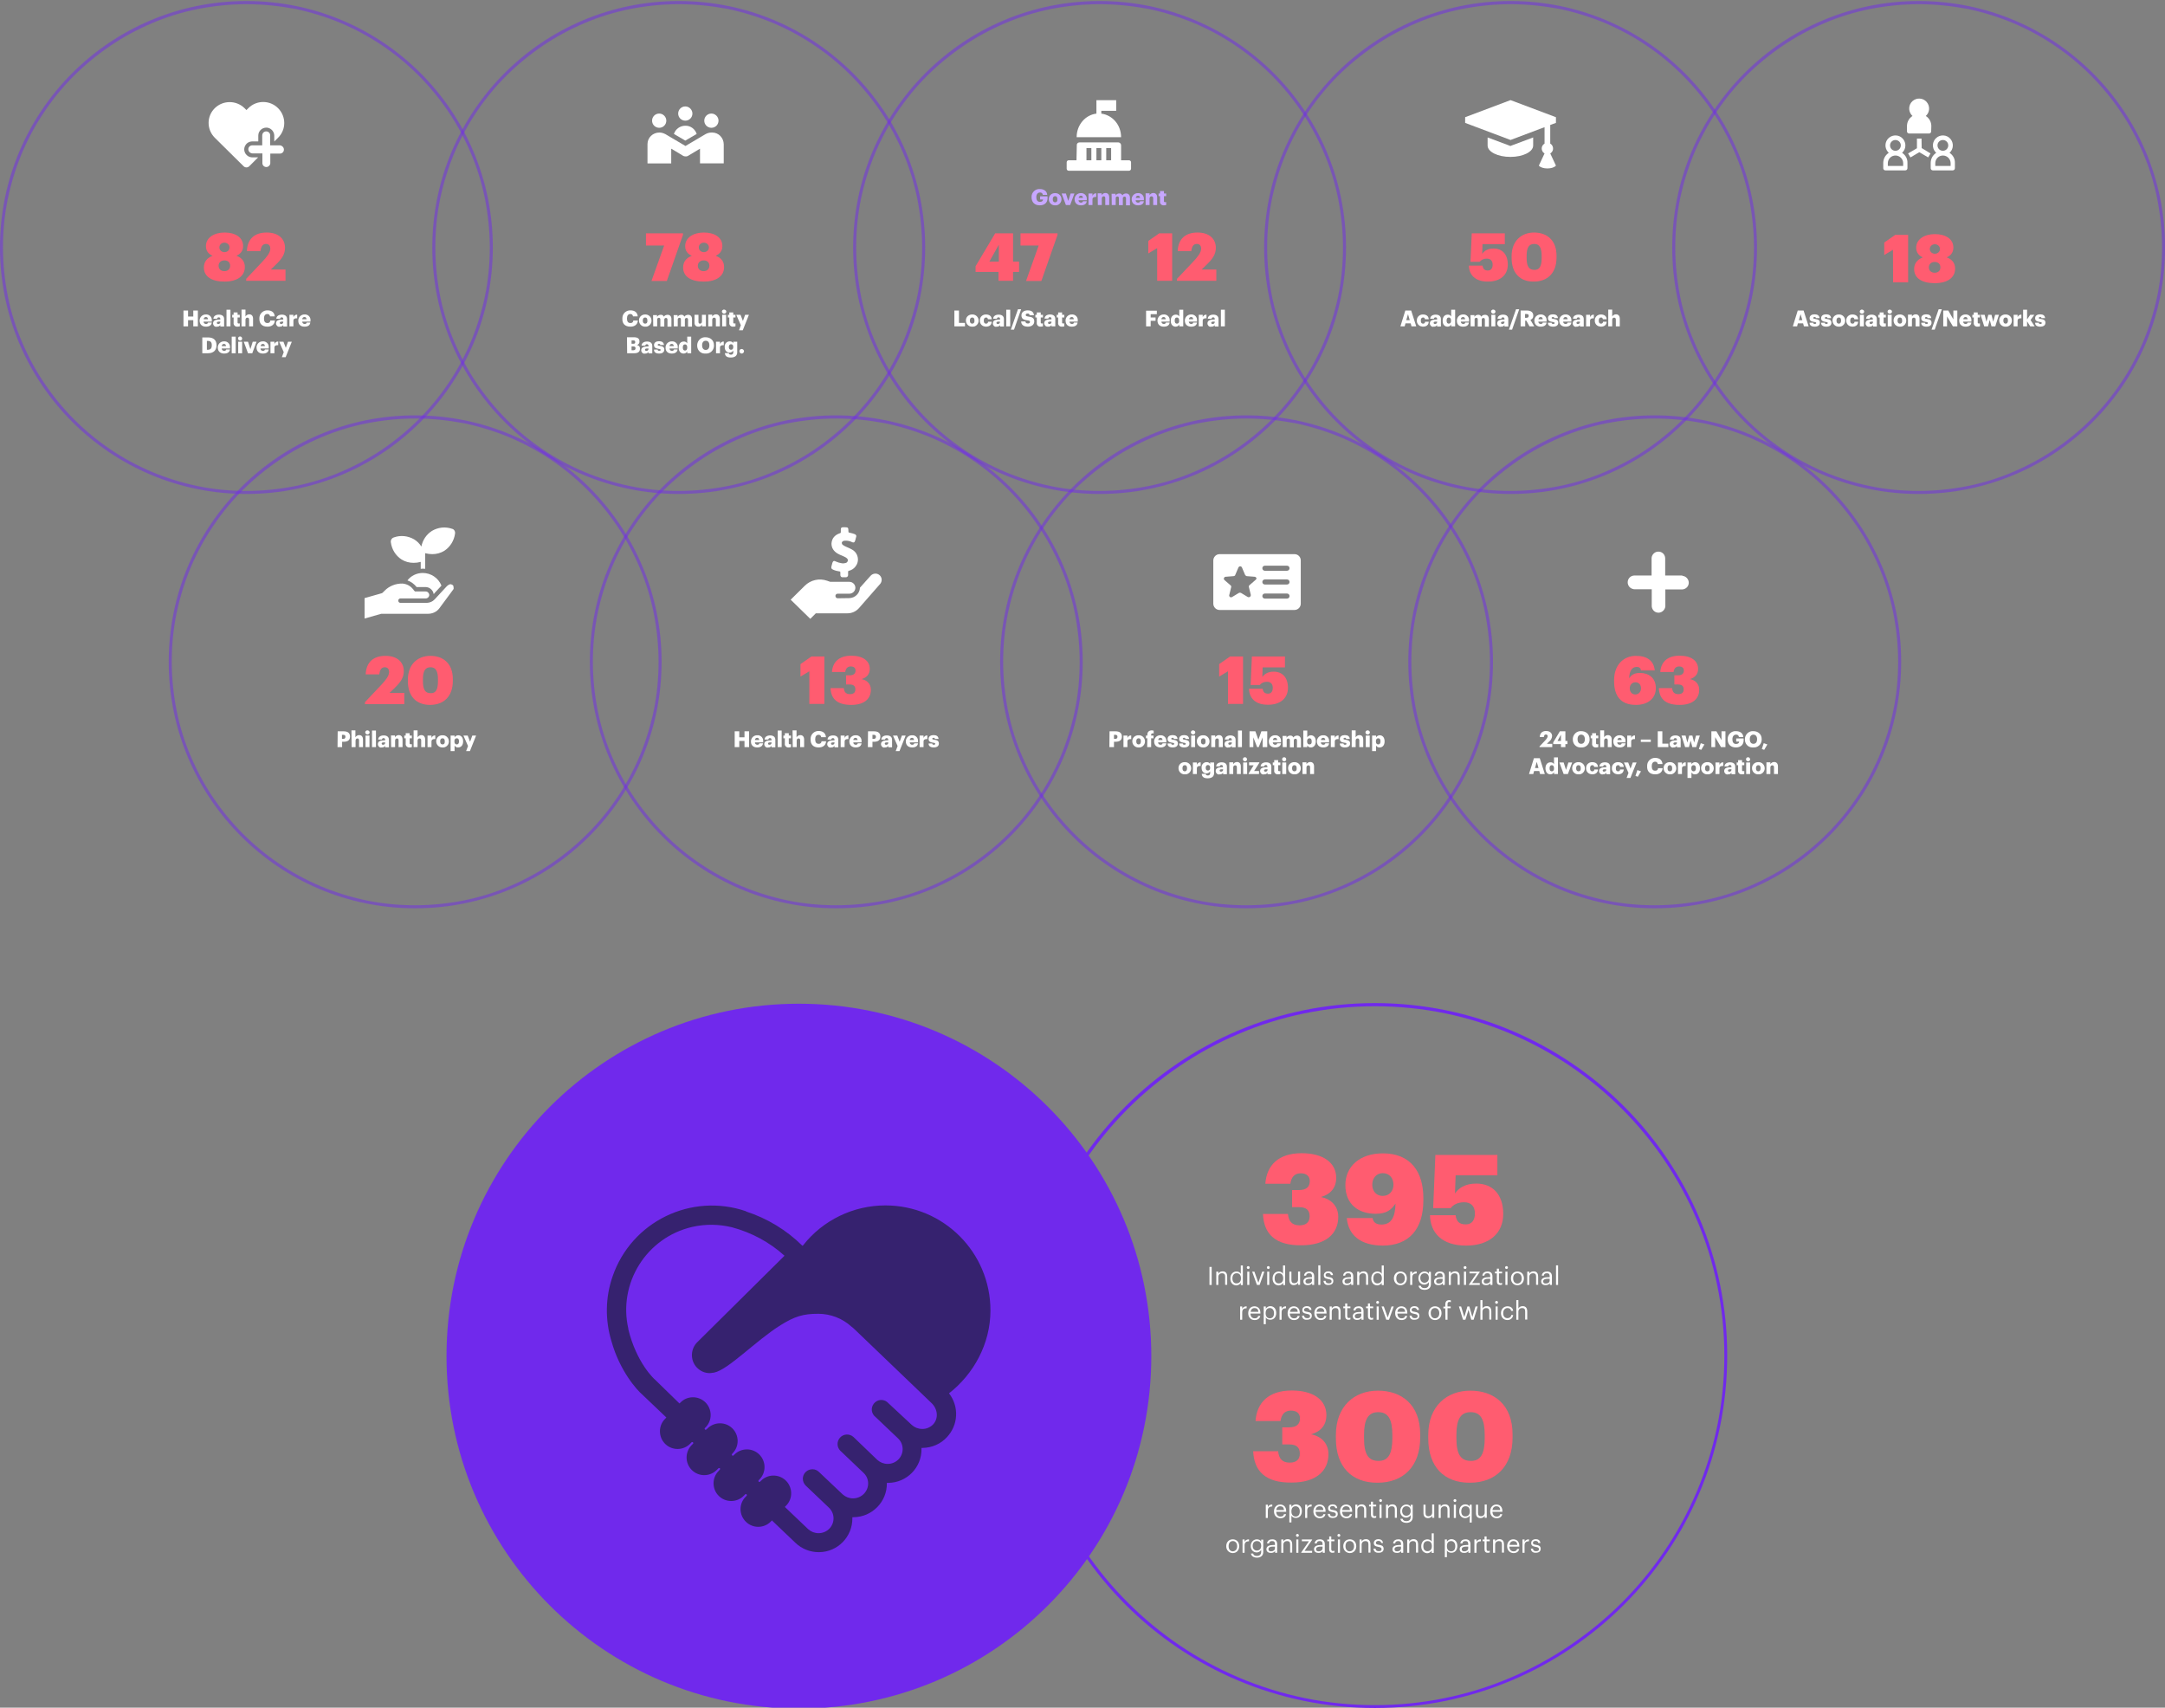 <?xml version="1.0" encoding="utf-8"?>
<!-- Generator: Adobe Illustrator 27.0.0, SVG Export Plug-In . SVG Version: 6.00 Build 0)  -->
<svg version="1.1" id="Layer_1" xmlns="http://www.w3.org/2000/svg" xmlns:xlink="http://www.w3.org/1999/xlink" x="0px" y="0px"
	 viewBox="0 0 1368.8 1079.5" style="enable-background:new 0 0 1368.8 1079.5;" xml:space="preserve">
<rect x="0" y="0" width="1368.8" height="1079.5" fill="#808080" stroke="none"/>
<style type="text/css">
	.st0{opacity:0.492;}
	.st1{fill:none;}
	.st2{fill:#7029EC;}
	.st3{fill:#FFFFFF;}
	.st4{fill:#C7A7FF;}
	.st5{fill:#36226F;}
	.st6{fill:#FF5C70;}
	.st7{enable-background:new    ;}
</style>
<g id="Path_1080" transform="translate(-4203.421 -738.448)" class="st0">
	<path class="st1" d="M4359.2,739.1c86,0,155.8,69.7,155.8,155.8s-69.7,155.8-155.8,155.8c-86.1,0-155.8-69.8-155.8-155.8l0,0
		C4203.4,808.8,4273.1,739.1,4359.2,739.1z"/>
	<path class="st2" d="M4359.2,741.1c-10.4,0-20.9,1.1-31,3.1c-9.9,2-19.6,5-28.9,9c-9.1,3.9-17.9,8.6-26.1,14.2
		c-8.1,5.5-15.8,11.8-22.8,18.7c-7,7-13.3,14.6-18.8,22.8c-5.6,8.2-10.3,17-14.2,26.1c-3.9,9.3-6.9,19-9,28.9
		c-2.1,10.1-3.1,20.6-3.1,31s1.1,20.9,3.1,31c2,9.9,5,19.6,9,28.9c3.9,9.1,8.6,17.9,14.2,26.1c5.5,8.1,11.8,15.8,18.8,22.8
		s14.6,13.3,22.8,18.8c8.2,5.6,17,10.3,26.1,14.2c9.3,3.9,19,6.9,28.9,9c10.1,2.1,20.6,3.1,31,3.1s20.9-1.1,31-3.1
		c9.9-2,19.6-5,28.9-9c9.1-3.9,17.9-8.6,26.1-14.2c8.1-5.5,15.8-11.8,22.8-18.8s13.3-14.6,18.8-22.8c5.6-8.2,10.3-17,14.2-26.1
		c3.9-9.3,6.9-19,9-28.9c2.1-10.1,3.1-20.6,3.1-31s-1.1-20.9-3.1-31c-2-9.9-5-19.6-9-28.9c-3.9-9.1-8.6-17.9-14.2-26.1
		c-5.5-8.1-11.8-15.8-18.8-22.8s-14.6-13.3-22.8-18.8c-8.2-5.6-17-10.3-26.1-14.2c-9.3-3.9-19-6.9-28.9-9
		C4380,742.2,4369.6,741.1,4359.2,741.1 M4359.2,739.1c86,0,155.8,69.7,155.8,155.8s-69.7,155.8-155.8,155.8
		c-86.1,0-155.8-69.8-155.8-155.8S4273.1,739.1,4359.2,739.1z"/>
</g>
<g id="Path_1081" transform="translate(-3664 -738.448)" class="st0">
	<path class="st1" d="M4359.2,739.1c86,0,155.8,69.7,155.8,155.8s-69.7,155.8-155.8,155.8c-86.1,0-155.8-69.8-155.8-155.8l0,0
		C4203.4,808.8,4273.1,739.1,4359.2,739.1z"/>
	<path class="st2" d="M4359.2,741.1c-10.4,0-20.9,1.1-31,3.1c-9.9,2-19.6,5-28.9,9c-9.1,3.9-17.9,8.6-26.1,14.2
		c-8.1,5.5-15.8,11.8-22.8,18.7c-7,7-13.3,14.6-18.8,22.8c-5.6,8.2-10.3,17-14.2,26.1c-3.9,9.3-6.9,19-9,28.9
		c-2.1,10.1-3.1,20.6-3.1,31s1.1,20.9,3.1,31c2,9.9,5,19.6,9,28.9c3.9,9.1,8.6,17.9,14.2,26.1c5.5,8.1,11.8,15.8,18.8,22.8
		s14.6,13.3,22.8,18.8c8.2,5.6,17,10.3,26.1,14.2c9.3,3.9,19,6.9,28.9,9c10.1,2.1,20.6,3.1,31,3.1s20.9-1.1,31-3.1
		c9.9-2,19.6-5,28.9-9c9.1-3.9,17.9-8.6,26.1-14.2c8.1-5.5,15.8-11.8,22.8-18.8s13.3-14.6,18.8-22.8c5.6-8.2,10.3-17,14.2-26.1
		c3.9-9.3,6.9-19,9-28.9c2.1-10.1,3.1-20.6,3.1-31s-1.1-20.9-3.1-31c-2-9.9-5-19.6-9-28.9c-3.9-9.1-8.6-17.9-14.2-26.1
		c-5.5-8.1-11.8-15.8-18.8-22.8s-14.6-13.3-22.8-18.8c-8.2-5.6-17-10.3-26.1-14.2c-9.3-3.9-19-6.9-28.9-9
		C4380,742.2,4369.6,741.1,4359.2,741.1 M4359.2,739.1c86,0,155.8,69.7,155.8,155.8s-69.7,155.8-155.8,155.8
		c-86.1,0-155.8-69.8-155.8-155.8S4273.1,739.1,4359.2,739.1z"/>
</g>
<g id="Path_1082" transform="translate(-3830.471 -476.531)" class="st0">
	<path class="st1" d="M4359.2,739.1c86,0,155.8,69.7,155.8,155.8s-69.7,155.8-155.8,155.8c-86.1,0-155.8-69.8-155.8-155.8l0,0
		C4203.4,808.8,4273.1,739.1,4359.2,739.1z"/>
	<path class="st2" d="M4359.2,741.1c-10.4,0-20.9,1.1-31,3.1c-9.9,2-19.6,5-28.9,9c-9.1,3.9-17.9,8.6-26.1,14.2
		c-8.1,5.5-15.8,11.8-22.8,18.7c-7,7-13.3,14.6-18.8,22.8c-5.6,8.2-10.3,17-14.2,26.1c-3.9,9.3-6.9,19-9,28.9
		c-2.1,10.1-3.1,20.6-3.1,31s1.1,20.9,3.1,31c2,9.9,5,19.6,9,28.9c3.9,9.1,8.6,17.9,14.2,26.1c5.5,8.1,11.8,15.8,18.8,22.8
		s14.6,13.3,22.8,18.8c8.2,5.6,17,10.3,26.1,14.2c9.3,3.9,19,6.9,28.9,9c10.1,2.1,20.6,3.1,31,3.1s20.9-1.1,31-3.1
		c9.9-2,19.6-5,28.9-9c9.1-3.9,17.9-8.6,26.1-14.2c8.1-5.5,15.8-11.8,22.8-18.8s13.3-14.6,18.8-22.8c5.6-8.2,10.3-17,14.2-26.1
		c3.9-9.3,6.9-19,9-28.9c2.1-10.1,3.1-20.6,3.1-31s-1.1-20.9-3.1-31c-2-9.9-5-19.6-9-28.9c-3.9-9.1-8.6-17.9-14.2-26.1
		c-5.5-8.1-11.8-15.8-18.8-22.8s-14.6-13.3-22.8-18.8c-8.2-5.6-17-10.3-26.1-14.2c-9.3-3.9-19-6.9-28.9-9
		C4380,742.2,4369.6,741.1,4359.2,741.1 M4359.2,739.1c86,0,155.8,69.7,155.8,155.8s-69.7,155.8-155.8,155.8
		c-86.1,0-155.8-69.8-155.8-155.8S4273.1,739.1,4359.2,739.1z"/>
</g>
<path id="Path_1152" class="st2" d="M505.1,634.5c123.1,0,222.8,99.8,222.8,222.8s-99.8,222.8-222.8,222.8
	c-123.1,0-222.8-99.8-222.8-222.8S382,634.5,505.1,634.5z"/>
<g id="Path_1153" transform="translate(-3557 -105)">
	<path class="st1" d="M4426.2,739.1c123.1,0,222.8,99.8,222.8,222.8s-99.8,222.8-222.8,222.8s-222.8-99.7-222.8-222.8
		S4303.2,739.1,4426.2,739.1z"/>
	<path class="st2" d="M4426.2,741.1c-15,0-30,1.5-44.5,4.5c-14.2,2.9-28.1,7.2-41.4,12.9c-13.1,5.5-25.7,12.4-37.5,20.4
		c-11.7,7.9-22.7,17-32.7,27s-19.1,21-27,32.7c-8,11.8-14.8,24.4-20.4,37.5c-5.6,13.3-10,27.3-12.9,41.4c-3,14.5-4.5,29.5-4.5,44.5
		s1.5,30,4.5,44.5c2.9,14.2,7.2,28.1,12.9,41.4c5.5,13.1,12.4,25.7,20.4,37.5c7.9,11.7,17,22.7,27,32.7s21,19.1,32.7,27
		c11.8,8,24.4,14.8,37.5,20.4c13.3,5.6,27.3,10,41.4,12.9c14.5,3,29.5,4.5,44.5,4.5s30-1.5,44.5-4.5c14.2-2.9,28.1-7.2,41.4-12.9
		c13.1-5.5,25.7-12.4,37.5-20.4s22.8-17,32.8-27s19.1-21,27-32.7c8-11.8,14.8-24.4,20.4-37.5c5.6-13.3,10-27.3,12.9-41.4
		c3-14.5,4.5-29.5,4.5-44.5s-1.5-30-4.5-44.5c-2.9-14.2-7.2-28.1-12.9-41.4c-5.5-13.1-12.4-25.7-20.4-37.5
		c-7.9-11.7-17-22.7-27-32.7s-21-19.1-32.7-27c-11.8-8-24.4-14.8-37.5-20.4c-13.3-5.6-27.3-10-41.4-12.9
		C4456.2,742.6,4441.2,741.1,4426.2,741.1 M4426.2,739.1c123.1,0,222.8,99.8,222.8,222.8s-99.8,222.8-222.8,222.8
		s-222.8-99.7-222.8-222.8S4303.2,739.1,4426.2,739.1z"/>
</g>
<g id="Path_1083" transform="translate(-3404.163 -738.448)" class="st0">
	<path class="st1" d="M4359.2,739.1c86,0,155.8,69.7,155.8,155.8s-69.7,155.8-155.8,155.8c-86.1,0-155.8-69.8-155.8-155.8l0,0
		C4203.4,808.8,4273.1,739.1,4359.2,739.1z"/>
	<path class="st2" d="M4359.2,741.1c-10.4,0-20.9,1.1-31,3.1c-9.9,2-19.6,5-28.9,9c-9.1,3.9-17.9,8.6-26.1,14.2
		c-8.1,5.5-15.8,11.8-22.8,18.7c-7,7-13.3,14.6-18.8,22.8c-5.6,8.2-10.3,17-14.2,26.1c-3.9,9.3-6.9,19-9,28.9
		c-2.1,10.1-3.1,20.6-3.1,31s1.1,20.9,3.1,31c2,9.9,5,19.6,9,28.9c3.9,9.1,8.6,17.9,14.2,26.1c5.5,8.1,11.8,15.8,18.8,22.8
		s14.6,13.3,22.8,18.8c8.2,5.6,17,10.3,26.1,14.2c9.3,3.9,19,6.9,28.9,9c10.1,2.1,20.6,3.1,31,3.1s20.9-1.1,31-3.1
		c9.9-2,19.6-5,28.9-9c9.1-3.9,17.9-8.6,26.1-14.2c8.1-5.5,15.8-11.8,22.8-18.8s13.3-14.6,18.8-22.8c5.6-8.2,10.3-17,14.2-26.1
		c3.9-9.3,6.9-19,9-28.9c2.1-10.1,3.1-20.6,3.1-31s-1.1-20.9-3.1-31c-2-9.9-5-19.6-9-28.9c-3.9-9.1-8.6-17.9-14.2-26.1
		c-5.5-8.1-11.8-15.8-18.8-22.8s-14.6-13.3-22.8-18.8c-8.2-5.6-17-10.3-26.1-14.2c-9.3-3.9-19-6.9-28.9-9
		C4380,742.2,4369.6,741.1,4359.2,741.1 M4359.2,739.1c86,0,155.8,69.7,155.8,155.8s-69.7,155.8-155.8,155.8
		c-86.1,0-155.8-69.8-155.8-155.8S4273.1,739.1,4359.2,739.1z"/>
</g>
<g id="Path_1084" transform="translate(-3571.074 -476.531)" class="st0">
	<path class="st1" d="M4359.2,739.1c86,0,155.8,69.7,155.8,155.8s-69.7,155.8-155.8,155.8c-86.1,0-155.8-69.8-155.8-155.8l0,0
		C4203.4,808.8,4273.1,739.1,4359.2,739.1z"/>
	<path class="st2" d="M4359.2,741.1c-10.4,0-20.9,1.1-31,3.1c-9.9,2-19.6,5-28.9,9c-9.1,3.9-17.9,8.6-26.1,14.2
		c-8.1,5.5-15.8,11.8-22.8,18.7c-7,7-13.3,14.6-18.8,22.8c-5.6,8.2-10.3,17-14.2,26.1c-3.9,9.3-6.9,19-9,28.9
		c-2.1,10.1-3.1,20.6-3.1,31s1.1,20.9,3.1,31c2,9.9,5,19.6,9,28.9c3.9,9.1,8.6,17.9,14.2,26.1c5.5,8.1,11.8,15.8,18.8,22.8
		s14.6,13.3,22.8,18.8c8.2,5.6,17,10.3,26.1,14.2c9.3,3.9,19,6.9,28.9,9c10.1,2.1,20.6,3.1,31,3.1s20.9-1.1,31-3.1
		c9.9-2,19.6-5,28.9-9c9.1-3.9,17.9-8.6,26.1-14.2c8.1-5.5,15.8-11.8,22.8-18.8s13.3-14.6,18.8-22.8c5.6-8.2,10.3-17,14.2-26.1
		c3.9-9.3,6.9-19,9-28.9c2.1-10.1,3.1-20.6,3.1-31s-1.1-20.9-3.1-31c-2-9.9-5-19.6-9-28.9c-3.9-9.1-8.6-17.9-14.2-26.1
		c-5.5-8.1-11.8-15.8-18.8-22.8s-14.6-13.3-22.8-18.8c-8.2-5.6-17-10.3-26.1-14.2c-9.3-3.9-19-6.9-28.9-9
		C4380,742.2,4369.6,741.1,4359.2,741.1 M4359.2,739.1c86,0,155.8,69.7,155.8,155.8s-69.7,155.8-155.8,155.8
		c-86.1,0-155.8-69.8-155.8-155.8S4273.1,739.1,4359.2,739.1z"/>
</g>
<g id="Path_1085" transform="translate(-3146.147 -738.448)" class="st0">
	<path class="st1" d="M4359.2,739.1c86,0,155.8,69.7,155.8,155.8s-69.7,155.8-155.8,155.8c-86.1,0-155.8-69.8-155.8-155.8l0,0
		C4203.4,808.8,4273.1,739.1,4359.2,739.1z"/>
	<path class="st2" d="M4359.2,741.1c-10.4,0-20.9,1.1-31,3.1c-9.9,2-19.6,5-28.9,9c-9.1,3.9-17.9,8.6-26.1,14.2
		c-8.1,5.5-15.8,11.8-22.8,18.7c-7,7-13.3,14.6-18.8,22.8c-5.6,8.2-10.3,17-14.2,26.1c-3.9,9.3-6.9,19-9,28.9
		c-2.1,10.1-3.1,20.6-3.1,31s1.1,20.9,3.1,31c2,9.9,5,19.6,9,28.9c3.9,9.1,8.6,17.9,14.2,26.1c5.5,8.1,11.8,15.8,18.8,22.8
		s14.6,13.3,22.8,18.8c8.2,5.6,17,10.3,26.1,14.2c9.3,3.9,19,6.9,28.9,9c10.1,2.1,20.6,3.1,31,3.1s20.9-1.1,31-3.1
		c9.9-2,19.6-5,28.9-9c9.1-3.9,17.9-8.6,26.1-14.2c8.1-5.5,15.8-11.8,22.8-18.8s13.3-14.6,18.8-22.8c5.6-8.2,10.3-17,14.2-26.1
		c3.9-9.3,6.9-19,9-28.9c2.1-10.1,3.1-20.6,3.1-31s-1.1-20.9-3.1-31c-2-9.9-5-19.6-9-28.9c-3.9-9.1-8.6-17.9-14.2-26.1
		c-5.5-8.1-11.8-15.8-18.8-22.8s-14.6-13.3-22.8-18.8c-8.2-5.6-17-10.3-26.1-14.2c-9.3-3.9-19-6.9-28.9-9
		C4380,742.2,4369.6,741.1,4359.2,741.1 M4359.2,739.1c86,0,155.8,69.7,155.8,155.8s-69.7,155.8-155.8,155.8
		c-86.1,0-155.8-69.8-155.8-155.8S4273.1,739.1,4359.2,739.1z"/>
</g>
<g id="Path_1086" transform="translate(-3313 -476.531)" class="st0">
	<path class="st1" d="M4359.2,739.1c86,0,155.8,69.7,155.8,155.8s-69.7,155.8-155.8,155.8c-86.1,0-155.8-69.8-155.8-155.8l0,0
		C4203.4,808.8,4273.1,739.1,4359.2,739.1z"/>
	<path class="st2" d="M4359.2,741.1c-10.4,0-20.9,1.1-31,3.1c-9.9,2-19.6,5-28.9,9c-9.1,3.9-17.9,8.6-26.1,14.2
		c-8.1,5.5-15.8,11.8-22.8,18.7c-7,7-13.3,14.6-18.8,22.8c-5.6,8.2-10.3,17-14.2,26.1c-3.9,9.3-6.9,19-9,28.9
		c-2.1,10.1-3.1,20.6-3.1,31s1.1,20.9,3.1,31c2,9.9,5,19.6,9,28.9c3.9,9.1,8.6,17.9,14.2,26.1c5.5,8.1,11.8,15.8,18.8,22.8
		s14.6,13.3,22.8,18.8c8.2,5.6,17,10.3,26.1,14.2c9.3,3.9,19,6.9,28.9,9c10.1,2.1,20.6,3.1,31,3.1s20.9-1.1,31-3.1
		c9.9-2,19.6-5,28.9-9c9.1-3.9,17.9-8.6,26.1-14.2c8.1-5.5,15.8-11.8,22.8-18.8s13.3-14.6,18.8-22.8c5.6-8.2,10.3-17,14.2-26.1
		c3.9-9.3,6.9-19,9-28.9c2.1-10.1,3.1-20.6,3.1-31s-1.1-20.9-3.1-31c-2-9.9-5-19.6-9-28.9c-3.9-9.1-8.6-17.9-14.2-26.1
		c-5.5-8.1-11.8-15.8-18.8-22.8s-14.6-13.3-22.8-18.8c-8.2-5.6-17-10.3-26.1-14.2c-9.3-3.9-19-6.9-28.9-9
		C4380,742.2,4369.6,741.1,4359.2,741.1 M4359.2,739.1c86,0,155.8,69.7,155.8,155.8s-69.7,155.8-155.8,155.8
		c-86.1,0-155.8-69.8-155.8-155.8S4273.1,739.1,4359.2,739.1z"/>
</g>
<g id="Path_1087" transform="translate(-3930.074 -738.448)" class="st0">
	<path class="st1" d="M4359.2,739.1c86,0,155.8,69.7,155.8,155.8s-69.7,155.8-155.8,155.8c-86.1,0-155.8-69.8-155.8-155.8l0,0
		C4203.4,808.8,4273.1,739.1,4359.2,739.1z"/>
	<path class="st2" d="M4359.2,741.1c-10.4,0-20.9,1.1-31,3.1c-9.9,2-19.6,5-28.9,9c-9.1,3.9-17.9,8.6-26.1,14.2
		c-8.1,5.5-15.8,11.8-22.8,18.7c-7,7-13.3,14.6-18.8,22.8c-5.6,8.2-10.3,17-14.2,26.1c-3.9,9.3-6.9,19-9,28.9
		c-2.1,10.1-3.1,20.6-3.1,31s1.1,20.9,3.1,31c2,9.9,5,19.6,9,28.9c3.9,9.1,8.6,17.9,14.2,26.1c5.5,8.1,11.8,15.8,18.8,22.8
		s14.6,13.3,22.8,18.8c8.2,5.6,17,10.3,26.1,14.2c9.3,3.9,19,6.9,28.9,9c10.1,2.1,20.6,3.1,31,3.1s20.9-1.1,31-3.1
		c9.9-2,19.6-5,28.9-9c9.1-3.9,17.9-8.6,26.1-14.2c8.1-5.5,15.8-11.8,22.8-18.8s13.3-14.6,18.8-22.8c5.6-8.2,10.3-17,14.2-26.1
		c3.9-9.3,6.9-19,9-28.9c2.1-10.1,3.1-20.6,3.1-31s-1.1-20.9-3.1-31c-2-9.9-5-19.6-9-28.9c-3.9-9.1-8.6-17.9-14.2-26.1
		c-5.5-8.1-11.8-15.8-18.8-22.8s-14.6-13.3-22.8-18.8c-8.2-5.6-17-10.3-26.1-14.2c-9.3-3.9-19-6.9-28.9-9
		C4380,742.2,4369.6,741.1,4359.2,741.1 M4359.2,739.1c86,0,155.8,69.7,155.8,155.8s-69.7,155.8-155.8,155.8
		c-86.1,0-155.8-69.8-155.8-155.8S4273.1,739.1,4359.2,739.1z"/>
</g>
<g id="Path_1088" transform="translate(-4096.717 -476.531)" class="st0">
	<path class="st1" d="M4359.2,739.1c86,0,155.8,69.7,155.8,155.8s-69.7,155.8-155.8,155.8c-86.1,0-155.8-69.8-155.8-155.8l0,0
		C4203.4,808.8,4273.1,739.1,4359.2,739.1z"/>
	<path class="st2" d="M4359.2,741.1c-10.4,0-20.9,1.1-31,3.1c-9.9,2-19.6,5-28.9,9c-9.1,3.9-17.9,8.6-26.1,14.2
		c-8.1,5.5-15.8,11.8-22.8,18.7c-7,7-13.3,14.6-18.8,22.8c-5.6,8.2-10.3,17-14.2,26.1c-3.9,9.3-6.9,19-9,28.9
		c-2.1,10.1-3.1,20.6-3.1,31s1.1,20.9,3.1,31c2,9.9,5,19.6,9,28.9c3.9,9.1,8.6,17.9,14.2,26.1c5.5,8.1,11.8,15.8,18.8,22.8
		s14.6,13.3,22.8,18.8c8.2,5.6,17,10.3,26.1,14.2c9.3,3.9,19,6.9,28.9,9c10.1,2.1,20.6,3.1,31,3.1s20.9-1.1,31-3.1
		c9.9-2,19.6-5,28.9-9c9.1-3.9,17.9-8.6,26.1-14.2c8.1-5.5,15.8-11.8,22.8-18.8s13.3-14.6,18.8-22.8c5.6-8.2,10.3-17,14.2-26.1
		c3.9-9.3,6.9-19,9-28.9c2.1-10.1,3.1-20.6,3.1-31s-1.1-20.9-3.1-31c-2-9.9-5-19.6-9-28.9c-3.9-9.1-8.6-17.9-14.2-26.1
		c-5.5-8.1-11.8-15.8-18.8-22.8s-14.6-13.3-22.8-18.8c-8.2-5.6-17-10.3-26.1-14.2c-9.3-3.9-19-6.9-28.9-9
		C4380,742.2,4369.6,741.1,4359.2,741.1 M4359.2,739.1c86,0,155.8,69.7,155.8,155.8s-69.7,155.8-155.8,155.8
		c-86.1,0-155.8-69.8-155.8-155.8S4273.1,739.1,4359.2,739.1z"/>
</g>
<path id="Path_1196" class="st3" d="M116,206.3h2.9v-3.9h3.3v3.9h2.9v-10h-2.9v3.8h-3.3v-3.8H116V206.3z M130.2,206.5
	c2.2,0,3.5-0.9,3.7-2.6h-2.4c-0.1,0.5-0.4,0.9-1.3,0.9c-0.8,0-1.5-0.6-1.5-1.4v-0.1h5.2v-0.7c0.2-1.9-1.2-3.6-3.1-3.8
	c-0.2,0-0.4,0-0.6,0c-2.1-0.1-3.8,1.5-4,3.5c0,0.1,0,0.2,0,0.3v0.1C126.2,205.2,127.9,206.5,130.2,206.5z M128.8,201.8
	c0-0.8,0.6-1.4,1.4-1.4c0.8,0,1.2,0.5,1.3,1.4H128.8z M137.1,206.5c0.9,0.1,1.7-0.3,2.2-1v0.9h2.4v-4.7c0-1.9-1.3-2.8-3.3-2.8
	s-3.4,0.9-3.5,2.6h2.4c0-0.5,0.4-0.9,0.9-0.9c0,0,0,0,0.1,0c0.8,0,1,0.5,1,1.2v0.2h-0.7c-2.4,0-3.9,0.7-3.9,2.4
	c0,1.2,0.9,2.2,2.1,2.2C136.9,206.5,137,206.5,137.1,206.5z M138,204.8c-0.6,0-0.9-0.3-0.9-0.7c0-0.6,0.4-0.8,1.5-0.8h0.7v0.4
	C139.2,204.4,138.7,204.8,138,204.8C138.1,204.8,138,204.8,138,204.8z M143.2,206.3h2.5v-10.5h-2.5V206.3z M150.2,206.5
	c0.5,0,0.9-0.1,1.4-0.2v-1.9c-0.2,0.1-0.5,0.1-0.7,0.1c-0.4,0-0.7-0.2-0.7-0.6c0-0.1,0-0.1,0-0.2v-3h1.4V199h-1.4v-1.5h-2.5v1.5
	h-0.9v1.7h0.9v3.3c-0.2,1.2,0.7,2.4,2,2.5C149.8,206.5,150,206.5,150.2,206.5z M152.7,206.3h2.5v-4.1c0-0.9,0.5-1.4,1.2-1.4
	s1.1,0.4,1.1,1.2v4.3h2.5v-4.8c0-1.9-1-2.8-2.4-2.8c-1,0-1.9,0.5-2.4,1.4v-4.4h-2.5L152.7,206.3L152.7,206.3z M169.1,206.5
	c2.6,0,4.5-1.3,4.7-3.9h-2.9c0,1-0.8,1.7-1.8,1.6c0,0,0,0-0.1,0c-1.4,0-2.1-1-2.1-2.8v-0.1c0-1.8,0.8-2.8,2.1-2.8
	c0.9-0.1,1.6,0.6,1.7,1.4v0.1h3c-0.2-2.6-2-3.8-4.6-3.8c-2.7-0.1-5,2-5.1,4.7c0,0.1,0,0.3,0,0.4v0.1
	C163.9,204.5,165.6,206.5,169.1,206.5L169.1,206.5z M176.9,206.5c0.9,0.1,1.7-0.3,2.2-1v0.9h2.4v-4.7c0-1.9-1.3-2.8-3.3-2.8
	s-3.4,0.9-3.5,2.6h2.4c0-0.5,0.4-0.9,0.9-0.9c0,0,0,0,0.1,0c0.8,0,1,0.5,1,1.2v0.2h-0.7c-2.4,0-3.9,0.7-3.9,2.4
	c0,1.2,0.9,2.2,2.1,2.2C176.7,206.5,176.8,206.5,176.9,206.5L176.9,206.5z M177.8,204.8c-0.6,0-0.9-0.3-0.9-0.7
	c0-0.6,0.4-0.8,1.5-0.8h0.7v0.4C179,204.4,178.5,204.8,177.8,204.8C177.9,204.8,177.8,204.8,177.8,204.8L177.8,204.8z M183,206.3
	h2.5v-3.5c0-1.2,0.8-1.7,2.4-1.6v-2.3c-1.1-0.1-2,0.6-2.4,1.6V199H183V206.3z M192.5,206.5c2.2,0,3.5-0.9,3.7-2.6h-2.3
	c-0.1,0.5-0.4,0.9-1.3,0.9c-0.8,0-1.5-0.6-1.5-1.4v-0.1h5.2v-0.7c0.2-1.9-1.2-3.6-3.1-3.8c-0.2,0-0.4,0-0.6,0
	c-2.1-0.1-3.8,1.5-4,3.5c0,0.1,0,0.2,0,0.3v0.1C188.5,205.2,190.2,206.5,192.5,206.5z M191.1,201.8c0-0.8,0.6-1.4,1.4-1.4
	c0.8,0,1.2,0.5,1.3,1.4H191.1z M127.9,223.3h3.6c3.5,0,5.4-1.9,5.4-5v-0.1c0-3.1-1.8-4.9-5.4-4.9h-3.6V223.3z M130.8,221.1v-5.6h0.6
	c1.7,0,2.5,0.8,2.5,2.7v0.1c0,1.9-0.8,2.8-2.5,2.8H130.8z M141.7,223.5c2.2,0,3.5-0.9,3.7-2.6H143c-0.1,0.5-0.4,0.9-1.3,0.9
	c-0.8,0-1.5-0.6-1.5-1.4v-0.1h5.2v-0.7c0.2-1.9-1.2-3.6-3.1-3.8c-0.2,0-0.4,0-0.6,0c-2.1-0.1-3.8,1.5-4,3.5c0,0.1,0,0.2,0,0.3v0.1
	C137.7,222.2,139.4,223.5,141.7,223.5z M140.2,218.8c0-0.8,0.6-1.4,1.4-1.4c0.8,0,1.2,0.5,1.3,1.4H140.2z M146.5,223.3h2.5v-10.5
	h-2.5V223.3z M151.9,215.3c0.7,0,1.3-0.7,1.2-1.4s-0.7-1.3-1.4-1.2c-0.7,0-1.2,0.6-1.2,1.3S151.1,215.3,151.9,215.3L151.9,215.3z
	 M150.6,223.3h2.5V216h-2.5V223.3z M156.8,223.3h2.7l2.7-7.3h-2.4l-1.5,4.7l-1.5-4.7h-2.7L156.8,223.3z M166.2,223.5
	c2.2,0,3.5-0.9,3.7-2.6h-2.4c-0.1,0.5-0.4,0.9-1.3,0.9c-0.8,0-1.5-0.6-1.5-1.4v-0.1h5.2v-0.7c0.2-1.9-1.2-3.6-3.1-3.8
	c-0.2,0-0.4,0-0.6,0c-2.1-0.1-3.8,1.5-4,3.5c0,0.1,0,0.2,0,0.3v0.1C162.2,222.2,163.9,223.5,166.2,223.5z M164.8,218.8
	c0-0.8,0.6-1.4,1.4-1.4c0.8,0,1.2,0.5,1.3,1.4H164.8z M171,223.3h2.5v-3.5c0-1.2,0.8-1.7,2.4-1.6v-2.3c-1.1-0.1-2,0.6-2.4,1.6V216
	H171V223.3z M178.2,225.8h2.4l3.9-9.8h-2.4l-1.4,3.9l-1.5-3.9h-2.7l2.9,6.6L178.2,225.8z"/>
<path id="Path_1197" class="st3" d="M213.4,472.3h2.9v-3.4h1.1c2.5,0,3.9-1.1,3.9-3.2v-0.1c0-2.1-1.3-3.3-4-3.3h-3.8L213.4,472.3
	L213.4,472.3z M216.2,467v-2.5h0.8c0.9,0,1.4,0.4,1.4,1.2v0.1c0,0.8-0.5,1.3-1.4,1.3L216.2,467z M222.3,472.3h2.5v-4.1
	c0-0.9,0.5-1.4,1.2-1.4s1,0.4,1,1.2v4.3h2.5v-4.8c0-1.9-1-2.8-2.4-2.8c-1,0-1.9,0.5-2.4,1.4v-4.4h-2.5L222.3,472.3L222.3,472.3z
	 M232.3,464.3c0.7,0,1.3-0.5,1.4-1.2c0,0,0,0,0-0.1c0-0.8-0.7-1.3-1.5-1.3c-0.7,0-1.3,0.6-1.3,1.3
	C231,463.7,231.5,464.3,232.3,464.3L232.3,464.3z M231.1,472.3h2.5V465h-2.5V472.3z M235.2,472.3h2.5v-10.5h-2.5V472.3z
	 M241.3,472.5c0.9,0.1,1.7-0.3,2.2-1v0.9h2.4v-4.7c0-1.9-1.3-2.8-3.3-2.8s-3.4,0.9-3.5,2.6h2.4c0-0.5,0.4-0.9,0.9-0.9c0,0,0,0,0.1,0
	c0.8,0,1,0.5,1,1.2v0.2h-0.7c-2.4,0-3.9,0.7-3.9,2.4c0,1.2,0.9,2.2,2.1,2.2C241.1,472.5,241.2,472.5,241.3,472.5L241.3,472.5z
	 M242.2,470.8c-0.6,0-0.9-0.3-0.9-0.7c0-0.6,0.4-0.8,1.5-0.8h0.7v0.4C243.4,470.4,242.9,470.8,242.2,470.8L242.2,470.8L242.2,470.8z
	 M247.3,472.3h2.5v-4.1c0-0.9,0.5-1.4,1.2-1.4s1,0.4,1,1.2v4.3h2.5v-4.8c0-1.9-1-2.8-2.4-2.8c-1,0-1.9,0.5-2.4,1.4v-1.2h-2.5
	L247.3,472.3L247.3,472.3z M259,472.5c0.5,0,0.9-0.1,1.4-0.2v-1.9c-0.2,0.1-0.5,0.1-0.7,0.1c-0.4,0-0.7-0.2-0.7-0.6
	c0-0.1,0-0.1,0-0.2v-3h1.4V465H259v-1.5h-2.5v1.5h-0.9v1.7h0.9v3.3c-0.2,1.2,0.7,2.4,2,2.5C258.6,472.5,258.8,472.5,259,472.5z
	 M261.5,472.3h2.5v-4.1c0-0.9,0.5-1.4,1.2-1.4s1.1,0.4,1.1,1.2v4.3h2.5v-4.8c0-1.9-1-2.8-2.4-2.8c-1,0-1.9,0.5-2.4,1.4v-4.4h-2.5
	L261.5,472.3L261.5,472.3z M270.3,472.3h2.5v-3.5c0-1.2,0.8-1.7,2.4-1.6v-2.3c-1.1-0.1-2,0.6-2.4,1.6V465h-2.5V472.3z M279.8,472.5
	c2,0.2,3.8-1.4,4-3.4c0-0.1,0-0.3,0-0.4v-0.1c0-2-1.6-3.7-3.6-3.8c-0.1,0-0.2,0-0.4,0c-2.1-0.1-3.9,1.4-4,3.5c0,0.1,0,0.2,0,0.3v0.1
	c0,2,1.6,3.7,3.6,3.8C279.5,472.5,279.7,472.5,279.8,472.5z M279.8,470.6c-1,0-1.5-0.7-1.5-1.9v-0.1c0-1.2,0.5-1.9,1.5-1.9
	s1.4,0.7,1.4,1.9v0.1C281.3,469.9,280.8,470.6,279.8,470.6z M284.9,474.8h2.5v-3.5c0.5,0.8,1.3,1.3,2.3,1.2c1.7,0,3.1-1.3,3.1-3.8
	v-0.1c0-2.5-1.4-3.8-3.1-3.8c-0.9,0-1.8,0.5-2.3,1.3V465h-2.5V474.8z M288.8,470.6c-0.9,0-1.5-0.6-1.5-1.9v-0.1
	c0-1.2,0.5-1.9,1.5-1.9c0.9,0,1.4,0.6,1.4,1.9v0.1C290.2,469.9,289.7,470.6,288.8,470.6z M294.7,474.8h2.4l3.9-9.8h-2.4l-1.4,3.9
	l-1.5-3.9H293l2.9,6.6L294.7,474.8z"/>
<path id="Path_1198" class="st3" d="M464.5,472.3h2.9v-3.9h3.3v3.9h2.9v-10h-2.9v3.8h-3.3v-3.8h-2.9V472.3z M478.7,472.5
	c2.2,0,3.5-0.9,3.7-2.6h-2.3c-0.1,0.5-0.4,0.9-1.3,0.9c-0.8,0-1.5-0.6-1.5-1.4v-0.1h5.2v-0.7c0.2-1.9-1.2-3.6-3.1-3.8
	c-0.2,0-0.4,0-0.6,0c-2.1-0.1-3.8,1.5-4,3.5c0,0.1,0,0.2,0,0.3v0.1C474.7,471.2,476.4,472.5,478.7,472.5z M477.3,467.8
	c0-0.8,0.6-1.4,1.4-1.4s1.2,0.5,1.3,1.4H477.3z M485.6,472.5c0.9,0.1,1.7-0.3,2.2-1v0.9h2.4v-4.7c0-1.9-1.3-2.8-3.3-2.8
	s-3.4,0.9-3.5,2.6h2.4c0-0.5,0.4-0.9,0.9-0.9c0,0,0,0,0.1,0c0.8,0,1,0.5,1,1.2v0.2h-0.7c-2.4,0-3.9,0.7-3.9,2.4
	c0,1.2,0.9,2.2,2.1,2.2C485.4,472.5,485.5,472.5,485.6,472.5z M486.5,470.8c-0.6,0-0.9-0.3-0.9-0.7c0-0.6,0.4-0.8,1.5-0.8h0.7v0.4
	C487.7,470.4,487.2,470.8,486.5,470.8L486.5,470.8z M491.7,472.3h2.5v-10.5h-2.5V472.3z M498.7,472.5c0.5,0,0.9-0.1,1.4-0.2v-1.9
	c-0.2,0.1-0.5,0.1-0.7,0.1c-0.4,0-0.7-0.2-0.7-0.6c0-0.1,0-0.1,0-0.2v-3h1.4V465h-1.4v-1.5h-2.5v1.5h-0.9v1.7h0.9v3.3
	c-0.2,1.2,0.7,2.4,2,2.5C498.3,472.5,498.5,472.5,498.7,472.5z M501.2,472.3h2.5v-4.1c0-0.9,0.5-1.4,1.2-1.4s1,0.4,1,1.2v4.3h2.5
	v-4.8c0-1.9-1-2.8-2.4-2.8c-1,0-1.9,0.5-2.4,1.4v-4.4h-2.5L501.2,472.3L501.2,472.3z M517.6,472.5c2.6,0,4.5-1.3,4.7-3.9h-2.9
	c0,1-0.8,1.7-1.8,1.6c0,0,0,0-0.1,0c-1.4,0-2.1-1-2.1-2.8v-0.1c0-1.8,0.8-2.8,2.1-2.8c0.9-0.1,1.6,0.6,1.7,1.4v0.1h3
	c-0.2-2.6-2-3.9-4.6-3.9c-2.7-0.1-5,2-5.1,4.7c0,0.1,0,0.3,0,0.4v0.1C512.4,470.5,514.1,472.5,517.6,472.5z M525.4,472.5
	c0.9,0.1,1.7-0.3,2.2-1v0.9h2.4v-4.7c0-1.9-1.3-2.8-3.3-2.8s-3.4,0.9-3.5,2.6h2.4c0-0.5,0.4-0.9,0.9-0.9c0,0,0,0,0.1,0
	c0.8,0,1,0.5,1,1.2v0.2h-0.7c-2.4,0-3.9,0.7-3.9,2.4c0,1.2,0.9,2.2,2.1,2.2C525.2,472.5,525.3,472.5,525.4,472.5L525.4,472.5z
	 M526.3,470.8c-0.6,0-0.9-0.3-0.9-0.7c0-0.6,0.4-0.8,1.5-0.8h0.7v0.4C527.5,470.4,527,470.8,526.3,470.8
	C526.4,470.8,526.3,470.8,526.3,470.8z M531.5,472.3h2.5v-3.5c0-1.2,0.8-1.7,2.4-1.6v-2.3c-1.1-0.1-2,0.6-2.4,1.6V465h-2.5V472.3z
	 M541,472.5c2.2,0,3.5-0.9,3.7-2.6h-2.4c-0.1,0.5-0.4,0.9-1.3,0.9c-0.8,0-1.5-0.6-1.5-1.4v-0.1h5.2v-0.7c0.2-1.9-1.2-3.6-3.1-3.8
	c-0.2,0-0.4,0-0.6,0c-2.1-0.1-3.8,1.5-4,3.5c0,0.1,0,0.2,0,0.3v0.1C537,471.2,538.7,472.5,541,472.5z M539.5,467.8
	c0-0.8,0.6-1.4,1.4-1.4c0.8,0,1.2,0.5,1.3,1.4H539.5z M548.7,472.3h2.9v-3.4h1.1c2.5,0,3.9-1.1,3.9-3.2v-0.1c0-2.1-1.3-3.3-4-3.3
	h-3.8L548.7,472.3L548.7,472.3z M551.6,467v-2.5h0.8c0.9,0,1.4,0.4,1.4,1.2v0.1c0,0.8-0.5,1.3-1.4,1.3L551.6,467z M559.4,472.5
	c0.9,0.1,1.7-0.3,2.2-1v0.9h2.4v-4.7c0-1.9-1.3-2.8-3.3-2.8s-3.4,0.9-3.5,2.6h2.4c0-0.5,0.4-0.9,0.9-0.9c0,0,0,0,0.1,0
	c0.8,0,1,0.5,1,1.2v0.2h-0.7c-2.4,0-3.9,0.7-3.9,2.4c0,1.2,0.9,2.2,2.1,2.2C559.2,472.5,559.3,472.5,559.4,472.5L559.4,472.5z
	 M560.3,470.8c-0.6,0-0.9-0.3-0.9-0.7c0-0.6,0.4-0.8,1.5-0.8h0.7v0.4C561.5,470.4,561,470.8,560.3,470.8
	C560.4,470.8,560.3,470.8,560.3,470.8L560.3,470.8z M566.3,474.8h2.4l3.9-9.8h-2.4l-1.4,3.9l-1.5-3.9h-2.7l2.9,6.6L566.3,474.8z
	 M576.7,472.5c2.2,0,3.5-0.9,3.7-2.6H578c-0.1,0.5-0.4,0.9-1.3,0.9c-0.8,0-1.5-0.6-1.5-1.4v-0.1h5.2v-0.7c0.2-1.9-1.2-3.6-3.1-3.8
	c-0.2,0-0.4,0-0.6,0c-2.1-0.1-3.8,1.5-4,3.5c0,0.1,0,0.2,0,0.3v0.1C572.7,471.2,574.4,472.5,576.7,472.5L576.7,472.5z M575.2,467.8
	c0-0.8,0.6-1.4,1.4-1.4c0.8,0,1.2,0.5,1.3,1.4H575.2z M581.4,472.3h2.5v-3.5c0-1.2,0.8-1.7,2.4-1.6v-2.3c-1.1-0.1-2,0.6-2.4,1.6V465
	h-2.5V472.3z M590.3,472.5c2,0,3.3-0.8,3.3-2.5c0-1.6-1-2.1-3-2.4c-0.9-0.1-1.2-0.3-1.2-0.6s0.3-0.6,0.8-0.6
	c0.4-0.1,0.9,0.2,0.9,0.7l0,0h2.3c-0.2-1.8-1.4-2.4-3.2-2.4c-1.7,0-3.1,0.8-3.1,2.4c0,1.5,0.8,2.1,2.8,2.4c1,0.1,1.4,0.3,1.4,0.7
	s-0.3,0.6-0.9,0.6c-0.7,0-1-0.3-1-0.8h-2.3C587,471.6,588.3,472.5,590.3,472.5L590.3,472.5z"/>
<path id="Path_1199" class="st3" d="M701.4,472.3h2.9v-3.4h1.1c2.5,0,3.9-1.1,3.9-3.2v-0.1c0-2.1-1.3-3.3-4-3.3h-3.8L701.4,472.3
	L701.4,472.3z M704.3,467v-2.5h0.8c0.9,0,1.4,0.4,1.4,1.2v0.1c0,0.8-0.5,1.3-1.4,1.3L704.3,467z M710.3,472.3h2.5v-3.5
	c0-1.2,0.8-1.7,2.4-1.6v-2.3c-1.1-0.1-2,0.6-2.4,1.6V465h-2.5V472.3z M719.9,472.5c2,0.2,3.8-1.4,4-3.4c0-0.1,0-0.3,0-0.4v-0.1
	c0-2-1.6-3.7-3.6-3.8c-0.1,0-0.2,0-0.4,0c-2.1-0.1-3.9,1.4-4,3.5c0,0.1,0,0.2,0,0.3v0.1c0,2,1.6,3.7,3.6,3.8
	C719.6,472.5,719.7,472.5,719.9,472.5z M719.9,470.6c-1,0-1.5-0.7-1.5-1.9v-0.1c0-1.2,0.5-1.9,1.5-1.9s1.4,0.7,1.4,1.9v0.1
	C721.3,469.9,720.8,470.6,719.9,470.6z M725.3,472.3h2.5v-5.6h1.5V465h-1.5v-0.6c0-0.4,0.3-0.8,0.7-0.8c0.1,0,0.1,0,0.2,0
	c0.2,0,0.5,0,0.7,0.1v-1.8c-0.4-0.1-0.8-0.2-1.1-0.2c-1.7,0-2.9,0.9-2.9,2.7v0.6h-0.9v1.7h0.9L725.3,472.3L725.3,472.3z
	 M733.7,472.5c2.2,0,3.5-0.9,3.7-2.6H735c-0.1,0.5-0.4,0.9-1.3,0.9c-0.8,0-1.5-0.6-1.5-1.4v-0.1h5.2v-0.7c0.2-1.9-1.2-3.6-3.1-3.8
	c-0.2,0-0.4,0-0.6,0c-2.1-0.1-3.8,1.5-4,3.5c0,0.1,0,0.2,0,0.3v0.1C729.7,471.2,731.4,472.5,733.7,472.5z M732.3,467.8
	c0-0.8,0.6-1.4,1.4-1.4c0.8,0,1.2,0.5,1.3,1.4H732.3z M741.4,472.5c2,0,3.3-0.8,3.3-2.5c0-1.6-1-2.1-3-2.4c-0.9-0.1-1.2-0.3-1.2-0.6
	c0-0.3,0.3-0.6,0.8-0.6c0.4-0.1,0.9,0.2,0.9,0.7l0,0h2.3c-0.2-1.8-1.4-2.4-3.2-2.4c-1.7,0-3.1,0.8-3.1,2.4c0,1.5,0.8,2.1,2.8,2.4
	c1,0.1,1.4,0.3,1.4,0.7s-0.3,0.6-0.9,0.6c-0.7,0-1-0.3-1-0.8h-2.3C738.1,471.6,739.3,472.5,741.4,472.5z M748.7,472.5
	c2,0,3.3-0.8,3.3-2.5c0-1.6-1-2.1-3-2.4c-0.9-0.1-1.2-0.3-1.2-0.6c0-0.3,0.3-0.6,0.8-0.6c0.4-0.1,0.9,0.2,0.9,0.7l0,0h2.3
	c-0.2-1.8-1.4-2.4-3.2-2.4c-1.7,0-3.1,0.8-3.1,2.4c0,1.5,0.8,2.1,2.8,2.4c1,0.1,1.4,0.3,1.4,0.7s-0.3,0.6-0.9,0.6
	c-0.7,0-1-0.3-1-0.8h-2.3C745.4,471.6,746.6,472.5,748.7,472.5z M754.3,464.3c0.7,0,1.3-0.5,1.4-1.2c0,0,0,0,0-0.1
	c0-0.8-0.7-1.3-1.5-1.3c-0.7,0-1.3,0.6-1.3,1.3C753,463.7,753.5,464.3,754.3,464.3L754.3,464.3z M753.1,472.3h2.5V465h-2.5V472.3z
	 M760.7,472.5c2,0.2,3.8-1.4,4-3.4c0-0.1,0-0.3,0-0.4v-0.1c0-2-1.6-3.7-3.6-3.8c-0.1,0-0.2,0-0.4,0c-2.1-0.1-3.9,1.4-4,3.5
	c0,0.1,0,0.2,0,0.3v0.1c0,2,1.6,3.7,3.6,3.8C760.5,472.5,760.6,472.5,760.7,472.5L760.7,472.5z M760.8,470.6c-1,0-1.5-0.7-1.5-1.9
	v-0.1c0-1.2,0.5-1.9,1.5-1.9s1.4,0.7,1.4,1.9v0.1C762.2,469.9,761.7,470.6,760.8,470.6L760.8,470.6z M765.8,472.3h2.5v-4.1
	c0-0.9,0.5-1.4,1.2-1.4s1.1,0.4,1.1,1.2v4.3h2.5v-4.8c0-1.9-1-2.8-2.4-2.8c-1,0-1.9,0.5-2.4,1.4v-1.2h-2.5L765.8,472.3L765.8,472.3z
	 M776.6,472.5c0.9,0.1,1.7-0.3,2.2-1v0.9h2.4v-4.7c0-1.9-1.3-2.8-3.3-2.8s-3.4,0.9-3.5,2.6h2.4c0-0.5,0.4-0.9,0.9-0.9c0,0,0,0,0.1,0
	c0.8,0,1,0.5,1,1.2v0.2h-0.7c-2.4,0-3.9,0.7-3.9,2.4c0,1.2,0.9,2.2,2.1,2.2C776.4,472.5,776.5,472.5,776.6,472.5z M777.5,470.8
	c-0.6,0-0.9-0.3-0.9-0.7c0-0.6,0.4-0.8,1.5-0.8h0.7v0.4C778.7,470.4,778.2,470.8,777.5,470.8C777.6,470.8,777.5,470.8,777.5,470.8z
	 M782.7,472.3h2.5v-10.5h-2.5V472.3z M789.8,472.3h2.6v-6.2l2.4,6.2h1l2.5-6.2v6.2h2.9v-10h-3.7l-1.9,5.3l-1.9-5.3H790v10H789.8z
	 M806.2,472.5c2.2,0,3.5-0.9,3.7-2.6h-2.4c-0.1,0.5-0.4,0.9-1.3,0.9c-0.8,0-1.5-0.6-1.5-1.4v-0.1h5.2v-0.7c0.2-1.9-1.2-3.6-3.1-3.8
	c-0.2,0-0.4,0-0.6,0c-2.1-0.1-3.8,1.5-4,3.5c0,0.1,0,0.2,0,0.3v0.1C802.2,471.2,803.9,472.5,806.2,472.5z M804.8,467.8
	c0-0.8,0.6-1.4,1.4-1.4c0.8,0,1.2,0.5,1.3,1.4H804.8z M811,472.3h2.5v-4.2c-0.1-0.6,0.3-1.1,0.9-1.2c0.1,0,0.1,0,0.2,0
	c0.6,0,0.9,0.4,0.9,1.1v4.4h2.5v-4.2c-0.1-0.6,0.3-1.1,0.9-1.2c0.1,0,0.1,0,0.2,0c0.6,0,0.9,0.4,0.9,1.1v4.4h2.5v-4.8
	c0-1.8-1-2.7-2.4-2.7c-1,0-1.9,0.4-2.4,1.2c-0.3-0.8-1.1-1.3-2-1.2c-1,0-1.8,0.5-2.3,1.3v-1.1h-2.5L811,472.3z M828.8,472.5
	c1.7,0,3.1-1.3,3.1-3.8v-0.1c0-2.5-1.4-3.8-3.1-3.8c-0.9,0-1.8,0.5-2.3,1.3v-4.3H824v10.5h2.5v-1.1C827,472,827.9,472.6,828.8,472.5
	L828.8,472.5z M827.9,470.6c-0.9,0-1.5-0.6-1.5-1.9v-0.1c0-1.2,0.5-1.9,1.5-1.9c0.9,0,1.4,0.6,1.4,1.9v0.1
	C829.4,469.9,828.9,470.6,827.9,470.6L827.9,470.6z M836.6,472.5c2.2,0,3.5-0.9,3.7-2.6h-2.4c-0.1,0.5-0.4,0.9-1.3,0.9
	c-0.8,0-1.5-0.6-1.5-1.4v-0.1h5.2v-0.7c0.2-1.9-1.2-3.6-3.1-3.8c-0.2,0-0.4,0-0.6,0c-2.1-0.1-3.8,1.5-4,3.5c0,0.1,0,0.2,0,0.3v0.1
	C832.6,471.2,834.3,472.5,836.6,472.5L836.6,472.5z M835.2,467.8c0-0.8,0.6-1.4,1.4-1.4c0.8,0,1.2,0.5,1.3,1.4H835.2z M841.4,472.3
	h2.5v-3.5c0-1.2,0.8-1.7,2.4-1.6v-2.3c-1.1-0.1-2,0.6-2.4,1.6V465h-2.5V472.3z M850.3,472.5c2,0,3.3-0.8,3.3-2.5c0-1.6-1-2.1-3-2.4
	c-0.9-0.1-1.2-0.3-1.2-0.6c0-0.3,0.3-0.6,0.8-0.6c0.4-0.1,0.9,0.2,0.9,0.7l0,0h2.3c-0.2-1.8-1.4-2.4-3.2-2.4c-1.7,0-3.1,0.8-3.1,2.4
	c0,1.5,0.8,2.1,2.8,2.4c1,0.1,1.4,0.3,1.4,0.7s-0.3,0.6-0.9,0.6c-0.7,0-1-0.3-1-0.8h-2.3C847,471.6,848.2,472.5,850.3,472.5
	L850.3,472.5z M854.6,472.3h2.5v-4.1c0-0.9,0.5-1.4,1.2-1.4s1.1,0.4,1.1,1.2v4.3h2.5v-4.8c0-1.9-1-2.8-2.4-2.8c-1,0-1.9,0.5-2.4,1.4
	v-4.4h-2.5L854.6,472.3L854.6,472.3z M864.7,464.3c0.7,0,1.3-0.5,1.4-1.2c0,0,0,0,0-0.1c0-0.8-0.7-1.3-1.5-1.3
	c-0.7,0-1.3,0.6-1.3,1.3C863.3,463.7,863.9,464.3,864.7,464.3L864.7,464.3L864.7,464.3z M863.5,472.3h2.5V465h-2.5V472.3z
	 M867.5,474.8h2.5v-3.5c0.5,0.8,1.3,1.3,2.3,1.2c1.7,0,3.1-1.3,3.1-3.8v-0.1c0-2.5-1.4-3.8-3.1-3.8c-0.9,0-1.8,0.5-2.3,1.3V465h-2.5
	V474.8z M871.4,470.6c-0.9,0-1.5-0.6-1.5-1.9v-0.1c0-1.2,0.5-1.9,1.5-1.9c0.9,0,1.4,0.6,1.4,1.9v0.1
	C872.8,469.9,872.3,470.6,871.4,470.6z M749.1,489.5c2,0.2,3.8-1.4,4-3.4c0-0.1,0-0.3,0-0.4v-0.1c0-2-1.6-3.7-3.6-3.8
	c-0.1,0-0.2,0-0.4,0c-2.1-0.1-3.9,1.4-4,3.5c0,0.1,0,0.2,0,0.3v0.1c0,2,1.6,3.7,3.6,3.8C748.8,489.5,748.9,489.5,749.1,489.5z
	 M749.1,487.6c-1,0-1.5-0.7-1.5-1.9v-0.1c0-1.2,0.5-1.9,1.5-1.9s1.4,0.7,1.4,1.9v0.1C750.5,486.9,750,487.6,749.1,487.6z
	 M754.2,489.3h2.5v-3.5c0-1.2,0.8-1.7,2.4-1.6v-2.3c-1.1-0.1-2,0.6-2.4,1.6V482h-2.5V489.3z M763.5,492c2.6,0,4.1-1.1,4.1-3.3V482
	h-2.5v1c-0.4-0.8-1.3-1.3-2.3-1.2c-1.8,0-3.2,1.5-3.1,3.3c0,0.1,0,0.2,0,0.2v0.1c0,2.3,1.4,3.5,3.1,3.5c0.9,0,1.8-0.5,2.3-1.3v1.1
	c0.1,0.8-0.4,1.4-1.2,1.5c-0.1,0-0.2,0-0.3,0c-0.9,0-1.2-0.4-1.3-1h-2.5C759.9,491,761,492,763.5,492L763.5,492z M763.7,487.1
	c-0.9,0-1.4-0.6-1.4-1.7v-0.1c0-1,0.5-1.7,1.4-1.7s1.4,0.6,1.4,1.7v0.1C765.1,486.5,764.6,487.1,763.7,487.1L763.7,487.1z
	 M771.1,489.5c0.9,0.1,1.7-0.3,2.2-1v0.9h2.4v-4.7c0-1.9-1.3-2.8-3.3-2.8s-3.4,0.9-3.5,2.6h2.3c0-0.5,0.4-0.9,0.9-0.9c0,0,0,0,0.1,0
	c0.8,0,1,0.5,1,1.2v0.2h-0.7c-2.4,0-3.9,0.7-3.9,2.4c0,1.2,0.9,2.2,2.1,2.2C770.9,489.5,771,489.5,771.1,489.5L771.1,489.5z
	 M772,487.8c-0.6,0-0.9-0.3-0.9-0.7c0-0.6,0.4-0.8,1.5-0.8h0.7v0.4C773.2,487.4,772.7,487.8,772,487.8
	C772.1,487.8,772,487.8,772,487.8L772,487.8z M777.2,489.3h2.5v-4.1c0-0.9,0.5-1.4,1.2-1.4s1.1,0.4,1.1,1.2v4.3h2.5v-4.8
	c0-1.9-1-2.8-2.4-2.8c-1,0-1.9,0.5-2.4,1.4v-1.2h-2.5L777.2,489.3L777.2,489.3z M787.2,481.3c0.7,0,1.3-0.7,1.2-1.4
	c0-0.7-0.7-1.3-1.4-1.2c-0.7,0-1.2,0.6-1.2,1.3C785.9,480.7,786.4,481.3,787.2,481.3L787.2,481.3z M786,489.3h2.5V482H786V489.3z
	 M789.4,489.3h6.6v-1.9h-3.1l3.3-5.2v-0.3h-6.5v1.9h2.9l-3.2,5.2V489.3z M799.2,489.5c0.9,0.1,1.7-0.3,2.2-1v0.9h2.4v-4.7
	c0-1.9-1.3-2.8-3.3-2.8s-3.4,0.9-3.5,2.6h2.3c0-0.5,0.4-0.9,0.9-0.9c0,0,0,0,0.1,0c0.8,0,1,0.5,1,1.2v0.2h-0.7
	c-2.4,0-3.9,0.7-3.9,2.4c0,1.2,0.9,2.2,2.1,2.2C799,489.5,799.1,489.5,799.2,489.5z M800.1,487.8c-0.6,0-0.9-0.3-0.9-0.7
	c0-0.6,0.4-0.8,1.5-0.8h0.7v0.4C801.3,487.4,800.8,487.8,800.1,487.8C800.2,487.8,800.1,487.8,800.1,487.8z M808.1,489.5
	c0.5,0,0.9-0.1,1.4-0.2v-1.9c-0.2,0.1-0.5,0.1-0.7,0.1c-0.4,0-0.7-0.2-0.7-0.6c0-0.1,0-0.1,0-0.2v-3h1.4V482h-1.4v-1.5h-2.5v1.5
	h-0.9v1.7h0.9v3.3c-0.2,1.2,0.7,2.4,2,2.5C807.7,489.5,807.9,489.5,808.1,489.5z M812,481.3c0.7,0,1.3-0.7,1.2-1.4
	c0-0.7-0.7-1.3-1.4-1.2c-0.7,0-1.2,0.6-1.2,1.3C810.6,480.7,811.2,481.3,812,481.3C811.9,481.3,812,481.3,812,481.3L812,481.3z
	 M810.7,489.3h2.5V482h-2.5V489.3z M818.4,489.5c2,0.2,3.8-1.4,4-3.4c0-0.1,0-0.3,0-0.4v-0.1c0-2-1.6-3.7-3.6-3.8
	c-0.1,0-0.2,0-0.4,0c-2.1-0.1-3.9,1.4-4,3.5c0,0.1,0,0.2,0,0.3v0.1c0,2,1.6,3.7,3.6,3.8C818.1,489.5,818.3,489.5,818.4,489.5z
	 M818.4,487.6c-1,0-1.5-0.7-1.5-1.9v-0.1c0-1.2,0.5-1.9,1.5-1.9s1.4,0.7,1.4,1.9v0.1C819.9,486.9,819.4,487.6,818.4,487.6z
	 M823.5,489.3h2.5v-4.1c0-0.9,0.5-1.4,1.2-1.4s1.1,0.4,1.1,1.2v4.3h2.5v-4.8c0-1.9-1-2.8-2.4-2.8c-1,0-1.9,0.5-2.4,1.4v-1.2h-2.5
	L823.5,489.3L823.5,489.3z"/>
<path id="Path_1200" class="st3" d="M973.4,472.3h8v-2.1H978l1.4-1.4c1.1-0.8,1.8-2.1,1.9-3.5c0-1.8-1.3-3.2-3.8-3.2
	c-2.4,0-3.9,1.3-4,3.8h2.6c0.1-1.2,0.6-1.6,1.3-1.6c0.6,0,1,0.4,1.1,0.9c0,0.1,0,0.1,0,0.2c0,0.8-0.7,1.7-1.7,2.8l-3.5,3.7
	L973.4,472.3z M986.9,472.3h2.8v-1.9h1.3v-2h-1.3v-6.1h-3.5l-4.2,7v1.1h4.9V472.3z M984.7,468.4l2.2-4v4H984.7z M999.7,472.5
	c2.7,0.2,5.1-1.8,5.3-4.6c0-0.2,0-0.4,0-0.6v-0.1c0-3.1-2.3-5-5.3-5c-2.8-0.2-5.1,2-5.3,4.7c0,0.1,0,0.3,0,0.4v0.1
	c-0.1,2.7,1.9,5,4.6,5.1C999.3,472.5,999.5,472.5,999.7,472.5z M999.7,470.2c-1.4,0-2.3-1-2.3-2.9v-0.1c0-1.8,0.9-2.8,2.3-2.8
	s2.3,1.1,2.3,2.8v0.1C1002,469.2,1001.1,470.2,999.7,470.2z M1009.1,472.5c0.5,0,0.9-0.1,1.4-0.2v-1.9c-0.2,0.1-0.5,0.1-0.7,0.1
	c-0.4,0-0.7-0.2-0.7-0.6c0-0.1,0-0.1,0-0.2v-3h1.4V465h-1.4v-1.5h-2.5v1.5h-0.9v1.7h0.9v3.3c-0.2,1.2,0.7,2.4,2,2.5
	C1008.7,472.5,1008.9,472.5,1009.1,472.5z M1011.7,472.3h2.5v-4.1c0-0.9,0.5-1.4,1.2-1.4s1.1,0.4,1.1,1.2v4.3h2.5v-4.8
	c0-1.9-1-2.8-2.4-2.8c-1,0-1.9,0.5-2.4,1.4v-4.4h-2.5L1011.7,472.3L1011.7,472.3z M1024,472.5c2.2,0,3.5-0.9,3.7-2.6h-2.4
	c-0.1,0.5-0.4,0.9-1.3,0.9c-0.8,0-1.5-0.6-1.5-1.4v-0.1h5.2v-0.7c0.2-1.9-1.2-3.6-3.1-3.8c-0.2,0-0.4,0-0.6,0
	c-2.1-0.1-3.8,1.5-4,3.5c0,0.1,0,0.2,0,0.3v0.1C1020,471.2,1021.7,472.5,1024,472.5L1024,472.5z M1022.6,467.8
	c0-0.8,0.6-1.4,1.4-1.4s1.2,0.5,1.3,1.4H1022.6z M1028.8,472.3h2.5v-3.5c0-1.2,0.8-1.7,2.4-1.6v-2.3c-1.1-0.1-2,0.6-2.4,1.6V465
	h-2.5V472.3z M1037.4,469h6.3v-1.5h-6.3V469z M1048.1,472.3h6.7v-2.2h-3.8v-7.8h-2.9L1048.1,472.3L1048.1,472.3z M1058,472.5
	c0.9,0.1,1.7-0.3,2.2-1v0.9h2.4v-4.7c0-1.9-1.3-2.8-3.3-2.8s-3.4,0.9-3.5,2.6h2.4c0-0.5,0.4-0.9,0.9-0.9c0,0,0,0,0.1,0
	c0.8,0,1,0.5,1,1.2v0.2h-0.7c-2.4,0-3.9,0.7-3.9,2.4c0,1.2,0.9,2.2,2.1,2.2C1057.8,472.5,1057.9,472.5,1058,472.5L1058,472.5z
	 M1058.9,470.8c-0.6,0-0.9-0.3-0.9-0.7c0-0.6,0.4-0.8,1.5-0.8h0.7v0.4C1060.1,470.4,1059.6,470.8,1058.9,470.8L1058.9,470.8
	L1058.9,470.8z M1065.4,472.3h2.4l1.1-4.1l1.1,4.1h2.4l2.3-7.3h-2.4l-1.2,4.4l-1.1-4.4h-2l-1.2,4.4l-1.1-4.4h-2.6L1065.4,472.3z
	 M1075.6,474l2-3.4l-2.3-0.8l-1.2,3.7L1075.6,474z M1081.9,472.3h2.5V466l3.7,6.3h2.8v-10h-2.5v5.6l-3.2-5.6h-3.2v10H1081.9z
	 M1097.5,472.5c3.2,0,4.9-1.9,4.9-4.5v-1.2h-4.7v2h1.9c-0.1,0.8-0.6,1.5-2,1.5c-1.7,0-2.3-1.3-2.3-2.9v-0.1c0-1.8,0.9-2.9,2.3-2.9
	c0.9-0.1,1.7,0.5,1.8,1.4c0,0,0,0,0,0.1h2.8c-0.2-2.6-2.3-3.7-4.7-3.7c-2.7-0.2-5.1,2-5.2,4.7c0,0.1,0,0.3,0,0.4v0.1
	C1092.3,470.4,1094.1,472.5,1097.5,472.5L1097.5,472.5z M1108.5,472.5c2.7,0.2,5.1-1.8,5.3-4.6c0-0.2,0-0.4,0-0.6v-0.1
	c0-3.1-2.3-5-5.3-5c-2.8-0.2-5.1,2-5.3,4.7c0,0.1,0,0.3,0,0.4v0.1c-0.1,2.7,1.9,5,4.6,5.1C1108.1,472.5,1108.3,472.5,1108.5,472.5
	L1108.5,472.5z M1108.6,470.2c-1.4,0-2.3-1-2.3-2.9v-0.1c0-1.8,0.9-2.8,2.3-2.8s2.3,1.1,2.3,2.8v0.1
	C1110.9,469.2,1110,470.2,1108.6,470.2L1108.6,470.2z M1115.4,474l2-3.4l-2.3-0.8l-1.2,3.7L1115.4,474z M966.7,489.3h2.7l0.5-1.9
	h3.3l0.5,1.9h3l-3.2-10h-3.7L966.7,489.3z M971.6,481.6l1.1,3.9h-2.2L971.6,481.6z M980.2,489.5c1,0,1.9-0.5,2.3-1.4v1.2h2.5v-10.5
	h-2.5v4.3c-0.4-0.8-1.3-1.3-2.3-1.2c-1.7,0-3.1,1.3-3.1,3.8v0.1C977.2,488.3,978.5,489.5,980.2,489.5z M981.1,487.6
	c-0.9,0-1.4-0.6-1.4-1.9v-0.1c0-1.3,0.5-1.9,1.4-1.9s1.4,0.7,1.4,1.9v0.1C982.6,486.9,982,487.6,981.1,487.6z M988.6,489.3h2.7
	l2.7-7.3h-2.4l-1.5,4.7l-1.5-4.7h-2.7L988.6,489.3z M998,489.5c2,0.2,3.8-1.4,4-3.4c0-0.1,0-0.3,0-0.4v-0.1c0-2-1.6-3.7-3.6-3.8
	c-0.1,0-0.2,0-0.4,0c-2.1-0.1-3.9,1.4-4,3.5c0,0.1,0,0.2,0,0.3v0.1c0,2,1.6,3.7,3.6,3.8C997.7,489.5,997.9,489.5,998,489.5z
	 M998,487.6c-1,0-1.5-0.7-1.5-1.9v-0.1c0-1.2,0.5-1.9,1.5-1.9s1.4,0.7,1.4,1.9v0.1C999.5,486.9,999,487.6,998,487.6z M1006.6,489.5
	c2.4,0,3.6-1.2,3.7-3.1h-2.3c0,0.7-0.5,1.2-1.2,1.2c0,0,0,0-0.1,0c-1,0-1.4-0.7-1.4-1.9v-0.1c0-1.2,0.5-1.9,1.4-1.9
	c0.6-0.1,1.1,0.4,1.2,1v0.1h2.4c-0.1-2.2-1.8-3-3.6-3c-2-0.1-3.8,1.4-3.9,3.4c0,0.1,0,0.3,0,0.4v0.1c-0.1,1.9,1.4,3.6,3.3,3.7
	C1006.2,489.5,1006.4,489.5,1006.6,489.5z M1013.4,489.5c0.9,0.1,1.7-0.3,2.2-1v0.9h2.4v-4.7c0-1.9-1.3-2.8-3.3-2.8
	s-3.4,0.9-3.5,2.6h2.4c0-0.5,0.4-0.9,0.9-0.9c0,0,0,0,0.1,0c0.8,0,1,0.5,1,1.2v0.2h-0.7c-2.4,0-3.9,0.7-3.9,2.4
	c0,1.2,0.9,2.2,2.1,2.2C1013.2,489.5,1013.3,489.5,1013.4,489.5L1013.4,489.5z M1014.2,487.8c-0.6,0-0.9-0.3-0.9-0.7
	c0-0.6,0.4-0.8,1.5-0.8h0.7v0.4c0,0.6-0.5,1.1-1.2,1C1014.3,487.8,1014.3,487.8,1014.2,487.8L1014.2,487.8z M1022.9,489.5
	c2.4,0,3.6-1.2,3.7-3.1h-2.3c0,0.7-0.5,1.2-1.2,1.2c0,0,0,0-0.1,0c-1,0-1.4-0.7-1.4-1.9v-0.1c0-1.2,0.5-1.9,1.4-1.9
	c0.6-0.1,1.1,0.4,1.2,1v0.1h2.4c-0.1-2.2-1.8-3-3.6-3c-2-0.1-3.8,1.4-3.9,3.4c0,0.1,0,0.3,0,0.4v0.1c-0.1,1.9,1.4,3.6,3.3,3.7
	C1022.5,489.5,1022.7,489.5,1022.9,489.5L1022.9,489.5z M1028.4,491.8h2.4l3.9-9.8h-2.4l-1.4,3.9l-1.5-3.9h-2.7l2.9,6.6
	L1028.4,491.8z M1035.5,491l2-3.4l-2.3-0.8l-1.2,3.7L1035.5,491z M1046.5,489.5c2.6,0,4.5-1.3,4.7-3.9h-2.9c0,1-0.8,1.7-1.8,1.6
	c0,0,0,0-0.1,0c-1.4,0-2.1-1-2.1-2.8v-0.1c0-1.8,0.8-2.8,2.1-2.8c0.9-0.1,1.6,0.6,1.7,1.4v0.1h3c-0.2-2.6-2-3.9-4.6-3.9
	c-2.7-0.1-5,2-5.1,4.7c0,0.1,0,0.3,0,0.4v0.1C1041.2,487.5,1043,489.5,1046.5,489.5L1046.5,489.5z M1055.8,489.5
	c2,0.2,3.8-1.4,4-3.4c0-0.1,0-0.3,0-0.4v-0.1c0-2-1.6-3.7-3.6-3.8c-0.1,0-0.2,0-0.4,0c-2.1-0.1-3.9,1.4-4,3.5c0,0.1,0,0.2,0,0.3v0.1
	c0,2,1.6,3.7,3.6,3.8C1055.5,489.5,1055.7,489.5,1055.8,489.5L1055.8,489.5z M1055.8,487.6c-1,0-1.5-0.7-1.5-1.9v-0.1
	c0-1.2,0.5-1.9,1.5-1.9s1.4,0.7,1.4,1.9v0.1C1057.3,486.9,1056.8,487.6,1055.8,487.6L1055.8,487.6z M1060.9,489.3h2.5v-3.5
	c0-1.2,0.8-1.7,2.4-1.6v-2.3c-1.1-0.1-2,0.6-2.4,1.6V482h-2.5V489.3z M1066.9,491.8h2.5v-3.5c0.5,0.8,1.3,1.3,2.3,1.2
	c1.7,0,3.1-1.3,3.1-3.8v-0.1c0-2.5-1.4-3.8-3.1-3.8c-0.9,0-1.8,0.5-2.3,1.3V482h-2.5V491.8z M1070.8,487.6c-0.9,0-1.5-0.6-1.5-1.9
	v-0.1c0-1.2,0.5-1.9,1.5-1.9c0.9,0,1.4,0.6,1.4,1.9v0.1C1072.2,486.9,1071.7,487.6,1070.8,487.6L1070.8,487.6z M1079.5,489.5
	c2,0.2,3.8-1.4,4-3.4c0-0.1,0-0.3,0-0.4v-0.1c0-2-1.6-3.7-3.6-3.8c-0.1,0-0.2,0-0.4,0c-2.1-0.1-3.9,1.4-4,3.5c0,0.1,0,0.2,0,0.3v0.1
	c0,2,1.6,3.7,3.6,3.8C1079.2,489.5,1079.4,489.5,1079.5,489.5L1079.5,489.5z M1079.5,487.6c-1,0-1.5-0.7-1.5-1.9v-0.1
	c0-1.2,0.5-1.9,1.5-1.9s1.4,0.7,1.4,1.9v0.1C1081,486.9,1080.5,487.6,1079.5,487.6z M1084.6,489.3h2.5v-3.5c0-1.2,0.8-1.7,2.4-1.6
	v-2.3c-1.1-0.1-2,0.6-2.4,1.6V482h-2.5V489.3z M1092.5,489.5c0.9,0.1,1.7-0.3,2.2-1v0.9h2.4v-4.7c0-1.9-1.3-2.8-3.3-2.8
	s-3.4,0.9-3.5,2.6h2.4c0-0.5,0.4-0.9,0.9-0.9c0,0,0,0,0.1,0c0.8,0,1,0.5,1,1.2v0.2h-0.7c-2.4,0-3.9,0.7-3.9,2.4
	c0,1.2,0.9,2.2,2.1,2.2C1092.3,489.5,1092.4,489.5,1092.5,489.5L1092.5,489.5z M1093.4,487.8c-0.6,0-0.9-0.3-0.9-0.7
	c0-0.6,0.4-0.8,1.5-0.8h0.7v0.4C1094.6,487.4,1094.1,487.8,1093.4,487.8L1093.4,487.8z M1101.4,489.5c0.5,0,0.9-0.1,1.4-0.2v-1.9
	c-0.2,0.1-0.5,0.1-0.7,0.1c-0.4,0-0.7-0.2-0.7-0.6c0-0.1,0-0.1,0-0.2v-3h1.4V482h-1.4v-1.5h-2.5v1.5h-0.9v1.7h0.9v3.3
	c-0.2,1.2,0.7,2.4,2,2.5C1101,489.5,1101.2,489.5,1101.4,489.5z M1105.3,481.3c0.7,0,1.3-0.7,1.2-1.4s-0.7-1.3-1.4-1.2
	c-0.7,0-1.2,0.6-1.2,1.3C1103.9,480.7,1104.5,481.3,1105.3,481.3C1105.2,481.3,1105.2,481.3,1105.3,481.3L1105.3,481.3z M1104,489.3
	h2.5V482h-2.5V489.3z M1111.7,489.5c2,0.2,3.8-1.4,4-3.4c0-0.1,0-0.3,0-0.4v-0.1c0-2-1.6-3.7-3.6-3.8c-0.1,0-0.2,0-0.4,0
	c-2.1-0.1-3.9,1.4-4,3.5c0,0.1,0,0.2,0,0.3v0.1c0,2,1.6,3.7,3.6,3.8C1111.4,489.5,1111.5,489.5,1111.7,489.5z M1111.7,487.6
	c-1,0-1.5-0.7-1.5-1.9v-0.1c0-1.2,0.5-1.9,1.5-1.9s1.4,0.7,1.4,1.9v0.1C1113.1,486.9,1112.6,487.6,1111.7,487.6z M1116.8,489.3h2.5
	v-4.1c0-0.9,0.5-1.4,1.2-1.4s1.1,0.4,1.1,1.2v4.3h2.5v-4.8c0-1.9-1-2.8-2.4-2.8c-1,0-1.9,0.5-2.4,1.4v-1.2h-2.5L1116.8,489.3
	L1116.8,489.3z"/>
<path id="Path_1201" class="st3" d="M885.4,206.3h2.7l0.5-1.9h3.3l0.5,1.9h3l-3.2-10h-3.7L885.4,206.3z M890.2,198.6l1.1,3.8h-2.2
	L890.2,198.6z M899.6,206.5c2.4,0,3.6-1.2,3.7-3.1H901c0,0.7-0.5,1.2-1.2,1.2c0,0,0,0-0.1,0c-1,0-1.4-0.7-1.4-1.9v-0.1
	c0-1.2,0.5-1.9,1.4-1.9c0.6-0.1,1.1,0.4,1.2,1v0.1h2.4c-0.1-2.2-1.8-3-3.6-3c-2-0.1-3.8,1.4-3.9,3.4c0,0.1,0,0.3,0,0.4v0.1
	c-0.1,1.9,1.4,3.6,3.3,3.7C899.2,206.5,899.4,206.5,899.6,206.5z M906.4,206.5c0.9,0.1,1.7-0.3,2.2-1v0.9h2.4v-4.7
	c0-1.9-1.3-2.8-3.3-2.8s-3.4,0.9-3.5,2.6h2.4c0-0.5,0.4-0.9,0.9-0.9c0,0,0,0,0.1,0c0.8,0,1,0.5,1,1.2v0.2h-0.7
	c-2.4,0-3.9,0.7-3.9,2.4c0,1.2,0.9,2.2,2.1,2.2C906.2,206.5,906.3,206.5,906.4,206.5L906.4,206.5z M907.3,204.8
	c-0.6,0-0.9-0.3-0.9-0.7c0-0.6,0.4-0.8,1.5-0.8h0.7v0.4C908.5,204.4,908,204.8,907.3,204.8L907.3,204.8L907.3,204.8z M915.2,206.5
	c1,0,1.9-0.5,2.3-1.4v1.2h2.5v-10.5h-2.5v4.3c-0.4-0.8-1.3-1.3-2.3-1.2c-1.7,0-3.1,1.3-3.1,3.8v0.1
	C912.1,205.3,913.5,206.5,915.2,206.5L915.2,206.5z M916,204.6c-0.9,0-1.4-0.6-1.4-1.9v-0.1c0-1.3,0.5-1.9,1.4-1.9s1.4,0.7,1.4,1.9
	v0.1C917.5,203.9,916.9,204.6,916,204.6L916,204.6z M925,206.5c2.2,0,3.5-0.9,3.7-2.6h-2.3c-0.1,0.5-0.4,0.9-1.3,0.9
	c-0.8,0-1.5-0.6-1.5-1.4v-0.1h5.2v-0.7c0.2-1.9-1.2-3.6-3.1-3.8c-0.2,0-0.4,0-0.6,0c-2.1-0.1-3.8,1.5-4,3.5c0,0.1,0,0.2,0,0.3v0.1
	C921,205.2,922.7,206.5,925,206.5L925,206.5z M923.6,201.8c0-0.8,0.6-1.4,1.4-1.4c0.8,0,1.2,0.5,1.3,1.4H923.6z M929.8,206.3h2.5
	v-4.2c-0.1-0.6,0.3-1.1,0.9-1.2c0.1,0,0.1,0,0.2,0c0.6,0,0.9,0.4,0.9,1.1v4.4h2.5v-4.2c-0.1-0.6,0.3-1.1,0.9-1.2c0.1,0,0.1,0,0.2,0
	c0.6,0,0.9,0.4,0.9,1.1v4.4h2.5v-4.8c0-1.8-1-2.7-2.4-2.7c-1,0-1.9,0.4-2.4,1.2c-0.3-0.8-1.1-1.3-2-1.2c-1,0-1.8,0.5-2.3,1.3v-1.1
	h-2.5L929.8,206.3L929.8,206.3L929.8,206.3z M944.1,198.3c0.7,0,1.3-0.5,1.4-1.2c0,0,0,0,0-0.1c0-0.8-0.7-1.3-1.5-1.3
	c-0.7,0-1.3,0.6-1.3,1.3C942.8,197.7,943.4,198.3,944.1,198.3L944.1,198.3L944.1,198.3z M942.9,206.3h2.5V199h-2.5V206.3z
	 M949,206.5c0.9,0.1,1.7-0.3,2.2-1v0.9h2.4v-4.7c0-1.9-1.3-2.8-3.3-2.8s-3.4,0.9-3.5,2.6h2.4c0-0.5,0.4-0.9,0.9-0.9c0,0,0,0,0.1,0
	c0.8,0,1,0.5,1,1.2v0.2h-0.7c-2.4,0-3.9,0.7-3.9,2.4c0,1.2,0.9,2.2,2.1,2.2C948.8,206.5,948.9,206.5,949,206.5z M949.9,204.8
	c-0.6,0-0.9-0.3-0.9-0.7c0-0.6,0.4-0.8,1.5-0.8h0.7v0.4C951.1,204.4,950.6,204.8,949.9,204.8C950,204.8,949.9,204.8,949.9,204.8z
	 M954,208.4h2l4.5-12.9h-2L954,208.4z M961.4,206.3h2.9v-3.6h0.7l2,3.6h3l-2.4-4.1c1.1-0.4,1.9-1.4,1.8-2.6v-0.1
	c0-2.1-1.5-3.2-4.1-3.2h-3.9V206.3z M964.2,200.9v-2.4h0.9c0.9,0,1.4,0.3,1.4,1.1v0.1c0,0.8-0.5,1.2-1.4,1.2L964.2,200.9
	L964.2,200.9z M974.1,206.5c2.2,0,3.5-0.9,3.7-2.6h-2.4c-0.1,0.5-0.4,0.9-1.3,0.9c-0.8,0-1.5-0.6-1.5-1.4v-0.1h5.2v-0.7
	c0.2-1.9-1.2-3.6-3.1-3.8c-0.2,0-0.4,0-0.6,0c-2.1-0.1-3.8,1.5-4,3.5c0,0.1,0,0.2,0,0.3v0.1C970.1,205.2,971.8,206.5,974.1,206.5z
	 M972.7,201.8c0-0.8,0.6-1.4,1.4-1.4c0.8,0,1.2,0.5,1.3,1.4H972.7z M981.9,206.5c2,0,3.3-0.8,3.3-2.5c0-1.6-1-2.1-3-2.4
	c-0.9-0.1-1.2-0.3-1.2-0.6s0.3-0.6,0.8-0.6c0.4-0.1,0.9,0.2,0.9,0.7l0,0h2.3c-0.2-1.8-1.4-2.4-3.2-2.4c-1.7,0-3.1,0.8-3.1,2.4
	c0,1.5,0.8,2.1,2.8,2.4c1,0.1,1.4,0.3,1.4,0.7s-0.3,0.6-0.9,0.6c-0.7,0-1-0.3-1-0.8h-2.3C978.5,205.6,979.8,206.5,981.9,206.5z
	 M989.8,206.5c2.2,0,3.5-0.9,3.7-2.6h-2.4c-0.1,0.5-0.4,0.9-1.3,0.9c-0.8,0-1.5-0.6-1.5-1.4v-0.1h5.2v-0.7c0.2-1.9-1.2-3.6-3.1-3.8
	c-0.2,0-0.4,0-0.6,0c-2.1-0.1-3.8,1.5-4,3.5c0,0.1,0,0.2,0,0.3v0.1C985.8,205.2,987.5,206.5,989.8,206.5z M988.4,201.8
	c0-0.8,0.6-1.4,1.4-1.4c0.8,0,1.2,0.5,1.3,1.4H988.4z M996.7,206.5c0.9,0.1,1.7-0.3,2.2-1v0.9h2.4v-4.7c0-1.9-1.3-2.8-3.3-2.8
	s-3.4,0.9-3.5,2.6h2.4c0-0.5,0.4-0.9,0.9-0.9c0,0,0,0,0.1,0c0.8,0,1,0.5,1,1.2v0.2h-0.7c-2.4,0-3.9,0.7-3.9,2.4
	c0,1.2,0.9,2.2,2.1,2.2C996.5,206.5,996.6,206.5,996.7,206.5z M997.6,204.8c-0.6,0-0.9-0.3-0.9-0.7c0-0.6,0.4-0.8,1.5-0.8h0.7v0.4
	C998.8,204.4,998.3,204.8,997.6,204.8C997.7,204.8,997.6,204.8,997.6,204.8z M1002.8,206.3h2.5v-3.5c0-1.2,0.8-1.7,2.4-1.6v-2.3
	c-1.1-0.1-2,0.6-2.4,1.6V199h-2.5V206.3z M1012.1,206.5c2.4,0,3.6-1.2,3.7-3.1h-2.3c0,0.7-0.5,1.2-1.2,1.2c0,0,0,0-0.1,0
	c-1,0-1.4-0.7-1.4-1.9v-0.1c0-1.2,0.5-1.9,1.4-1.9c0.6-0.1,1.1,0.4,1.2,1v0.1h2.4c-0.1-2.2-1.8-3-3.6-3c-2-0.1-3.8,1.4-3.9,3.4
	c0,0.1,0,0.3,0,0.4v0.1c-0.1,1.9,1.4,3.6,3.3,3.7C1011.8,206.5,1012,206.5,1012.1,206.5z M1016.8,206.3h2.5v-4.1
	c0-0.9,0.5-1.4,1.2-1.4s1.1,0.4,1.1,1.2v4.3h2.5v-4.8c0-1.9-1-2.8-2.4-2.8c-1,0-1.9,0.5-2.4,1.4v-4.4h-2.5L1016.8,206.3
	L1016.8,206.3z"/>
<path id="Path_1202" class="st3" d="M1133.5,206.3h2.7l0.5-1.9h3.3l0.5,1.9h3l-3.2-10h-3.7L1133.5,206.3z M1138.4,198.6l1.1,3.8
	h-2.2L1138.4,198.6z M1147.3,206.5c2,0,3.3-0.8,3.3-2.5c0-1.6-1-2.1-3-2.4c-0.9-0.1-1.2-0.3-1.2-0.6s0.3-0.6,0.8-0.6
	c0.4-0.1,0.9,0.2,0.9,0.7l0,0h2.3c-0.2-1.8-1.4-2.4-3.2-2.4c-1.7,0-3.1,0.8-3.1,2.4c0,1.5,0.8,2.1,2.8,2.4c1,0.1,1.4,0.3,1.4,0.7
	c0,0.3-0.3,0.6-0.9,0.6c-0.7,0-1-0.3-1-0.8h-2.3C1144,205.6,1145.2,206.5,1147.3,206.5z M1154.6,206.5c2,0,3.3-0.8,3.3-2.5
	c0-1.6-1-2.1-3-2.4c-0.9-0.1-1.2-0.3-1.2-0.6s0.3-0.6,0.8-0.6c0.4-0.1,0.9,0.2,0.9,0.7l0,0h2.3c-0.2-1.8-1.4-2.4-3.2-2.4
	c-1.7,0-3.1,0.8-3.1,2.4c0,1.5,0.8,2.1,2.8,2.4c1,0.1,1.4,0.3,1.4,0.7c0,0.3-0.3,0.6-0.9,0.6c-0.7,0-1-0.3-1-0.8h-2.3
	C1151.3,205.6,1152.5,206.5,1154.6,206.5z M1162.6,206.5c2,0.2,3.8-1.4,4-3.4c0-0.1,0-0.3,0-0.4v-0.1c0-2-1.6-3.7-3.6-3.8
	c-0.1,0-0.2,0-0.4,0c-2.1-0.1-3.9,1.4-4,3.5c0,0.1,0,0.2,0,0.3v0.1c0,2,1.6,3.7,3.6,3.8C1162.3,206.5,1162.4,206.5,1162.6,206.5
	L1162.6,206.5z M1162.6,204.6c-1,0-1.5-0.7-1.5-1.9v-0.1c0-1.2,0.5-1.9,1.5-1.9s1.4,0.7,1.4,1.9v0.1
	C1164,203.9,1163.5,204.6,1162.6,204.6z M1171.1,206.5c2.4,0,3.6-1.2,3.7-3.1h-2.3c0,0.7-0.5,1.2-1.2,1.2c0,0,0,0-0.1,0
	c-1,0-1.4-0.7-1.4-1.9v-0.1c0-1.2,0.5-1.9,1.4-1.9c0.6-0.1,1.1,0.4,1.2,1v0.1h2.4c-0.1-2.2-1.8-3-3.6-3c-2-0.1-3.8,1.4-3.9,3.4
	c0,0.1,0,0.3,0,0.4v0.1c-0.1,1.9,1.4,3.6,3.3,3.7C1170.8,206.5,1171,206.5,1171.1,206.5z M1177.2,198.3c0.7,0,1.3-0.5,1.4-1.2
	c0,0,0,0,0-0.1c0-0.8-0.7-1.3-1.5-1.3c-0.7,0-1.3,0.6-1.3,1.3C1175.8,197.7,1176.4,198.3,1177.2,198.3
	C1177.1,198.3,1177.1,198.3,1177.2,198.3z M1175.9,206.3h2.5V199h-2.5V206.3z M1182,206.5c0.9,0.1,1.7-0.3,2.2-1v0.9h2.4v-4.7
	c0-1.9-1.3-2.8-3.3-2.8s-3.4,0.9-3.5,2.6h2.3c0-0.5,0.4-0.9,0.9-0.9c0,0,0,0,0.1,0c0.8,0,1,0.5,1,1.2v0.2h-0.7
	c-2.4,0-3.9,0.7-3.9,2.4c0,1.2,0.9,2.2,2.1,2.2C1181.8,206.5,1181.9,206.5,1182,206.5z M1182.9,204.8c-0.6,0-0.9-0.3-0.9-0.7
	c0-0.6,0.4-0.8,1.5-0.8h0.7v0.4C1184.1,204.4,1183.6,204.8,1182.9,204.8C1183,204.8,1182.9,204.8,1182.9,204.8z M1190.9,206.5
	c0.5,0,0.9-0.1,1.4-0.2v-1.9c-0.2,0.1-0.5,0.1-0.7,0.1c-0.4,0-0.7-0.2-0.7-0.6c0-0.1,0-0.1,0-0.2v-3h1.4V199h-1.4v-1.5h-2.5v1.5
	h-0.9v1.7h0.9v3.3c-0.2,1.2,0.7,2.4,2,2.5C1190.5,206.5,1190.7,206.5,1190.9,206.5z M1194.8,198.3c0.7,0,1.3-0.5,1.4-1.2
	c0,0,0,0,0-0.1c0-0.8-0.7-1.3-1.5-1.3c-0.7,0-1.3,0.6-1.3,1.3S1194,198.3,1194.8,198.3C1194.7,198.3,1194.8,198.3,1194.8,198.3
	L1194.8,198.3z M1193.5,206.3h2.5V199h-2.5V206.3z M1201.2,206.5c2,0.2,3.8-1.4,4-3.4c0-0.1,0-0.3,0-0.4v-0.1c0-2-1.6-3.7-3.6-3.8
	c-0.1,0-0.2,0-0.4,0c-2.1-0.1-3.9,1.4-4,3.5c0,0.1,0,0.2,0,0.3v0.1c0,2,1.6,3.7,3.6,3.8C1200.9,206.5,1201.1,206.5,1201.2,206.5z
	 M1201.2,204.6c-1,0-1.5-0.7-1.5-1.9v-0.1c0-1.2,0.5-1.9,1.5-1.9s1.4,0.7,1.4,1.9v0.1C1202.7,203.9,1202.2,204.6,1201.2,204.6z
	 M1206.3,206.3h2.5v-4.1c0-0.9,0.5-1.4,1.2-1.4s1.1,0.4,1.1,1.2v4.3h2.5v-4.8c0-1.9-1-2.8-2.4-2.8c-1,0-1.9,0.5-2.4,1.4v-1.2h-2.5
	L1206.3,206.3L1206.3,206.3z M1217.9,206.5c2,0,3.3-0.8,3.3-2.5c0-1.6-1-2.1-3-2.4c-0.9-0.1-1.2-0.3-1.2-0.6s0.3-0.6,0.8-0.6
	c0.4-0.1,0.9,0.2,0.9,0.7l0,0h2.3c-0.2-1.8-1.4-2.4-3.2-2.4c-1.7,0-3.1,0.8-3.1,2.4c0,1.5,0.8,2.1,2.8,2.4c1,0.1,1.4,0.3,1.4,0.7
	s-0.3,0.6-0.9,0.6c-0.7,0-1-0.3-1-0.8h-2.3C1214.6,205.6,1215.8,206.5,1217.9,206.5z M1221.2,208.4h2l4.5-12.9h-2L1221.2,208.4z
	 M1228.5,206.3h2.5V200l3.7,6.3h2.8v-10h-2.5v5.6l-3.2-5.6h-3.2v10H1228.5z M1242.7,206.5c2.2,0,3.5-0.9,3.7-2.6h-2.4
	c-0.1,0.5-0.4,0.9-1.3,0.9c-0.8,0-1.5-0.6-1.5-1.4v-0.1h5.2v-0.7c0.2-1.9-1.2-3.6-3.1-3.8c-0.2,0-0.4,0-0.6,0
	c-2.1-0.1-3.8,1.5-4,3.5c0,0.1,0,0.2,0,0.3v0.1C1238.7,205.2,1240.4,206.5,1242.7,206.5z M1241.3,201.8c0-0.8,0.6-1.4,1.4-1.4
	s1.2,0.5,1.3,1.4H1241.3z M1250.4,206.5c0.5,0,0.9-0.1,1.4-0.2v-1.9c-0.2,0.1-0.5,0.1-0.7,0.1c-0.4,0-0.7-0.2-0.7-0.6
	c0-0.1,0-0.1,0-0.2v-3h1.4V199h-1.4v-1.5h-2.5v1.5h-0.9v1.7h0.9v3.3c-0.2,1.2,0.7,2.4,2,2.5C1250,206.5,1250.2,206.5,1250.4,206.5
	L1250.4,206.5z M1254.5,206.3h2.4l1.1-4.1l1.1,4.1h2.4l2.3-7.3h-2.4l-1.2,4.4l-1.1-4.4h-2l-1.2,4.4l-1.1-4.4h-2.6L1254.5,206.3z
	 M1268,206.5c2,0.2,3.8-1.4,4-3.4c0-0.1,0-0.3,0-0.4v-0.1c0-2-1.6-3.7-3.6-3.8c-0.1,0-0.2,0-0.4,0c-2.1-0.1-3.9,1.4-4,3.5
	c0,0.1,0,0.2,0,0.3v0.1c0,2,1.6,3.7,3.6,3.8C1267.8,206.5,1267.9,206.5,1268,206.5L1268,206.5z M1268.1,204.6c-1,0-1.5-0.7-1.5-1.9
	v-0.1c0-1.2,0.5-1.9,1.5-1.9s1.4,0.7,1.4,1.9v0.1C1269.5,203.9,1269,204.6,1268.1,204.6L1268.1,204.6z M1273.1,206.3h2.5v-3.5
	c0-1.2,0.8-1.7,2.4-1.6v-2.3c-1.1-0.1-2,0.6-2.4,1.6V199h-2.5V206.3z M1279.1,206.3h2.5v-3.2l2,3.2h2.8l-2.6-4l2.4-3.3h-2.6l-2,2.9
	v-6.1h-2.5L1279.1,206.3z M1289.9,206.5c2,0,3.3-0.8,3.3-2.5c0-1.6-1-2.1-3-2.4c-0.9-0.1-1.2-0.3-1.2-0.6s0.3-0.6,0.8-0.6
	c0.4-0.1,0.9,0.2,0.9,0.7l0,0h2.3c-0.2-1.8-1.4-2.4-3.2-2.4c-1.7,0-3.1,0.8-3.1,2.4c0,1.5,0.8,2.1,2.8,2.4c1,0.1,1.4,0.3,1.4,0.7
	s-0.3,0.6-0.9,0.6c-0.7,0-1-0.3-1-0.8h-2.3C1286.6,205.6,1287.8,206.5,1289.9,206.5z"/>
<path id="Path_1203" class="st3" d="M398.6,206.5c2.6,0,4.5-1.3,4.7-3.9h-2.9c0,1-0.8,1.7-1.8,1.6c0,0,0,0-0.1,0
	c-1.4,0-2.1-1-2.1-2.8v-0.1c0-1.8,0.8-2.8,2.1-2.8c0.9-0.1,1.6,0.6,1.7,1.4v0.1h3c-0.2-2.6-2-3.8-4.6-3.8c-2.7-0.1-5,2-5.1,4.7
	c0,0.1,0,0.3,0,0.4v0.1C393.3,204.5,395.1,206.5,398.6,206.5z M407.9,206.5c2,0.2,3.8-1.4,4-3.4c0-0.1,0-0.3,0-0.4v-0.1
	c0-2-1.6-3.7-3.6-3.8c-0.1,0-0.2,0-0.3,0c-2.1-0.1-3.9,1.4-4,3.5c0,0.1,0,0.2,0,0.3v0.1c0,2,1.6,3.7,3.6,3.8
	C407.6,206.5,407.8,206.5,407.9,206.5z M407.9,204.6c-1,0-1.5-0.7-1.5-1.9v-0.1c0-1.2,0.5-1.9,1.5-1.9s1.4,0.7,1.4,1.9v0.1
	C409.4,203.9,408.9,204.6,407.9,204.6z M413,206.3h2.5v-4.2c-0.1-0.6,0.3-1.1,0.9-1.2c0.1,0,0.1,0,0.2,0c0.6,0,0.9,0.4,0.9,1.1v4.4
	h2.5v-4.2c-0.1-0.6,0.3-1.1,0.9-1.2c0.1,0,0.1,0,0.2,0c0.6,0,0.9,0.4,0.9,1.1v4.4h2.5v-4.8c0-1.8-1-2.7-2.4-2.7
	c-1,0-1.9,0.4-2.4,1.2c-0.3-0.8-1.1-1.3-2-1.2c-1,0-1.8,0.5-2.3,1.3v-1.1h-2.5L413,206.3L413,206.3L413,206.3z M426,206.3h2.5v-4.2
	c-0.1-0.6,0.3-1.1,0.9-1.2c0.1,0,0.1,0,0.2,0c0.6,0,0.9,0.4,0.9,1.1v4.4h2.5v-4.2c-0.1-0.6,0.3-1.1,0.9-1.2c0.1,0,0.1,0,0.2,0
	c0.6,0,0.9,0.4,0.9,1.1v4.4h2.5v-4.8c0-1.8-1-2.7-2.4-2.7c-1,0-1.9,0.4-2.4,1.2c-0.3-0.8-1.1-1.3-2-1.2c-1,0-1.8,0.5-2.3,1.3v-1.1
	h-2.5L426,206.3L426,206.3L426,206.3z M441.5,206.5c1,0.1,1.9-0.4,2.3-1.3v1.1h2.5V199h-2.5v4.2c0,0.9-0.5,1.4-1.2,1.4s-1-0.4-1-1.2
	V199h-2.5v4.8C439,205.6,440.1,206.5,441.5,206.5z M447.8,206.3h2.5v-4.1c0-0.9,0.5-1.4,1.2-1.4s1.1,0.4,1.1,1.2v4.3h2.5v-4.8
	c0-1.9-1-2.8-2.4-2.8c-1,0-1.9,0.5-2.4,1.4v-1.2h-2.5L447.8,206.3L447.8,206.3z M457.8,198.3c0.7,0,1.3-0.5,1.4-1.2c0,0,0,0,0-0.1
	c0-0.8-0.7-1.3-1.5-1.3c-0.7,0-1.3,0.6-1.3,1.3C456.5,197.7,457.1,198.3,457.8,198.3L457.8,198.3z M456.6,206.3h2.5V199h-2.5V206.3z
	 M463.6,206.5c0.5,0,0.9-0.1,1.4-0.2v-1.9c-0.2,0.1-0.5,0.1-0.7,0.1c-0.4,0-0.7-0.2-0.7-0.6c0-0.1,0-0.1,0-0.2v-3h1.4V199h-1.4v-1.5
	h-2.5v1.5h-0.9v1.7h0.9v3.3c-0.2,1.2,0.7,2.4,2,2.5C463.2,206.5,463.4,206.5,463.6,206.5z M467.2,208.8h2.4l3.9-9.8h-2.4l-1.4,3.9
	l-1.5-3.9h-2.7l2.9,6.6L467.2,208.8z M396.5,223.3h4.5c2.5,0,3.6-1,3.6-2.8v-0.1c0.1-1.2-0.8-2.2-2-2.3l0,0c1-0.2,1.8-1.1,1.7-2.2
	v-0.1c0-1.6-1-2.6-3.4-2.6h-4.5L396.5,223.3L396.5,223.3z M399.3,217.3v-2.1h1.1c0.9,0,1.2,0.3,1.2,1v0.1c0,0.7-0.3,1-1.2,1H399.3z
	 M399.3,221.4V219h1.1c1,0,1.4,0.4,1.4,1.1v0.1c0,0.7-0.4,1.2-1.3,1.2L399.3,221.4L399.3,221.4z M407.8,223.5c0.9,0.1,1.7-0.3,2.2-1
	v0.9h2.4v-4.7c0-1.9-1.3-2.8-3.3-2.8s-3.4,0.9-3.5,2.6h2.4c0-0.5,0.4-0.9,0.9-0.9c0,0,0,0,0.1,0c0.8,0,1,0.5,1,1.2v0.2h-0.7
	c-2.4,0-3.9,0.7-3.9,2.4c0,1.2,0.9,2.2,2.1,2.2C407.6,223.5,407.7,223.5,407.8,223.5z M408.7,221.8c-0.6,0-0.9-0.3-0.9-0.7
	c0-0.6,0.4-0.8,1.5-0.8h0.7v0.4C409.9,221.4,409.4,221.8,408.7,221.8L408.7,221.8z M416.7,223.5c2,0,3.3-0.8,3.3-2.5
	c0-1.6-1-2.1-3-2.4c-0.9-0.1-1.2-0.3-1.2-0.6s0.3-0.6,0.8-0.6c0.4-0.1,0.9,0.2,0.9,0.7l0,0h2.3c-0.2-1.8-1.4-2.4-3.2-2.4
	c-1.7,0-3.1,0.8-3.1,2.4c0,1.5,0.8,2.1,2.8,2.4c1,0.1,1.4,0.3,1.4,0.7s-0.3,0.6-0.9,0.6c-0.7,0-1-0.3-1-0.8h-2.3
	C413.4,222.6,414.6,223.5,416.7,223.5z M424.7,223.5c2.2,0,3.5-0.9,3.7-2.6h-2.3c-0.1,0.5-0.4,0.9-1.3,0.9c-0.8,0-1.5-0.6-1.5-1.4
	v-0.1h5.2v-0.7c0.2-1.9-1.2-3.6-3.1-3.8c-0.2,0-0.4,0-0.6,0c-2.1-0.1-3.8,1.5-4,3.5c0,0.1,0,0.2,0,0.3v0.1
	C420.7,222.2,422.4,223.5,424.7,223.5z M423.3,218.8c0-0.8,0.6-1.4,1.4-1.4s1.2,0.5,1.3,1.4H423.3z M432.2,223.5
	c1,0,1.9-0.5,2.3-1.4v1.2h2.5v-10.5h-2.5v4.3c-0.4-0.8-1.3-1.3-2.3-1.2c-1.7,0-3.1,1.3-3.1,3.8v0.1
	C429.1,222.3,430.5,223.5,432.2,223.5z M433.1,221.6c-0.9,0-1.4-0.6-1.4-1.9v-0.1c0-1.3,0.5-1.9,1.4-1.9s1.4,0.7,1.4,1.9v0.1
	C434.5,220.9,434,221.6,433.1,221.6z M446.1,223.5c2.7,0.2,5.1-1.8,5.3-4.6c0-0.2,0-0.4,0-0.6v-0.1c0-3.1-2.3-5-5.3-5
	c-2.8-0.2-5.1,2-5.3,4.7c0,0.1,0,0.3,0,0.4v0.1c-0.1,2.7,1.9,5,4.6,5.1C445.7,223.5,445.9,223.5,446.1,223.5z M446.2,221.2
	c-1.4,0-2.3-1-2.3-2.9v-0.1c0-1.8,0.9-2.8,2.3-2.8s2.3,1,2.3,2.8v0.1C448.5,220.2,447.6,221.2,446.2,221.2z M452.7,223.3h2.5v-3.5
	c0-1.2,0.8-1.7,2.4-1.6v-2.3c-1.1-0.1-2,0.6-2.4,1.6V216h-2.5V223.3z M462,226c2.6,0,4.1-1.1,4.1-3.3V216h-2.5v1
	c-0.4-0.8-1.3-1.3-2.3-1.2c-1.8,0-3.2,1.5-3.1,3.3c0,0.1,0,0.2,0,0.2v0.1c0,2.3,1.4,3.5,3.1,3.5c0.9,0,1.8-0.5,2.3-1.3v1.1
	c0.1,0.8-0.4,1.4-1.2,1.5c-0.1,0-0.2,0-0.3,0c-0.9,0-1.2-0.4-1.3-1h-2.5C458.4,225,459.5,226,462,226z M462.2,221.1
	c-0.9,0-1.4-0.6-1.4-1.7v-0.1c0-1,0.5-1.7,1.4-1.7s1.4,0.6,1.4,1.7v0.1C463.6,220.5,463.1,221.1,462.2,221.1z M468.9,223.5
	c0.8,0,1.4-0.6,1.5-1.4c0-0.8-0.6-1.4-1.4-1.5h-0.1c-0.8,0-1.4,0.6-1.4,1.4C467.5,222.8,468.1,223.5,468.9,223.5L468.9,223.5z"/>
<path id="Path_1204" class="st3" d="M724.6,206.3h2.9v-3.5h3.1v-2.1h-3.1v-2.1h3.9v-2.2h-6.8L724.6,206.3L724.6,206.3z M735.8,206.5
	c2.2,0,3.5-0.9,3.7-2.6h-2.4c-0.1,0.5-0.4,0.9-1.3,0.9c-0.8,0-1.5-0.6-1.5-1.4v-0.1h5.2v-0.7c0.2-1.9-1.2-3.6-3.1-3.8
	c-0.2,0-0.4,0-0.6,0c-2.1-0.1-3.8,1.5-4,3.5c0,0.1,0,0.2,0,0.3v0.1C731.8,205.2,733.5,206.5,735.8,206.5z M734.3,201.8
	c0-0.8,0.6-1.4,1.4-1.4c0.8,0,1.2,0.5,1.3,1.4H734.3z M743.3,206.5c1,0,1.9-0.5,2.3-1.4v1.2h2.5v-10.5h-2.5v4.3
	c-0.4-0.8-1.3-1.3-2.3-1.2c-1.7,0-3.1,1.3-3.1,3.8v0.1C740.2,205.3,741.6,206.5,743.3,206.5z M744.1,204.6c-0.9,0-1.4-0.6-1.4-1.9
	v-0.1c0-1.3,0.5-1.9,1.4-1.9s1.4,0.7,1.4,1.9v0.1C745.6,203.9,745.1,204.6,744.1,204.6z M753.1,206.5c2.2,0,3.5-0.9,3.7-2.6h-2.4
	c-0.1,0.5-0.4,0.9-1.3,0.9c-0.8,0-1.5-0.6-1.5-1.4v-0.1h5.2v-0.7c0.2-1.9-1.2-3.6-3.1-3.8c-0.2,0-0.4,0-0.6,0
	c-2.1-0.1-3.8,1.5-4,3.5c0,0.1,0,0.2,0,0.3v0.1C749.1,205.2,750.8,206.5,753.1,206.5z M751.7,201.8c0-0.8,0.6-1.4,1.4-1.4
	c0.8,0,1.2,0.5,1.3,1.4H751.7z M757.9,206.3h2.5v-3.5c0-1.2,0.8-1.7,2.4-1.6v-2.3c-1.1-0.1-2,0.6-2.4,1.6V199h-2.5V206.3z
	 M765.8,206.5c0.9,0.1,1.7-0.3,2.2-1v0.9h2.4v-4.7c0-1.9-1.3-2.8-3.3-2.8s-3.4,0.9-3.5,2.6h2.4c0-0.5,0.4-0.9,0.9-0.9c0,0,0,0,0.1,0
	c0.8,0,1,0.5,1,1.2v0.2h-0.7c-2.4,0-3.9,0.7-3.9,2.4c0,1.2,0.9,2.2,2.1,2.2C765.6,206.5,765.7,206.5,765.8,206.5z M766.7,204.8
	c-0.6,0-0.9-0.3-0.9-0.7c0-0.6,0.4-0.8,1.5-0.8h0.7v0.4C767.9,204.4,767.4,204.8,766.7,204.8L766.7,204.8z M771.9,206.3h2.5v-10.5
	h-2.5V206.3z"/>
<path id="Path_1205" class="st3" d="M603.4,206.3h6.7v-2.2h-3.8v-7.8h-2.9V206.3z M614.7,206.5c2,0.2,3.8-1.4,4-3.4
	c0-0.1,0-0.3,0-0.4v-0.1c0-2-1.6-3.7-3.6-3.8c-0.1,0-0.2,0-0.4,0c-2.1-0.1-3.9,1.4-4,3.5c0,0.1,0,0.2,0,0.3v0.1c0,2,1.6,3.7,3.6,3.8
	C614.4,206.5,614.6,206.5,614.7,206.5L614.7,206.5z M614.7,204.6c-1,0-1.5-0.7-1.5-1.9v-0.1c0-1.2,0.5-1.9,1.5-1.9s1.4,0.7,1.4,1.9
	v0.1C616.2,203.9,615.6,204.6,614.7,204.6L614.7,204.6z M623.3,206.5c2.4,0,3.6-1.2,3.7-3.1h-2.3c0,0.7-0.5,1.2-1.2,1.2
	c0,0,0,0-0.1,0c-1,0-1.4-0.7-1.4-1.9v-0.1c0-1.2,0.5-1.9,1.4-1.9c0.6-0.1,1.1,0.4,1.2,1v0.1h2.4c-0.1-2.2-1.8-3-3.6-3
	c-2-0.1-3.8,1.4-3.9,3.4c0,0.1,0,0.3,0,0.4v0.1c-0.1,1.9,1.4,3.6,3.3,3.7C622.9,206.5,623.1,206.5,623.3,206.5L623.3,206.5z
	 M630.1,206.5c0.9,0.1,1.7-0.3,2.2-1v0.9h2.4v-4.7c0-1.9-1.3-2.8-3.3-2.8s-3.4,0.9-3.5,2.6h2.4c0-0.5,0.4-0.9,0.9-0.9c0,0,0,0,0.1,0
	c0.8,0,1,0.5,1,1.2v0.2h-0.7c-2.4,0-3.9,0.7-3.9,2.4c0,1.2,0.9,2.2,2.1,2.2C629.8,206.5,629.9,206.5,630.1,206.5L630.1,206.5z
	 M630.9,204.8c-0.6,0-0.9-0.3-0.9-0.7c0-0.6,0.4-0.8,1.5-0.8h0.7v0.4C632.1,204.4,631.6,204.8,630.9,204.8
	C631,204.8,631,204.8,630.9,204.8z M636.2,206.3h2.5v-10.5h-2.5V206.3z M639.1,208.4h2l4.5-12.9h-2L639.1,208.4z M649.9,206.5
	c2.6,0,4-1.5,4-3.3c0-2.2-1.3-2.8-3.8-3.1c-1.2-0.2-1.6-0.4-1.6-1c0-0.5,0.4-0.9,1.2-0.9c0.6-0.1,1.2,0.4,1.3,1v0.1h2.7
	c-0.2-2.1-1.5-3.1-4-3.1s-3.9,1.3-3.9,3.1c0,2,1,2.9,3.8,3.2c1.2,0.2,1.6,0.3,1.6,1c0,0.6-0.5,1-1.3,1c-1.2,0-1.5-0.6-1.6-1.3h-2.7
	C645.7,205.3,647.1,206.5,649.9,206.5L649.9,206.5z M658,206.5c0.5,0,0.9-0.1,1.4-0.2v-1.9c-0.2,0.1-0.5,0.1-0.7,0.1
	c-0.4,0-0.7-0.2-0.7-0.6c0-0.1,0-0.1,0-0.2v-3h1.4V199H658v-1.5h-2.5v1.5h-0.9v1.7h0.9v3.3c-0.2,1.2,0.7,2.4,2,2.5
	C657.6,206.5,657.8,206.5,658,206.5L658,206.5z M662.6,206.5c0.9,0.1,1.7-0.3,2.2-1v0.8h2.4v-4.7c0-1.9-1.3-2.8-3.3-2.8
	s-3.4,0.9-3.5,2.6h2.4c0-0.5,0.4-0.9,0.9-0.9c0,0,0,0,0.1,0c0.8,0,1,0.5,1,1.2v0.2h-0.7c-2.4,0-3.9,0.7-3.9,2.4
	c0,1.2,0.9,2.2,2.1,2.2C662.4,206.5,662.5,206.5,662.6,206.5L662.6,206.5z M663.5,204.8c-0.6,0-0.9-0.3-0.9-0.7
	c0-0.6,0.4-0.8,1.5-0.8h0.7v0.4C664.7,204.4,664.2,204.8,663.5,204.8L663.5,204.8L663.5,204.8z M671.5,206.5c0.5,0,0.9-0.1,1.4-0.2
	v-1.9c-0.2,0.1-0.5,0.1-0.7,0.1c-0.4,0-0.7-0.2-0.7-0.6c0-0.1,0-0.1,0-0.2v-3h1.4V199h-1.4v-1.5H669v1.5h-0.9v1.7h0.9v3.3
	c-0.2,1.2,0.7,2.4,2,2.5C671.1,206.5,671.3,206.5,671.5,206.5z M677.6,206.5c2.2,0,3.5-0.9,3.7-2.6H679c-0.1,0.5-0.4,0.9-1.3,0.9
	c-0.8,0-1.5-0.6-1.5-1.4v-0.1h5.2v-0.7c0.2-1.9-1.2-3.6-3.1-3.8c-0.2,0-0.4,0-0.6,0c-2.1-0.1-3.8,1.5-4,3.5c0,0.1,0,0.2,0,0.3v0.1
	C673.7,205.2,675.3,206.5,677.6,206.5L677.6,206.5z M676.2,201.8c0-0.8,0.6-1.4,1.4-1.4c0.8,0,1.2,0.5,1.3,1.4H676.2z"/>
<path id="Path_1206" class="st4" d="M657.4,129.8c3.2,0,4.9-1.9,4.9-4.5v-1.2h-4.7v2h1.9c-0.1,0.8-0.6,1.5-2,1.5
	c-1.7,0-2.3-1.3-2.3-2.9v-0.1c0-1.8,0.9-2.9,2.3-2.9c0.9-0.1,1.7,0.5,1.8,1.4c0,0,0,0,0,0.1h2.8c-0.2-2.6-2.3-3.7-4.7-3.7
	c-2.7-0.2-5.1,2-5.2,4.7c0,0.1,0,0.3,0,0.4v0.1C652.2,127.7,654,129.8,657.4,129.8z M667.1,129.8c2,0.2,3.8-1.4,4-3.4
	c0-0.1,0-0.3,0-0.4v-0.1c0-2-1.6-3.7-3.6-3.8c-0.1,0-0.2,0-0.4,0c-2.1-0.1-3.9,1.4-4,3.5c0,0.1,0,0.2,0,0.3v0.1c0,2,1.6,3.7,3.6,3.8
	C666.8,129.8,667,129.8,667.1,129.8z M667.1,127.9c-1,0-1.5-0.7-1.5-1.9v-0.1c0-1.2,0.5-1.9,1.5-1.9s1.4,0.7,1.4,1.9v0.1
	C668.6,127.2,668.1,127.9,667.1,127.9z M673.9,129.6h2.7l2.7-7.3h-2.4l-1.5,4.7l-1.5-4.7h-2.7L673.9,129.6z M683.4,129.8
	c2.2,0,3.5-0.9,3.7-2.6h-2.4c-0.1,0.5-0.4,0.9-1.3,0.9c-0.8,0-1.5-0.6-1.5-1.4v-0.1h5.2v-0.7c0.2-1.9-1.2-3.6-3.1-3.8
	c-0.2,0-0.4,0-0.6,0c-2.1-0.1-3.8,1.5-4,3.5c0,0.1,0,0.2,0,0.3v0.1C679.4,128.4,681.1,129.8,683.4,129.8z M682,125.1
	c0-0.8,0.6-1.4,1.4-1.4c0.8,0,1.2,0.5,1.3,1.4H682z M688.2,129.6h2.5v-3.5c0-1.2,0.8-1.7,2.4-1.6v-2.3c-1.1-0.1-2,0.6-2.4,1.6v-1.5
	h-2.5V129.6z M694.1,129.6h2.5v-4.1c0-0.9,0.5-1.4,1.2-1.4s1,0.4,1,1.2v4.3h2.5v-4.8c0-1.9-1-2.8-2.4-2.8c-1,0-1.9,0.5-2.4,1.4v-1.2
	H694L694.1,129.6L694.1,129.6z M702.9,129.6h2.5v-4.2c-0.1-0.6,0.3-1.1,0.9-1.2c0.1,0,0.1,0,0.2,0c0.6,0,0.9,0.4,0.9,1.1v4.4h2.5
	v-4.2c-0.1-0.6,0.3-1.1,0.9-1.2c0.1,0,0.1,0,0.2,0c0.6,0,0.9,0.4,0.9,1.1v4.4h2.5V125c0-1.8-1-2.7-2.4-2.7c-1,0-1.9,0.4-2.4,1.2
	c-0.3-0.8-1.1-1.3-2-1.2c-1,0-1.8,0.5-2.3,1.3v-1.1h-2.5L702.9,129.6L702.9,129.6L702.9,129.6z M719.5,129.8c2.2,0,3.5-0.9,3.7-2.6
	h-2.4c-0.1,0.5-0.4,0.9-1.3,0.9c-0.8,0-1.5-0.6-1.5-1.4v-0.1h5.2v-0.7c0.2-1.9-1.2-3.6-3.1-3.8c-0.2,0-0.4,0-0.6,0
	c-2.1-0.1-3.8,1.5-4,3.5c0,0.1,0,0.2,0,0.3v0.1C715.5,128.4,717.2,129.8,719.5,129.8L719.5,129.8z M718.1,125.1
	c0-0.8,0.6-1.4,1.4-1.4c0.8,0,1.2,0.5,1.3,1.4H718.1z M724.3,129.6h2.5v-4.1c0-0.9,0.5-1.4,1.2-1.4s1.1,0.4,1.1,1.2v4.3h2.5v-4.8
	c0-1.9-1-2.8-2.4-2.8c-1,0-1.9,0.5-2.4,1.4v-1.2h-2.5L724.3,129.6L724.3,129.6z M735.9,129.8c0.5,0,0.9-0.1,1.4-0.2v-1.9
	c-0.2,0.1-0.5,0.1-0.7,0.1c-0.4,0-0.7-0.2-0.7-0.6c0-0.1,0-0.1,0-0.2v-3h1.4v-1.7h-1.4v-1.5h-2.5v1.5h-0.9v1.7h0.9v3.3
	c-0.2,1.2,0.7,2.4,2,2.5C735.5,129.8,735.7,129.8,735.9,129.8z"/>
<g id="Group_2232" transform="translate(-4418.602 -788.824)">
	<path id="Path_1080-2" class="st3" d="M4575.4,887.5c-2.4-1.5-3.1-4.6-1.6-6.9c0.9-1.5,2.6-2.4,4.3-2.4h3.8v-3.7c0-2.8,2.3-5,5.1-5
		c1.7,0,3.3,0.9,4.2,2.4c0.5,0.8,0.8,1.7,0.8,2.7v3.7l2.4-2.4c5.2-5.1,5.2-13.4,0.1-18.6l-0.1-0.1c-5.2-5.2-13.6-5.2-18.8,0
		l-1.2,1.2l-1.2-1.2c-5.2-5.1-13.6-5.1-18.8,0c-5.2,5.1-5.2,13.4-0.1,18.6l0.1,0.1l18.2,18c1,1,2.6,1,3.6,0l5.6-5.6h-3.6
		C4577.1,888.3,4576.2,888,4575.4,887.5L4575.4,887.5z"/>
	<path id="Path_1081-2" class="st3" d="M4595.7,880.7h-6.3v-6.3c0-0.3,0-0.5-0.1-0.8c-0.4-1.3-1.8-2-3.2-1.6c-1,0.3-1.7,1.3-1.7,2.4
		v6.3h-6.3c-1.4,0-2.5,1.1-2.5,2.5c0,1.1,0.7,2,1.7,2.4c0.3,0.1,0.6,0.2,0.9,0.2h6.3v6.3l0,0c0.1,1.4,1.3,2.4,2.7,2.3
		c1.2-0.1,2.2-1.1,2.3-2.3v-6.2h6.3c1.4-0.1,2.4-1.3,2.3-2.7C4598,881.9,4597,880.9,4595.7,880.7L4595.7,880.7z"/>
</g>
<g id="Group_2233" transform="translate(-4348.426 -797.019)">
	<path id="Path_1082-2" class="st3" d="M4786.2,868.8c0,2.5-2,4.5-4.5,4.5s-4.5-2-4.5-4.5s2-4.5,4.5-4.5S4786.2,866.4,4786.2,868.8"
		/>
	<path id="Path_1083-2" class="st3" d="M4769.7,873.3c0,2.5-2,4.5-4.5,4.5s-4.5-2-4.5-4.5s2-4.5,4.5-4.5S4769.7,870.9,4769.7,873.3"
		/>
	<path id="Path_1084-2" class="st3" d="M4802.7,873.3c0,2.5-2,4.5-4.5,4.5s-4.5-2-4.5-4.5s2-4.5,4.5-4.5S4802.7,870.9,4802.7,873.3"
		/>
	<path id="Path_1085-2" class="st3" d="M4798.2,880.8c-1.3,0-2.6,0.4-3.7,1l-12.7,7.5l-12.7-7.5c-1.2-0.6-2.4-1-3.8-1
		c-4.1,0-7.5,3.2-7.5,7.3c0,0.1,0,0.1,0,0.2v12h15V891l7.5,4.5c0.3,0.1,0.5,0.3,0.8,0.3s0.5,0.1,0.8,0.1s0.5,0,0.8-0.1
		c0.3,0,0.5-0.1,0.8-0.3l7.5-4.5v9.3h15v-12c0-4.1-3.2-7.5-7.3-7.5C4798.3,880.8,4798.2,880.8,4798.2,880.8L4798.2,880.8z"/>
	<path id="Path_1086-2" class="st3" d="M4781.7,885.9l7.2-4.2c-1-3.1-3.9-5.3-7.2-5.2c-3.3,0-6.2,2.1-7.2,5.2L4781.7,885.9z"/>
</g>
<g id="Group_2234" transform="translate(-3529 -675.771)">
	<path id="Path_886" class="st3" d="M4225.3,747.6v-1.8h9.4v-6.7h-12.5v8.5c-7,0.8-12.5,7.1-12.5,14.9h28.1
		C4237.8,754.7,4232.3,748.5,4225.3,747.6L4225.3,747.6z"/>
	<path id="Path_887" class="st3" d="M4231.5,777.1h-3.1v-7.7h3.1V777.1z M4225.3,777.1h-3.1v-7.7h3.1V777.1z M4219,777.1h-3.1v-7.7
		h3.1V777.1z M4237.8,777.1v-9.5c0-0.9-0.7-1.7-1.6-1.8l0,0h-24.8c-0.9,0-1.7,0.8-1.6,1.7l-0.2,9.6h-5c-0.7,0-1.2,0.6-1.2,1.3v4
		c0,0.7,0.5,1.3,1.3,1.3h38.1c0.7,0,1.3-0.6,1.3-1.3v-4c0-0.7-0.5-1.3-1.3-1.3H4237.8z"/>
</g>
<g id="Group_2235" transform="translate(-4119.572 -1278.313)">
	<path id="Path_1087-2" class="st3" d="M5074.5,1370.6l-1.3-0.5l-13.1-4.9v5.1c0,4,6.4,7.2,14.4,7.2s14.4-3.2,14.4-7.2v-5.1
		l-13.1,4.9L5074.5,1370.6z"/>
	<path id="Path_1088-2" class="st3" d="M5099.7,1357.3l3.6-1.3v-3.6l-28.7-10.8l-28.7,10.8v3.6l28.7,10.8l21.5-8.1v10.4
		c-1.7,1-2.3,3.1-1.3,4.9c0.3,0.6,0.8,1,1.3,1.3l-3.6,7.7c0.9,1.1,3,1.8,5.4,1.8s4.5-0.7,5.4-1.8l-3.6-7.7c1.7-1,2.3-3.1,1.3-4.9
		c-0.3-0.6-0.8-1-1.3-1.3L5099.7,1357.3L5099.7,1357.3z"/>
</g>
<g id="Group_2236" transform="translate(-3866.237 -814.792)">
	<path id="Path_1089" class="st3" d="M5087.3,894.5c0-2.6-1.3-5-3.5-6.4c2.6-2.3,2.8-6.3,0.5-8.9c-2.3-2.6-6.3-2.8-8.9-0.5
		s-2.8,6.3-0.5,8.9c0.2,0.2,0.3,0.3,0.5,0.5c-2.2,1.4-3.5,3.8-3.5,6.4v3.3c0,0.8,0.6,1.4,1.4,1.4h12.5c0.8,0,1.4-0.6,1.4-1.4
		L5087.3,894.5z"/>
	<path id="Path_1090" class="st3" d="M5099.5,919.7h-9.7v-1.9c0.1-2.7,2.3-4.8,5-4.7c2.5,0.1,4.6,2.1,4.7,4.7V919.7z M5094.6,903.3
		c1.9,0,3.4,1.5,3.4,3.4s-1.5,3.4-3.4,3.4s-3.4-1.5-3.4-3.4l0,0C5091.2,904.8,5092.7,903.3,5094.6,903.3z M5098.8,911.4
		c2.6-2.3,2.8-6.3,0.5-8.9c-2.3-2.6-6.3-2.8-8.9-0.5s-2.8,6.3-0.5,8.9c0.2,0.2,0.3,0.3,0.5,0.5c-2.2,1.4-3.5,3.8-3.5,6.4v3.3
		c0,0.8,0.6,1.4,1.4,1.4l0,0h12.5c0.8,0,1.4-0.6,1.4-1.4v-3.3C5102.3,915.2,5101,912.8,5098.8,911.4L5098.8,911.4z"/>
	<path id="Path_1091" class="st3" d="M5069.5,919.7h-9.7v-1.9c0.1-2.7,2.3-4.8,5-4.7c2.5,0.1,4.6,2.1,4.7,4.7V919.7z M5064.6,903.3
		c1.9,0,3.4,1.5,3.4,3.4s-1.5,3.4-3.4,3.4s-3.4-1.5-3.4-3.4S5062.7,903.3,5064.6,903.3L5064.6,903.3z M5068.8,911.4
		c2.6-2.3,2.8-6.3,0.5-8.9c-2.3-2.6-6.3-2.8-8.9-0.5s-2.8,6.3-0.5,8.9c0.2,0.2,0.3,0.3,0.5,0.5c-2.2,1.4-3.5,3.8-3.5,6.4v3.3
		c0,0.8,0.6,1.4,1.4,1.4h12.5c0.8,0,1.4-0.6,1.4-1.4l0,0v-3.3C5072.3,915.2,5071,912.8,5068.8,911.4L5068.8,911.4z"/>
	<path id="Path_1092" class="st3" d="M5081.1,902.4h-2.9v6.1l-5.6,3.3l1.5,2.5l5.6-3.3l5.6,3.3l1.5-2.5l-5.6-3.4L5081.1,902.4
		L5081.1,902.4z"/>
</g>
<path id="Path_1089-2" class="st3" d="M529.5,349.9c1,0.6,2,1,3,1.4c0.4,0.2,0.9,0.4,1.3,0.6c0.5,0.2,1,0.5,1.5,0.9
	c0.8,0.5,1,1.6,0.4,2.4c-0.2,0.3-0.5,0.5-0.8,0.6c-0.8,0.3-1.7,0.4-2.5,0.3c-1.4-0.2-2.8-0.6-4.1-1.2c-0.3-0.2-0.6-0.3-0.9-0.3
	c-0.7,0-0.9,0.7-1.1,1.1c-0.2,0.7-0.4,1.5-0.6,2.2c-0.3,1.2-0.1,1.7,1,2.2c1.3,0.6,2.6,0.9,3.9,1.1c0.2,0,0.4,0.1,0.6,0.1
	c0,0.2,0.1,0.5,0.1,0.7v1.5c0,0.7,0.5,1.4,1.2,1.4h0.1h2.2c0.4,0,0.7-0.1,1-0.4s0.4-0.6,0.4-1v-2c0-0.4,0.1-0.6,0.6-0.7
	c1.6-0.4,3-1.3,4-2.6c1.3-1.6,1.9-3.7,1.5-5.8c-0.4-2.2-1.8-4.1-3.8-5.1c-1.1-0.6-2.2-1.1-3.4-1.6l-0.4-0.2l0,0
	c-0.7-0.3-1.3-0.6-1.9-1.1c-0.4-0.3-0.6-0.8-0.6-1.3c0.1-0.5,0.5-0.9,0.9-1.1c0.4-0.1,0.7-0.2,1.1-0.2c1.6-0.1,3.1,0.2,4.5,0.9
	c1.4,0.7,1.8-0.4,1.9-0.8c0.2-0.6,0.4-1.2,0.5-1.8l0.2-0.7c0.3-0.7-0.1-1.4-0.8-1.7l0,0c-1-0.4-2.1-0.7-3.1-0.9c-1-0.2-1-0.2-1-1.1
	c0-2.1-0.2-2.4-2.2-2.4h-1.1c-1.2,0-1.5,0.4-1.5,1.5v1.2c0,0.9,0,0.9-0.9,1.2c-3.1,1.1-4.8,3.3-5,6.4
	C525.7,346.2,526.9,348.3,529.5,349.9L529.5,349.9z M536.8,378.1c3.7,0,6.7-2.9,6.9-6.5v-0.1l6.7-7.5c1.4-1.6,3.9-1.9,5.6-0.5
	c1.7,1.4,1.9,3.9,0.5,5.6c0,0,0,0.1-0.1,0.1L543,384.5c-1.8,2-4.4,3.2-7.1,3.2h-20.1l-3.5,3.5l-12.4-12.1l8.9-8.8
	c3.7-3.7,9.2-4.9,14.1-3.2l2,0.7H537c2.1,0,3.8,1.7,3.8,3.8v0.1c-0.1,2.1-1.9,3.7-4,3.6h-7.2c-0.8,0-1.5,0.7-1.4,1.5
	c0,0.8,0.7,1.4,1.4,1.4L536.8,378.1z"/>
<path id="Path_1090-2" class="st3" d="M813.7,360.8h-14c-0.9,0-1.6-0.7-1.6-1.6s0.7-1.6,1.6-1.6h14c0.9,0,1.6,0.7,1.6,1.6
	S814.6,360.8,813.7,360.8z M813.7,369.5h-14c-0.9,0-1.6-0.7-1.6-1.6s0.7-1.6,1.6-1.6h14c0.9,0,1.6,0.7,1.6,1.6l0,0
	C815.3,368.8,814.6,369.5,813.7,369.5C813.8,369.5,813.7,369.5,813.7,369.5z M813.7,378.4h-14c-0.9,0-1.6-0.7-1.6-1.6
	s0.7-1.6,1.6-1.6h14c0.9,0,1.6,0.7,1.6,1.6S814.6,378.4,813.7,378.4z M793.8,366.6l-3.8,3.3c-0.4,0.3-0.5,0.8-0.4,1.2l1.2,4.9
	c0.1,0.7-0.3,1.3-1,1.5c-0.3,0.1-0.6,0-0.9-0.1l-4.3-2.6c-0.4-0.2-0.9-0.2-1.3,0l-4.3,2.6c-0.6,0.4-1.4,0.2-1.7-0.4
	c-0.2-0.3-0.2-0.6-0.1-0.9l1.2-4.9c0.1-0.5,0-0.9-0.4-1.2l-3.8-3.3c-0.5-0.4-0.6-1.2-0.1-1.7c0.2-0.3,0.5-0.4,0.8-0.4l5.1-0.4
	c0.5-0.1,0.9-0.3,1-0.8l2-4.7c0.3-0.6,1-0.9,1.6-0.6c0.3,0.1,0.5,0.4,0.6,0.6l2,4.7c0.2,0.4,0.6,0.7,1,0.8l5.1,0.4
	c0.7,0.1,1.2,0.7,1.1,1.3C794.2,366.1,794,366.4,793.8,366.6L793.8,366.6z M818.4,350.3h-47.3c-2.2,0-4,1.8-4,4v27.3
	c0,2.2,1.8,4,4,4h47.3c2.2,0,4-1.8,4-4v-27.3C822.4,352.1,820.7,350.3,818.4,350.3L818.4,350.3L818.4,350.3z"/>
<path id="Path_1151" class="st5" d="M589.9,900.5c-1.8,1.8-4.3,2.9-6.9,2.8c-2.4,0-4.7-0.9-6.5-2.5l-15.7-14.6
	c-2.6-2-6.4-1.5-8.4,1.2c-2,2.6-1.5,6.4,1.2,8.4l14.1,13.4c3.8,3.5,4,9.4,0.5,13.2c-1.8,1.9-4.3,3-7,3c-2.4,0-4.7-0.9-6.5-2.5
	l-15.1-14.5l0,0c-2.4-2.2-6.3-2.1-8.5,0.4c-2.1,2.3-2.1,5.9,0.1,8.2l0,0l14.7,14c3.8,3.5,4,9.4,0.4,13.2c-1.8,1.9-4.3,3-7,3
	c-2.4,0-4.7-0.9-6.5-2.5l-14.9-14.1l0,0c-2.3-2.4-6.1-2.4-8.5-0.1s-2.4,6.1-0.1,8.5c0.1,0.1,0.2,0.2,0.2,0.2L524,953
	c3.8,3.5,4,9.4,0.5,13.2c-1.8,1.9-4.3,3-7,3c-2.4,0-4.7-0.9-6.5-2.5l-14.8-14.1l0.9-0.9c4.3-4.4,4.1-11.5-0.3-15.8
	c-4.4-4.2-11.4-4.2-15.7,0.2l-0.5,0.5l0,0c-0.1,0.1-0.3,0.2-0.5,0.2c-0.3,0-0.6-0.3-0.6-0.6l0,0c0-0.2,0.1-0.4,0.2-0.5l0.5-0.5
	c4.3-4.4,4.2-11.5-0.2-15.8s-11.5-4.2-15.8,0.2l-0.5,0.5l0,0c-0.1,0.1-0.2,0.1-0.4,0.1c-0.3,0-0.6-0.3-0.6-0.6c0-0.1,0-0.3,0.1-0.4
	l0,0l0,0l0,0l0.4-0.5c4.3-4.4,4.2-11.5-0.2-15.8s-11.5-4.2-15.8,0.2l-0.6,0.5c-0.1,0.2-0.3,0.2-0.5,0.2c-0.3,0-0.6-0.3-0.6-0.6
	c0-0.2,0.1-0.4,0.2-0.5l0.5-0.5c4.3-4.4,4.1-11.5-0.3-15.8c-4.4-4.2-11.4-4.2-15.7,0.2l-0.6,0.6l-15.5-15.1
	c-0.2-0.1-11.6-10.2-16.9-32h0.1c-6.7-28.9,11.4-57.8,40.3-64.5c8.3-1.9,16.9-1.8,25.1,0.2l0,0c12.4,3.3,23.8,9.4,33.3,18
	l-54.9,54.4c-4.6,4.3-4.9,11.6-0.6,16.2c2.2,2.3,5.2,3.7,8.4,3.6c0.3,0,0.6-0.1,0.9-0.1l0,0c0.2,0,0.5-0.1,0.7-0.1
	c0.3,0,0.6-0.1,0.9-0.1c9.1-1.8,26.4-20.2,42.1-30c8.9-5.5,14.1-7.2,23.8-7.2c7.8,0,15.3,2.9,21,8.1c0.8,0.6,1.5,1.2,2.2,1.9
	l33.6,32.2l0,0l14.6,14C593,890.6,593.5,896.7,589.9,900.5L589.9,900.5z M626.2,828.4c0-36.7-29.7-66.4-66.4-66.4
	c-20.3,0-39.6,9.3-52.1,25.3l-0.4,0.2c-10-9.9-22.2-17.3-35.7-21.7c0.1,0,0.1-0.1,0.1-0.1c-34.7-11.9-72.5,6.5-84.4,41.2
	c-4.6,13.2-4.8,27.6-0.7,41l0,0c5.3,18.9,16.1,30.8,19.5,33.7l14.4,13.7l0.8,0.8l-0.9,0.9c-4.3,4.4-4.2,11.5,0.2,15.8
	s11.5,4.2,15.8-0.2l0,0l0.9-0.9c0.1-0.1,0.2-0.1,0.4-0.1c0.3,0,0.6,0.3,0.6,0.6c0,0.1,0,0.3-0.1,0.4l0,0l-0.9,0.9
	c-4.3,4.4-4.3,11.4,0.1,15.8c4.4,4.3,11.4,4.3,15.8-0.1l0.1-0.1l0.9-0.9c0.1-0.1,0.3-0.2,0.5-0.2c0.3,0,0.6,0.3,0.6,0.6l0,0
	c0,0.1-0.1,0.3-0.2,0.4l0,0l0,0l0,0l-0.8,0.9c-4.3,4.4-4.2,11.5,0.2,15.8c4.4,4.3,11.5,4.2,15.8-0.2l0.9-0.9l0,0
	c0.1-0.1,0.2-0.1,0.4-0.1c0.3,0,0.6,0.3,0.6,0.6l0,0c0,0.1-0.1,0.3-0.1,0.4l0,0l0,0l0,0l-0.8,0.8c-4.3,4.5-4.1,11.5,0.4,15.8
	c4.4,4.2,11.3,4.1,15.6-0.2l1.1-1.1l-0.3,0.4l14.8,14.1c4,3.8,9.2,5.9,14.7,5.9h0.3c11.7-0.1,21.1-9.7,21-21.5c0-0.2,0-0.4,0-0.6
	c0.2,0,0.5,0,0.8,0c11.7-0.1,21.2-9.8,21-21.5c0-0.1,0-0.1,0-0.2c0.3,0,0.6,0,0.9,0c11.7-0.1,21.2-9.7,21-21.5c0-0.2,0-0.4,0-0.6
	c0.2,0,0.6,0,0.8,0c5.8-0.1,11.3-2.5,15.2-6.7c7.3-7.7,7.9-19.4,1.4-27.8C615.5,868.7,626.2,849.6,626.2,828.4L626.2,828.4z"/>
<path id="Path_1156" class="st3" d="M1063.6,363.8h-10.8V353c0-0.5-0.1-0.9-0.2-1.3c-0.7-2.3-3.1-3.5-5.4-2.8c-1.8,0.6-3,2.3-3,4.1
	v10.8h-10.8c-2.4,0-4.3,1.9-4.3,4.3c0,1.8,1.1,3.5,2.9,4.1c0.5,0.2,1,0.3,1.5,0.3h10.8v10.8l0,0c0.2,2.4,2.2,4.2,4.6,4
	c2.1-0.2,3.8-1.9,4-4v-10.7h10.8c2.4-0.2,4.2-2.2,4-4.6c-0.2-2.1-1.9-3.8-4-4L1063.6,363.8L1063.6,363.8L1063.6,363.8z"/>
<path id="Path_1157" class="st3" d="M285.8,369.6c-0.7-0.4-1.7-0.6-3.5,1.2l-7.5,8.1c-1.3,1.4-3,2.1-4.9,2.2h-16.7
	c-0.8,0-1.4-0.6-1.4-1.4s0.6-1.4,1.4-1.4H269c1.3,0.1,2.4-1,2.4-2.2c-0.1-1.3-1.2-2.3-2.4-2.2h-6.6c-0.1,0-0.1,0-0.1-0.1
	c-0.1,0-0.1,0-0.1-0.1c-0.1,0-0.1,0-0.1-0.1c-0.1,0-0.1-0.1-0.1-0.1l-0.1-0.1l-0.1-0.1c-0.1,0-0.1-0.1-0.1-0.1l-0.1-0.1
	c-0.1-0.3-0.3-0.5-0.5-0.7c-1.6-2-4-3.3-6.6-3.5c-4.2-0.1-8.4,1.5-11.4,4.6c-0.3,0.3-0.7,0.7-1,1c0,0-0.1,0-0.1,0.1l0,0l-0.1,0.1
	c-0.2,0.1-0.3,0.2-0.5,0.3l-10.9,3.1V391l10.2-2.9c0.1,0,0.3-0.1,0.4-0.1h29.6c2.8,0,5.5-1.3,7.1-3.5l8.8-11.9
	c0.3-0.5,0.3-1,0.1-1.6C286.8,370.4,286.4,369.9,285.8,369.6L285.8,369.6z M263.4,371.1h5.6c2.1,0,3.9,1.2,4.8,3.1
	c0.2,0.5,0.3,0.9,0.4,1.4l1-1.2l3.9-4.2c-1.9-4.8-6.6-8-11.8-8c-3.8,0-7.4,1.7-9.7,4.7C259.9,367.7,261.9,369.2,263.4,371.1
	L263.4,371.1z M287.7,337.3c-0.6,4.4-3,8.4-6.8,10.9c-2.3,1.4-4.9,2.1-7.6,2.1c-1.5,0-3-0.2-4.5-0.6v9.9c-0.5-0.1-0.9-0.1-1.4-0.1
	s-0.9,0-1.4,0.1v-4.4c-1.5,0.4-3,0.6-4.5,0.6c-2.7,0-5.3-0.7-7.6-2.1c-3.8-2.5-6.2-6.4-6.8-10.9c-0.2-1.4,0.6-2.7,2-3.1
	c4.2-1.5,8.9-1,12.8,1.3c1.8,1.1,3.4,2.7,4.5,4.5c0.8-4.1,3.2-7.7,6.7-9.9c3.9-2.3,8.5-2.8,12.8-1.3
	C287.1,334.6,287.9,335.9,287.7,337.3L287.7,337.3z"/>
<g>
	<path class="st6" d="M128.9,169.1c0-3.4,1.8-6,5.5-7.4c-2.6-1.1-4.2-3.1-4.2-6.1c0-5.5,5.3-8.6,11.8-8.6c6.7,0,11.7,3,11.7,8.5
		c0,3.1-1.6,5-4.2,6.2c3.6,1.3,5.3,3.8,5.3,7.1c0,5.8-4.9,9.2-12.9,9.2S128.9,174.9,128.9,169.1z M145.5,168c0-2.1-1.4-3.4-3.6-3.4
		c-2.1,0-3.7,1.3-3.7,3.4c0,2.1,1.5,3.4,3.7,3.4C144,171.4,145.5,170.1,145.5,168z M145.1,156.4c0-1.8-1.5-3-3.2-3s-3.2,1.2-3.2,3
		s1.5,3,3.2,3C143.7,159.4,145.1,158.2,145.1,156.4z"/>
	<path class="st6" d="M155.7,176.2l10.2-10.8c3-3.2,5-5.8,5-8.2c0-1.7-0.8-3-2.7-3s-3.1,1.2-3.5,4.5h-8.6c0.3-7.8,5-11.7,12.5-11.7
		c7.6,0,11.6,4.1,11.6,9.7c0,4.2-2.3,7.2-5.6,10.4l-3.4,3.3h9.3v7.1h-24.9L155.7,176.2L155.7,176.2z"/>
</g>
<g>
	<path class="st6" d="M230.8,443.8L241,433c3-3.2,5-5.8,5-8.2c0-1.7-0.8-3-2.7-3s-3.1,1.2-3.5,4.5h-8.6c0.3-7.8,5-11.7,12.5-11.7
		c7.6,0,11.6,4.1,11.6,9.7c0,4.2-2.3,7.2-5.6,10.4l-3.4,3.3h9.3v7.1h-24.9L230.8,443.8L230.8,443.8z"/>
	<path class="st6" d="M257.9,430.7v-1.2c0-9.6,6.2-14.9,14.2-14.9s14.2,4.7,14.2,14.7v1.1c0,9.7-5.6,15.2-14.4,15.2
		C263.3,445.6,257.9,440.3,257.9,430.7z M276.9,430.6v-1.1c0-5.3-1.4-7.7-4.7-7.7c-3.4,0-4.8,2.4-4.8,7.6v1.2c0,5.3,1.4,7.6,4.9,7.6
		C275.6,438.3,276.9,435.8,276.9,430.6z"/>
</g>
<g>
	<path class="st6" d="M511.6,424.4l-5.5,3.3v-7.9l6.9-4.8h8.2v30h-9.5v-20.6H511.6z"/>
	<path class="st6" d="M525.1,435h8.4c0.2,2.3,1.2,3.8,3.9,3.8c2.3,0,3.4-1.1,3.4-3c0-2-1.1-3.1-3.5-3.1h-2.4v-5.8h2.3
		c2.5,0,3.7-1.1,3.7-3c0-1.6-1-2.6-3-2.6c-2.1,0-3.2,1.3-3.5,3.5H526c0.4-6.2,4.4-10.3,12.2-10.3c7.3,0,11.7,3.2,11.7,8.3
		c0,3.4-1.9,5.5-5.2,6.5c3.5,0.6,5.9,3.1,5.9,6.7c0,5.8-4.2,9.6-12.4,9.6C529.3,445.6,525.4,441.8,525.1,435z"/>
</g>
<g>
	<path class="st6" d="M776.3,424.4l-5.5,3.3v-7.9l6.9-4.8h8.2v30h-9.5v-20.6H776.3z"/>
	<path class="st6" d="M789.7,435.4h8.6c0.3,1.8,1,3.1,3.4,3.1c2.2,0,3-1.7,3-3.7c0-2.4-1.3-3.8-3.6-3.8s-3.7,0.9-4.6,2h-5.8l0.8-18
		h20.9v6.9h-14.1l-0.2,6.1c1.1-1.7,3.3-3.4,7.2-3.4c5.5,0,9,3.7,9,10.2c0,6.4-4.6,10.7-12.5,10.7
		C793.6,445.6,789.8,441.2,789.7,435.4z"/>
</g>
<g>
	<path class="st6" d="M1020.5,430.7v-0.8c0-9.6,6-15.3,13.8-15.3c7.1,0,11.3,3.1,11.9,9.2h-8.7c-0.2-1.3-0.8-2.2-2.7-2.2
		c-3.1,0-4.6,2.6-4.8,7.2c1.3-2,3.1-3.4,6.9-3.4c5.4,0,10,3.1,10,9.6c0,6.3-4.8,10.6-12.6,10.6
		C1024.3,445.6,1020.5,439.5,1020.5,430.7z M1037.5,435.1c0-2.2-1.3-3.8-3.5-3.8s-3.6,1.7-3.6,3.8c0,2.2,1.3,3.9,3.5,3.9
		S1037.5,437.3,1037.5,435.1z"/>
	<path class="st6" d="M1048.8,435h8.4c0.2,2.3,1.2,3.8,3.9,3.8c2.3,0,3.4-1.1,3.4-3c0-2-1.1-3.1-3.5-3.1h-2.4v-5.8h2.3
		c2.5,0,3.7-1.1,3.7-3c0-1.6-1-2.6-3-2.6c-2.1,0-3.2,1.3-3.5,3.5h-8.4c0.4-6.2,4.4-10.3,12.2-10.3c7.3,0,11.7,3.2,11.7,8.3
		c0,3.4-1.9,5.5-5.2,6.5c3.5,0.6,5.9,3.1,5.9,6.7c0,5.8-4.2,9.6-12.4,9.6C1053,445.6,1049.1,441.8,1048.8,435z"/>
</g>
<g>
	<path class="st6" d="M419.9,155.2h-11.5v-7.7h23.4v1l-10.2,29.1h-9.7L419.9,155.2z"/>
	<path class="st6" d="M431.9,169.1c0-3.4,1.8-6,5.5-7.4c-2.6-1.1-4.2-3.1-4.2-6.1c0-5.5,5.3-8.6,11.8-8.6c6.7,0,11.7,3,11.7,8.5
		c0,3.1-1.6,5-4.2,6.2c3.6,1.3,5.3,3.8,5.3,7.1c0,5.8-4.9,9.2-12.9,9.2S431.9,174.9,431.9,169.1z M448.5,168c0-2.1-1.4-3.4-3.6-3.4
		c-2.1,0-3.7,1.3-3.7,3.4c0,2.1,1.5,3.4,3.7,3.4C447,171.4,448.5,170.1,448.5,168z M448.2,156.4c0-1.8-1.5-3-3.2-3s-3.2,1.2-3.2,3
		s1.5,3,3.2,3S448.2,158.2,448.2,156.4z"/>
</g>
<g>
	<path class="st6" d="M631.3,171.9h-14.5v-3.6l12.4-20.8h11.3v17.9h3.8v6.5h-3.8v5.6h-9.2V171.9z M631.5,165.4v-10.7l-6,10.7H631.5z
		"/>
	<path class="st6" d="M656.7,155.2h-11.5v-7.7h23.4v1l-10.2,29.1h-9.7L656.7,155.2z"/>
</g>
<g>
	<path class="st6" d="M731.5,156.9l-5.5,3.3v-7.9l6.9-4.8h8.2v30h-9.5v-20.6H731.5z"/>
	<path class="st6" d="M744.2,176.2l10.2-10.8c3-3.2,5-5.8,5-8.2c0-1.7-0.8-3-2.7-3s-3.1,1.2-3.5,4.5h-8.6c0.3-7.8,5-11.7,12.5-11.7
		c7.6,0,11.6,4.1,11.6,9.7c0,4.2-2.3,7.2-5.6,10.4l-3.4,3.3h9.3v7.1h-24.9v-1.3H744.2z"/>
</g>
<g>
	<path class="st6" d="M928.7,167.9h8.6c0.3,1.8,1,3.1,3.4,3.1c2.2,0,3-1.7,3-3.7c0-2.4-1.3-3.8-3.6-3.8s-3.7,0.9-4.6,2h-5.8l0.8-18
		h20.9v6.9h-14.1l-0.2,6.1c1.1-1.7,3.3-3.4,7.2-3.4c5.5,0,9,3.7,9,10.2c0,6.4-4.6,10.7-12.5,10.7
		C932.6,178.1,928.8,173.6,928.7,167.9z"/>
	<path class="st6" d="M955.7,163.1v-1.2c0-9.6,6.2-14.9,14.2-14.9s14.2,4.7,14.2,14.7v1.1c0,9.7-5.6,15.2-14.4,15.2
		C961.1,178.1,955.7,172.7,955.7,163.1z M974.7,163v-1.1c0-5.3-1.4-7.7-4.7-7.7c-3.4,0-4.8,2.4-4.8,7.6v1.2c0,5.3,1.4,7.6,4.9,7.6
		C973.4,170.7,974.7,168.2,974.7,163z"/>
</g>
<g>
	<path class="st6" d="M1196.8,157.9l-5.5,3.3v-7.9l6.9-4.8h8.2v30h-9.5L1196.8,157.9L1196.8,157.9z"/>
	<path class="st6" d="M1210.2,170.1c0-3.4,1.8-6,5.5-7.4c-2.6-1.1-4.2-3.1-4.2-6.1c0-5.5,5.3-8.6,11.8-8.6c6.7,0,11.7,3,11.7,8.5
		c0,3.1-1.6,5-4.2,6.2c3.6,1.3,5.3,3.8,5.3,7.1c0,5.8-4.9,9.2-12.9,9.2S1210.2,175.9,1210.2,170.1z M1226.8,169
		c0-2.1-1.4-3.4-3.6-3.4c-2.1,0-3.7,1.3-3.7,3.4c0,2.1,1.5,3.4,3.7,3.4S1226.8,171.1,1226.8,169z M1226.5,157.4c0-1.8-1.5-3-3.2-3
		s-3.2,1.2-3.2,3s1.5,3,3.2,3C1225.1,160.4,1226.5,159.2,1226.5,157.4z"/>
</g>
<g>
	<g id="Group_2409" transform="translate(-4325.12 -7034.622)">
		<g class="st7">
			<path class="st3" d="M5125.4,7985.8h1.3v1.5c0.5-0.9,1.2-1.6,2.8-1.6v1.2c-1.7,0.1-2.8,0.6-2.8,2.7v4.6h-1.3V7985.8z"/>
			<path class="st3" d="M5130.6,7990.1v-0.1c0-2.5,1.6-4.3,3.9-4.3c1.9,0,3.8,1.2,3.8,4.2v0.4h-6.3c0.1,1.9,1,3,2.7,3
				c1.3,0,2-0.5,2.2-1.5h1.3c-0.3,1.7-1.7,2.6-3.6,2.6C5132.3,7994.3,5130.6,7992.7,5130.6,7990.1z M5136.9,7989.2
				c-0.1-1.7-1-2.4-2.4-2.4s-2.3,0.9-2.5,2.4H5136.9z"/>
			<path class="st3" d="M5140.3,7985.8h1.3v1.4c0.5-0.8,1.6-1.6,2.8-1.6c2.2,0,3.8,1.6,3.8,4.2v0.1c0,2.6-1.5,4.3-3.8,4.3
				c-1.4,0-2.4-0.7-2.8-1.5v4.3h-1.3V7985.8z M5146.9,7990.1v-0.1c0-2.1-1.2-3.2-2.6-3.2c-1.6,0-2.7,1-2.7,3.2v0.1
				c0,2.1,1.1,3.2,2.8,3.2C5146,7993.2,5146.9,7992.1,5146.9,7990.1z"/>
			<path class="st3" d="M5150.3,7985.8h1.3v1.5c0.5-0.9,1.2-1.6,2.8-1.6v1.2c-1.7,0.1-2.8,0.6-2.8,2.7v4.6h-1.3V7985.8z"/>
			<path class="st3" d="M5155.5,7990.1v-0.1c0-2.5,1.6-4.3,3.9-4.3c1.9,0,3.8,1.2,3.8,4.2v0.4h-6.3c0.1,1.9,1,3,2.7,3
				c1.3,0,2-0.5,2.2-1.5h1.3c-0.3,1.7-1.7,2.6-3.6,2.6C5157.2,7994.3,5155.5,7992.7,5155.5,7990.1z M5161.8,7989.2
				c-0.1-1.7-1-2.4-2.4-2.4s-2.3,0.9-2.5,2.4H5161.8z"/>
			<path class="st3" d="M5164.6,7991.6h1.3c0.1,1,0.6,1.6,2,1.6c1.3,0,1.8-0.4,1.8-1.3s-0.7-1.2-2-1.4c-2.2-0.4-2.9-1-2.9-2.5
				c0-1.6,1.5-2.4,2.8-2.4c1.5,0,2.8,0.6,3,2.4h-1.2c-0.2-0.9-0.7-1.3-1.8-1.3c-1,0-1.6,0.5-1.6,1.2c0,0.8,0.4,1.1,2,1.3
				c1.7,0.3,2.9,0.7,2.9,2.5c0,1.5-1,2.5-3.1,2.5C5165.9,7994.3,5164.7,7993.3,5164.6,7991.6z"/>
			<path class="st3" d="M5172.3,7990.1v-0.1c0-2.5,1.6-4.3,3.9-4.3c1.9,0,3.8,1.2,3.8,4.2v0.4h-6.3c0.1,1.9,1,3,2.7,3
				c1.3,0,2-0.5,2.2-1.5h1.3c-0.3,1.7-1.7,2.6-3.6,2.6C5174,7994.3,5172.3,7992.7,5172.3,7990.1z M5178.6,7989.2
				c-0.1-1.7-1-2.4-2.4-2.4s-2.3,0.9-2.5,2.4H5178.6z"/>
			<path class="st3" d="M5182,7985.8h1.3v1.3c0.4-0.8,1.3-1.5,2.7-1.5c1.7,0,2.9,0.9,2.9,3.4v5.1h-1.3v-5.2c0-1.5-0.6-2.1-2-2.1
				c-1.2,0-2.3,0.8-2.3,2.3v5.1h-1.3L5182,7985.8L5182,7985.8z"/>
			<path class="st3" d="M5191.9,7992.1v-5.2h-1.2v-1.1h1.2v-1.9h1.3v1.9h2v1.1h-2v5c0,0.8,0.4,1.2,1,1.2c0.4,0,0.7-0.1,1-0.2v1.1
				c-0.3,0.1-0.6,0.2-1.1,0.2C5192.6,7994.3,5191.9,7993.4,5191.9,7992.1z"/>
			<path class="st3" d="M5197.1,7983.2c0-0.5,0.4-0.9,0.9-0.9s0.9,0.4,0.9,0.9s-0.4,0.9-0.9,0.9S5197.1,7983.7,5197.1,7983.2z
				 M5197.3,7985.8h1.3v8.4h-1.3V7985.8z"/>
			<path class="st3" d="M5201.4,7985.8h1.3v1.3c0.4-0.8,1.3-1.5,2.7-1.5c1.7,0,2.9,0.9,2.9,3.4v5.1h-1.3v-5.2c0-1.5-0.6-2.1-2-2.1
				c-1.2,0-2.3,0.8-2.3,2.3v5.1h-1.3L5201.4,7985.8L5201.4,7985.8z"/>
			<path class="st3" d="M5210.5,7994.7h1.4c0.2,1,1,1.5,2.4,1.5c1.6,0,2.7-0.8,2.7-2.6v-1.2c-0.5,0.8-1.6,1.6-2.8,1.6
				c-2.2,0-3.8-1.7-3.8-4v-0.1c0-2.3,1.6-4.2,3.9-4.2c1.4,0,2.3,0.7,2.7,1.5v-1.3h1.3v7.8c0,2.4-1.7,3.6-4,3.6
				C5211.8,7997.2,5210.7,7996.1,5210.5,7994.7z M5217,7989.9v-0.1c0-1.9-1-3-2.7-3s-2.7,1.2-2.7,3v0.1c0,1.8,1.2,2.9,2.6,2.9
				C5215.8,7992.8,5217,7991.7,5217,7989.9z"/>
			<path class="st3" d="M5225.1,7991.1v-5.3h1.3v5.2c0,1.5,0.6,2.1,1.9,2.1c1.2,0,2.3-0.8,2.3-2.3v-5.1h1.3v8.4h-1.3v-1.3
				c-0.4,0.8-1.3,1.5-2.7,1.5C5226.4,7994.3,5225.1,7993.4,5225.1,7991.1z"/>
			<path class="st3" d="M5234.7,7985.8h1.3v1.3c0.4-0.8,1.3-1.5,2.7-1.5c1.7,0,2.9,0.9,2.9,3.4v5.1h-1.3v-5.2c0-1.5-0.6-2.1-2-2.1
				c-1.2,0-2.3,0.8-2.3,2.3v5.1h-1.3L5234.7,7985.8L5234.7,7985.8z"/>
			<path class="st3" d="M5244.1,7983.2c0-0.5,0.4-0.9,0.9-0.9s0.9,0.4,0.9,0.9s-0.4,0.9-0.9,0.9S5244.1,7983.7,5244.1,7983.2z
				 M5244.3,7985.8h1.3v8.4h-1.3V7985.8z"/>
			<path class="st3" d="M5254.4,7992.7c-0.5,0.8-1.6,1.6-2.9,1.6c-2.2,0-3.8-1.6-3.8-4.2v-0.1c0-2.6,1.6-4.4,3.9-4.4
				c1.4,0,2.3,0.7,2.7,1.5v-1.3h1.3v11.3h-1.3L5254.4,7992.7L5254.4,7992.7z M5254.4,7990.1v-0.1c0-2.1-1-3.2-2.7-3.2
				s-2.7,1.2-2.7,3.2v0.1c0,2.1,1.1,3.1,2.5,3.1C5253.2,7993.2,5254.4,7992.2,5254.4,7990.1z"/>
			<path class="st3" d="M5258.3,7991.1v-5.3h1.3v5.2c0,1.5,0.6,2.1,1.9,2.1c1.2,0,2.3-0.8,2.3-2.3v-5.1h1.3v8.4h-1.3v-1.3
				c-0.4,0.8-1.3,1.5-2.7,1.5C5259.5,7994.3,5258.3,7993.4,5258.3,7991.1z"/>
			<path class="st3" d="M5267.3,7990.1v-0.1c0-2.5,1.6-4.3,3.9-4.3c1.9,0,3.8,1.2,3.8,4.2v0.4h-6.3c0.1,1.9,1,3,2.7,3
				c1.3,0,2-0.5,2.2-1.5h1.3c-0.3,1.7-1.7,2.6-3.6,2.6C5268.9,7994.3,5267.3,7992.7,5267.3,7990.1z M5273.6,7989.2
				c-0.1-1.7-1-2.4-2.4-2.4s-2.3,0.9-2.5,2.4H5273.6z"/>
		</g>
		<g class="st7">
			<path class="st3" d="M5100.4,8012.1v-0.1c0-2.5,1.7-4.3,4.1-4.3s4.1,1.7,4.1,4.3v0.1c0,2.5-1.7,4.3-4.1,4.3
				C5102.1,8016.3,5100.4,8014.5,5100.4,8012.1z M5107.3,8012.1v-0.1c0-1.9-1.1-3.2-2.7-3.2c-1.7,0-2.7,1.2-2.7,3.2v0.1
				c0,1.9,1,3.2,2.7,3.2C5106.2,8015.2,5107.3,8014,5107.3,8012.1z"/>
			<path class="st3" d="M5110.7,8007.8h1.3v1.5c0.5-0.9,1.2-1.6,2.8-1.6v1.2c-1.7,0.1-2.8,0.6-2.8,2.7v4.6h-1.3V8007.8z"/>
			<path class="st3" d="M5116,8016.7h1.4c0.2,1,1,1.5,2.4,1.5c1.6,0,2.7-0.8,2.7-2.6v-1.2c-0.5,0.8-1.6,1.6-2.8,1.6
				c-2.2,0-3.8-1.7-3.8-4v-0.1c0-2.3,1.6-4.2,3.9-4.2c1.4,0,2.3,0.7,2.7,1.5v-1.3h1.3v7.8c0,2.4-1.7,3.6-4,3.6
				C5117.3,8019.2,5116.3,8018.1,5116,8016.7z M5122.5,8011.9v-0.1c0-1.9-1-3-2.7-3s-2.7,1.2-2.7,3v0.1c0,1.8,1.2,2.9,2.6,2.9
				C5121.4,8014.8,5122.5,8013.7,5122.5,8011.9z"/>
			<path class="st3" d="M5125.8,8013.9c0-1.9,2-2.6,4.2-2.6h1.2v-0.6c0-1.3-0.5-1.9-1.8-1.9c-1.2,0-1.8,0.5-1.9,1.5h-1.3
				c0.2-1.9,1.7-2.6,3.3-2.6s3.1,0.7,3.1,3v5.5h-1.3v-1.1c-0.6,0.8-1.4,1.2-2.6,1.2C5127.1,8016.3,5125.8,8015.6,5125.8,8013.9z
				 M5131.2,8013.3v-1h-1.2c-1.7,0-2.9,0.4-2.9,1.6c0,0.9,0.4,1.4,1.6,1.4C5130.1,8015.3,5131.2,8014.6,5131.2,8013.3z"/>
			<path class="st3" d="M5135.2,8007.8h1.3v1.3c0.4-0.8,1.3-1.5,2.7-1.5c1.7,0,2.9,0.9,2.9,3.4v5.1h-1.3v-5.2c0-1.5-0.6-2.1-2-2.1
				c-1.2,0-2.3,0.8-2.3,2.3v5.1h-1.3L5135.2,8007.8L5135.2,8007.8z"/>
			<path class="st3" d="M5144.5,8005.2c0-0.5,0.4-0.9,0.9-0.9s0.9,0.4,0.9,0.9s-0.4,0.9-0.9,0.9S5144.5,8005.7,5144.5,8005.2z
				 M5144.7,8007.8h1.3v8.4h-1.3V8007.8z"/>
			<path class="st3" d="M5147.8,8016l4.9-7.1h-4.5v-1.1h6.5v0.2l-4.8,7h4.8v1.2h-6.9V8016z"/>
			<path class="st3" d="M5155.9,8013.9c0-1.9,2-2.6,4.2-2.6h1.2v-0.6c0-1.3-0.5-1.9-1.8-1.9c-1.2,0-1.8,0.5-1.9,1.5h-1.3
				c0.2-1.9,1.7-2.6,3.3-2.6c1.6,0,3.1,0.7,3.1,3v5.5h-1.3v-1.1c-0.6,0.8-1.4,1.2-2.6,1.2
				C5157.2,8016.3,5155.9,8015.6,5155.9,8013.9z M5161.3,8013.3v-1h-1.2c-1.7,0-2.9,0.4-2.9,1.6c0,0.9,0.4,1.4,1.6,1.4
				C5160.2,8015.3,5161.3,8014.6,5161.3,8013.3z"/>
			<path class="st3" d="M5165.5,8014.1v-5.2h-1.2v-1.1h1.2v-1.9h1.3v1.9h2v1.1h-2v5c0,0.8,0.4,1.2,1,1.2c0.4,0,0.7-0.1,1-0.2v1.1
				c-0.3,0.1-0.6,0.2-1.1,0.2C5166.3,8016.3,5165.5,8015.4,5165.5,8014.1z"/>
			<path class="st3" d="M5170.7,8005.2c0-0.5,0.4-0.9,0.9-0.9s0.9,0.4,0.9,0.9s-0.4,0.9-0.9,0.9S5170.7,8005.7,5170.7,8005.2z
				 M5171,8007.8h1.3v8.4h-1.3V8007.8z"/>
			<path class="st3" d="M5174.4,8012.1v-0.1c0-2.5,1.7-4.3,4.1-4.3s4.1,1.7,4.1,4.3v0.1c0,2.5-1.7,4.3-4.1,4.3
				C5176.1,8016.3,5174.4,8014.5,5174.4,8012.1z M5181.2,8012.1v-0.1c0-1.9-1.1-3.2-2.7-3.2c-1.7,0-2.7,1.2-2.7,3.2v0.1
				c0,1.9,1,3.2,2.7,3.2C5180.2,8015.2,5181.2,8014,5181.2,8012.1z"/>
			<path class="st3" d="M5184.7,8007.8h1.3v1.3c0.4-0.8,1.3-1.5,2.7-1.5c1.7,0,2.9,0.9,2.9,3.4v5.1h-1.3v-5.2c0-1.5-0.6-2.1-2-2.1
				c-1.2,0-2.3,0.8-2.3,2.3v5.1h-1.3L5184.7,8007.8L5184.7,8007.8z"/>
			<path class="st3" d="M5193.5,8013.6h1.3c0.1,1,0.6,1.6,2,1.6c1.3,0,1.8-0.4,1.8-1.3s-0.7-1.2-2-1.4c-2.2-0.4-2.9-1-2.9-2.5
				c0-1.6,1.5-2.4,2.8-2.4c1.5,0,2.8,0.6,3,2.4h-1.1c-0.2-0.9-0.7-1.3-1.8-1.3c-1,0-1.6,0.5-1.6,1.2c0,0.8,0.4,1.1,2,1.3
				c1.7,0.3,2.9,0.7,2.9,2.5c0,1.5-1,2.5-3.1,2.5C5194.8,8016.3,5193.6,8015.3,5193.5,8013.6z"/>
			<path class="st3" d="M5205.5,8013.9c0-1.9,2-2.6,4.2-2.6h1.2v-0.6c0-1.3-0.5-1.9-1.8-1.9c-1.2,0-1.8,0.5-1.9,1.5h-1.3
				c0.2-1.9,1.7-2.6,3.3-2.6c1.6,0,3.1,0.7,3.1,3v5.5h-1.3v-1.1c-0.6,0.8-1.4,1.2-2.6,1.2
				C5206.7,8016.3,5205.5,8015.6,5205.5,8013.9z M5210.9,8013.3v-1h-1.2c-1.7,0-2.9,0.4-2.9,1.6c0,0.9,0.4,1.4,1.6,1.4
				C5209.8,8015.3,5210.9,8014.6,5210.9,8013.3z"/>
			<path class="st3" d="M5214.8,8007.8h1.3v1.3c0.4-0.8,1.3-1.5,2.7-1.5c1.7,0,2.9,0.9,2.9,3.4v5.1h-1.3v-5.2c0-1.5-0.6-2.1-2-2.1
				c-1.2,0-2.3,0.8-2.3,2.3v5.1h-1.3L5214.8,8007.8L5214.8,8007.8z"/>
			<path class="st3" d="M5223.7,8012.2v-0.1c0-2.6,1.6-4.4,3.9-4.4c1.4,0,2.3,0.7,2.7,1.5v-5.3h1.3v12.4h-1.3v-1.4
				c-0.5,0.8-1.6,1.6-2.9,1.6C5225.3,8016.3,5223.7,8014.8,5223.7,8012.2z M5230.4,8012.1v-0.1c0-2.1-1-3.2-2.7-3.2
				s-2.7,1.2-2.7,3.2v0.1c0,2.1,1.1,3.1,2.5,3.1C5229.2,8015.2,5230.4,8014.2,5230.4,8012.1z"/>
			<path class="st3" d="M5238.6,8007.8h1.3v1.4c0.5-0.8,1.6-1.6,2.8-1.6c2.2,0,3.8,1.6,3.8,4.2v0.1c0,2.6-1.5,4.3-3.8,4.3
				c-1.4,0-2.4-0.7-2.8-1.5v4.3h-1.3V8007.8z M5245.2,8012.1v-0.1c0-2.1-1.2-3.2-2.6-3.2c-1.6,0-2.7,1-2.7,3.2v0.1
				c0,2.1,1.1,3.2,2.8,3.2C5244.3,8015.2,5245.2,8014.1,5245.2,8012.1z"/>
			<path class="st3" d="M5248,8013.9c0-1.9,2-2.6,4.2-2.6h1.2v-0.6c0-1.3-0.5-1.9-1.8-1.9c-1.2,0-1.8,0.5-1.9,1.5h-1.3
				c0.2-1.9,1.7-2.6,3.3-2.6s3.1,0.7,3.1,3v5.5h-1.3v-1.1c-0.6,0.8-1.4,1.2-2.6,1.2C5249.2,8016.3,5248,8015.6,5248,8013.9z
				 M5253.4,8013.3v-1h-1.2c-1.7,0-2.9,0.4-2.9,1.6c0,0.9,0.4,1.4,1.6,1.4C5252.3,8015.3,5253.4,8014.6,5253.4,8013.3z"/>
			<path class="st3" d="M5257.3,8007.8h1.3v1.5c0.5-0.9,1.2-1.6,2.8-1.6v1.2c-1.7,0.1-2.8,0.6-2.8,2.7v4.6h-1.3V8007.8z"/>
			<path class="st3" d="M5263.7,8014.1v-5.2h-1.2v-1.1h1.2v-1.9h1.3v1.9h2v1.1h-2v5c0,0.8,0.4,1.2,1,1.2c0.4,0,0.7-0.1,1-0.2v1.1
				c-0.3,0.1-0.6,0.2-1.1,0.2C5264.4,8016.3,5263.7,8015.4,5263.7,8014.1z"/>
			<path class="st3" d="M5269.1,8007.8h1.3v1.3c0.4-0.8,1.3-1.5,2.7-1.5c1.7,0,2.9,0.9,2.9,3.4v5.1h-1.3v-5.2c0-1.5-0.6-2.1-2-2.1
				c-1.2,0-2.3,0.8-2.3,2.3v5.1h-1.3L5269.1,8007.8L5269.1,8007.8z"/>
			<path class="st3" d="M5278,8012.1v-0.1c0-2.5,1.6-4.3,3.9-4.3c1.9,0,3.8,1.2,3.8,4.2v0.4h-6.3c0.1,1.9,1,3,2.7,3
				c1.3,0,2-0.5,2.2-1.5h1.3c-0.3,1.7-1.7,2.6-3.6,2.6C5279.7,8016.3,5278,8014.7,5278,8012.1z M5284.4,8011.2
				c-0.1-1.7-1-2.4-2.4-2.4s-2.3,0.9-2.5,2.4H5284.4z"/>
			<path class="st3" d="M5287.7,8007.8h1.3v1.5c0.5-0.9,1.2-1.6,2.8-1.6v1.2c-1.7,0.1-2.8,0.6-2.8,2.7v4.6h-1.3V8007.8z"/>
			<path class="st3" d="M5293,8013.6h1.3c0.1,1,0.6,1.6,2,1.6c1.3,0,1.8-0.4,1.8-1.3s-0.7-1.2-2-1.4c-2.2-0.4-2.9-1-2.9-2.5
				c0-1.6,1.5-2.4,2.8-2.4c1.5,0,2.8,0.6,3,2.4h-1.3c-0.2-0.9-0.7-1.3-1.8-1.3c-1,0-1.6,0.5-1.6,1.2c0,0.8,0.4,1.1,2,1.3
				c1.7,0.3,2.9,0.7,2.9,2.5c0,1.5-1,2.5-3.1,2.5C5294.3,8016.3,5293.1,8015.3,5293,8013.6z"/>
		</g>
		<g class="st7">
			<path class="st3" d="M5089.8,7835.5h1.4v11.4h-1.4V7835.5z"/>
			<path class="st3" d="M5094.1,7838.5h1.3v1.3c0.4-0.8,1.3-1.5,2.7-1.5c1.7,0,2.9,0.9,2.9,3.4v5.1h-1.3v-5.2c0-1.5-0.6-2.1-2-2.1
				c-1.2,0-2.3,0.8-2.3,2.3v5.1h-1.3L5094.1,7838.5L5094.1,7838.5z"/>
			<path class="st3" d="M5103,7842.9v-0.1c0-2.6,1.6-4.4,3.9-4.4c1.4,0,2.3,0.7,2.7,1.5v-5.3h1.3v12.4h-1.3v-1.4
				c-0.5,0.8-1.6,1.6-2.9,1.6C5104.6,7847.1,5103,7845.5,5103,7842.9z M5109.7,7842.8v-0.1c0-2.1-1-3.2-2.7-3.2s-2.7,1.2-2.7,3.2
				v0.1c0,2.1,1.1,3.1,2.5,3.1C5108.5,7845.9,5109.7,7844.9,5109.7,7842.8z"/>
			<path class="st3" d="M5113.4,7835.9c0-0.5,0.4-0.9,0.9-0.9s0.9,0.4,0.9,0.9s-0.4,0.9-0.9,0.9S5113.4,7836.4,5113.4,7835.9z
				 M5113.7,7838.5h1.3v8.4h-1.3V7838.5z"/>
			<path class="st3" d="M5116.8,7838.5h1.4l2.5,7l2.4-7h1.4l-3,8.4h-1.7L5116.8,7838.5z"/>
			<path class="st3" d="M5126.1,7835.9c0-0.5,0.4-0.9,0.9-0.9s0.9,0.4,0.9,0.9s-0.4,0.9-0.9,0.9S5126.1,7836.4,5126.1,7835.9z
				 M5126.3,7838.5h1.3v8.4h-1.3V7838.5z"/>
			<path class="st3" d="M5129.7,7842.9v-0.1c0-2.6,1.6-4.4,3.9-4.4c1.4,0,2.3,0.7,2.7,1.5v-5.3h1.3v12.4h-1.2v-1.4
				c-0.5,0.8-1.6,1.6-2.9,1.6C5131.3,7847.1,5129.7,7845.5,5129.7,7842.9z M5136.4,7842.8v-0.1c0-2.1-1-3.2-2.7-3.2
				s-2.7,1.2-2.7,3.2v0.1c0,2.1,1.1,3.1,2.5,3.1C5135.2,7845.9,5136.4,7844.9,5136.4,7842.8z"/>
			<path class="st3" d="M5140.3,7843.8v-5.3h1.3v5.2c0,1.5,0.6,2.1,1.9,2.1c1.2,0,2.3-0.8,2.3-2.3v-5.1h1.3v8.4h-1.3v-1.3
				c-0.4,0.8-1.3,1.5-2.7,1.5C5141.6,7847.1,5140.3,7846.1,5140.3,7843.8z"/>
			<path class="st3" d="M5149.2,7844.6c0-1.9,2-2.6,4.2-2.6h1.2v-0.6c0-1.3-0.5-1.9-1.8-1.9c-1.2,0-1.8,0.5-1.9,1.5h-1.3
				c0.2-1.9,1.7-2.6,3.3-2.6s3.1,0.7,3.1,3v5.5h-1.3v-1.1c-0.6,0.8-1.4,1.2-2.6,1.2C5150.4,7847.1,5149.2,7846.3,5149.2,7844.6z
				 M5154.6,7844v-1h-1.2c-1.7,0-2.9,0.4-2.9,1.6c0,0.9,0.4,1.4,1.6,1.4C5153.5,7846,5154.6,7845.3,5154.6,7844z"/>
			<path class="st3" d="M5158.6,7834.5h1.3v12.4h-1.3V7834.5z"/>
			<path class="st3" d="M5161.9,7844.3h1.3c0.1,1,0.6,1.6,2,1.6c1.3,0,1.8-0.4,1.8-1.3s-0.7-1.2-2-1.4c-2.2-0.4-2.9-1-2.9-2.5
				c0-1.6,1.5-2.4,2.8-2.4c1.5,0,2.8,0.6,3,2.4h-1.3c-0.2-0.9-0.7-1.3-1.8-1.3c-1,0-1.6,0.5-1.6,1.2c0,0.8,0.4,1.1,2,1.3
				c1.7,0.3,2.9,0.7,2.9,2.5c0,1.5-1,2.5-3.1,2.5C5163.2,7847.1,5162,7846,5161.9,7844.3z"/>
			<path class="st3" d="M5173.9,7844.6c0-1.9,2-2.6,4.2-2.6h1.2v-0.6c0-1.3-0.5-1.9-1.8-1.9c-1.2,0-1.8,0.5-1.9,1.5h-1.3
				c0.2-1.9,1.7-2.6,3.3-2.6c1.6,0,3.1,0.7,3.1,3v5.5h-1.3v-1.1c-0.6,0.8-1.4,1.2-2.6,1.2
				C5175.1,7847.1,5173.9,7846.3,5173.9,7844.6z M5179.3,7844v-1h-1.2c-1.7,0-2.9,0.4-2.9,1.6c0,0.9,0.4,1.4,1.6,1.4
				C5178.2,7846,5179.3,7845.3,5179.3,7844z"/>
			<path class="st3" d="M5183.2,7838.5h1.3v1.3c0.4-0.8,1.3-1.5,2.7-1.5c1.7,0,2.9,0.9,2.9,3.4v5.1h-1.3v-5.2c0-1.5-0.6-2.1-2-2.1
				c-1.2,0-2.3,0.8-2.3,2.3v5.1h-1.3L5183.2,7838.5L5183.2,7838.5z"/>
			<path class="st3" d="M5192.1,7842.9v-0.1c0-2.6,1.6-4.4,3.9-4.4c1.4,0,2.3,0.7,2.7,1.5v-5.3h1.3v12.4h-1.3v-1.4
				c-0.5,0.8-1.6,1.6-2.9,1.6C5193.7,7847.1,5192.1,7845.5,5192.1,7842.9z M5198.8,7842.8v-0.1c0-2.1-1-3.2-2.7-3.2
				s-2.7,1.2-2.7,3.2v0.1c0,2.1,1.1,3.1,2.5,3.1C5197.6,7845.9,5198.8,7844.9,5198.8,7842.8z"/>
			<path class="st3" d="M5206.4,7842.8v-0.1c0-2.5,1.7-4.3,4.1-4.3s4.1,1.7,4.1,4.3v0.1c0,2.5-1.7,4.3-4.1,4.3
				C5208.1,7847.1,5206.4,7845.2,5206.4,7842.8z M5213.3,7842.8v-0.1c0-1.9-1.1-3.2-2.7-3.2c-1.7,0-2.7,1.2-2.7,3.2v0.1
				c0,1.9,1,3.2,2.7,3.2C5212.2,7845.9,5213.3,7844.7,5213.3,7842.8z"/>
			<path class="st3" d="M5216.7,7838.5h1.3v1.5c0.5-0.9,1.2-1.6,2.8-1.6v1.2c-1.7,0.1-2.8,0.6-2.8,2.7v4.6h-1.3V7838.5z"/>
			<path class="st3" d="M5222,7847.4h1.4c0.2,1,1,1.5,2.4,1.5c1.6,0,2.7-0.8,2.7-2.6v-1.2c-0.5,0.8-1.6,1.6-2.8,1.6
				c-2.2,0-3.8-1.7-3.8-4v-0.1c0-2.3,1.6-4.2,3.9-4.2c1.4,0,2.3,0.7,2.7,1.5v-1.3h1.3v7.8c0,2.4-1.7,3.6-4,3.6
				C5223.3,7850,5222.2,7848.8,5222,7847.4z M5228.5,7842.6v-0.1c0-1.9-1-3-2.7-3s-2.7,1.2-2.7,3v0.1c0,1.8,1.2,2.9,2.6,2.9
				C5227.3,7845.5,5228.5,7844.4,5228.5,7842.6z"/>
			<path class="st3" d="M5231.8,7844.6c0-1.9,2-2.6,4.2-2.6h1.2v-0.6c0-1.3-0.5-1.9-1.8-1.9c-1.2,0-1.8,0.5-1.9,1.5h-1.3
				c0.2-1.9,1.7-2.6,3.3-2.6c1.6,0,3.1,0.7,3.1,3v5.5h-1.3v-1.1c-0.6,0.8-1.4,1.2-2.6,1.2C5233,7847.1,5231.8,7846.3,5231.8,7844.6z
				 M5237.2,7844v-1h-1.2c-1.7,0-2.9,0.4-2.9,1.6c0,0.9,0.4,1.4,1.6,1.4C5236.1,7846,5237.2,7845.3,5237.2,7844z"/>
			<path class="st3" d="M5241.1,7838.5h1.3v1.3c0.4-0.8,1.3-1.5,2.7-1.5c1.7,0,2.9,0.9,2.9,3.4v5.1h-1.3v-5.2c0-1.5-0.6-2.1-2-2.1
				c-1.2,0-2.3,0.8-2.3,2.3v5.1h-1.3L5241.1,7838.5L5241.1,7838.5z"/>
			<path class="st3" d="M5250.5,7835.9c0-0.5,0.4-0.9,0.9-0.9s0.9,0.4,0.9,0.9s-0.4,0.9-0.9,0.9S5250.5,7836.4,5250.5,7835.9z
				 M5250.7,7838.5h1.3v8.4h-1.3V7838.5z"/>
			<path class="st3" d="M5253.8,7846.7l4.9-7.1h-4.5v-1.1h6.5v0.2l-4.8,7h4.8v1.2h-6.9V7846.7z"/>
			<path class="st3" d="M5261.9,7844.6c0-1.9,2-2.6,4.2-2.6h1.2v-0.6c0-1.3-0.5-1.9-1.8-1.9c-1.2,0-1.8,0.5-1.9,1.5h-1.3
				c0.2-1.9,1.7-2.6,3.3-2.6s3.1,0.7,3.1,3v5.5h-1.3v-1.1c-0.6,0.8-1.4,1.2-2.6,1.2C5263.1,7847.1,5261.9,7846.3,5261.9,7844.6z
				 M5267.3,7844v-1h-1.2c-1.7,0-2.9,0.4-2.9,1.6c0,0.9,0.4,1.4,1.6,1.4C5266.2,7846,5267.3,7845.3,5267.3,7844z"/>
			<path class="st3" d="M5271.5,7844.8v-5.2h-1.2v-1.1h1.2v-1.9h1.3v1.9h2v1.1h-2v5c0,0.8,0.4,1.2,1,1.2c0.4,0,0.7-0.1,1-0.2v1.1
				c-0.3,0.1-0.6,0.2-1.1,0.2C5272.3,7847,5271.5,7846.1,5271.5,7844.8z"/>
			<path class="st3" d="M5276.7,7835.9c0-0.5,0.4-0.9,0.9-0.9s0.9,0.4,0.9,0.9s-0.4,0.9-0.9,0.9S5276.7,7836.4,5276.7,7835.9z
				 M5276.9,7838.5h1.3v8.4h-1.3V7838.5z"/>
			<path class="st3" d="M5280.4,7842.8v-0.1c0-2.5,1.7-4.3,4.1-4.3s4.1,1.7,4.1,4.3v0.1c0,2.5-1.7,4.3-4.1,4.3
				C5282.1,7847.1,5280.4,7845.2,5280.4,7842.8z M5287.2,7842.8v-0.1c0-1.9-1.1-3.2-2.7-3.2c-1.7,0-2.7,1.2-2.7,3.2v0.1
				c0,1.9,1,3.2,2.7,3.2C5286.2,7845.9,5287.2,7844.7,5287.2,7842.8z"/>
			<path class="st3" d="M5290.7,7838.5h1.3v1.3c0.4-0.8,1.3-1.5,2.7-1.5c1.7,0,2.9,0.9,2.9,3.4v5.1h-1.3v-5.2c0-1.5-0.6-2.1-2-2.1
				c-1.2,0-2.3,0.8-2.3,2.3v5.1h-1.3L5290.7,7838.5L5290.7,7838.5z"/>
			<path class="st3" d="M5299.5,7844.6c0-1.9,2-2.6,4.2-2.6h1.2v-0.6c0-1.3-0.5-1.9-1.8-1.9c-1.2,0-1.8,0.5-1.9,1.5h-1.3
				c0.2-1.9,1.7-2.6,3.3-2.6s3.1,0.7,3.1,3v5.5h-1.3v-1.1c-0.6,0.8-1.4,1.2-2.6,1.2C5300.8,7847.1,5299.5,7846.3,5299.5,7844.6z
				 M5304.9,7844v-1h-1.2c-1.7,0-2.9,0.4-2.9,1.6c0,0.9,0.4,1.4,1.6,1.4C5303.9,7846,5304.9,7845.3,5304.9,7844z"/>
			<path class="st3" d="M5308.9,7834.5h1.3v12.4h-1.3V7834.5z"/>
		</g>
		<g class="st7">
			<path class="st3" d="M5109.2,7860.5h1.3v1.5c0.5-0.9,1.2-1.6,2.8-1.6v1.2c-1.7,0.1-2.8,0.6-2.8,2.7v4.6h-1.3V7860.5z"/>
			<path class="st3" d="M5114.3,7864.8v-0.1c0-2.5,1.6-4.3,3.9-4.3c1.9,0,3.8,1.2,3.8,4.2v0.4h-6.3c0.1,1.9,1,3,2.7,3
				c1.3,0,2-0.5,2.2-1.5h1.3c-0.3,1.7-1.7,2.6-3.6,2.6C5116,7869.1,5114.3,7867.4,5114.3,7864.8z M5120.7,7863.9
				c-0.1-1.7-1-2.4-2.4-2.4s-2.3,0.9-2.5,2.4H5120.7z"/>
			<path class="st3" d="M5124.1,7860.5h1.3v1.4c0.5-0.8,1.6-1.6,2.8-1.6c2.2,0,3.8,1.6,3.8,4.2v0.1c0,2.6-1.5,4.3-3.8,4.3
				c-1.4,0-2.4-0.7-2.8-1.5v4.3h-1.3V7860.5z M5130.6,7864.8v-0.1c0-2.1-1.2-3.2-2.6-3.2c-1.6,0-2.7,1-2.7,3.2v0.1
				c0,2.1,1.1,3.2,2.8,3.2C5129.7,7867.9,5130.6,7866.8,5130.6,7864.8z"/>
			<path class="st3" d="M5134.1,7860.5h1.3v1.5c0.5-0.9,1.2-1.6,2.8-1.6v1.2c-1.7,0.1-2.8,0.6-2.8,2.7v4.6h-1.3V7860.5z"/>
			<path class="st3" d="M5139.2,7864.8v-0.1c0-2.5,1.6-4.3,3.9-4.3c1.9,0,3.8,1.2,3.8,4.2v0.4h-6.3c0.1,1.9,1,3,2.7,3
				c1.3,0,2-0.5,2.2-1.5h1.3c-0.3,1.7-1.7,2.6-3.6,2.6C5140.9,7869.1,5139.2,7867.4,5139.2,7864.8z M5145.6,7863.9
				c-0.1-1.7-1-2.4-2.4-2.4s-2.3,0.9-2.5,2.4H5145.6z"/>
			<path class="st3" d="M5148.3,7866.3h1.3c0.1,1,0.6,1.6,2,1.6c1.3,0,1.8-0.4,1.8-1.3s-0.7-1.2-2-1.4c-2.2-0.4-2.9-1-2.9-2.5
				c0-1.6,1.5-2.4,2.8-2.4c1.5,0,2.8,0.6,3,2.4h-1.3c-0.2-0.9-0.7-1.3-1.8-1.3c-1,0-1.6,0.5-1.6,1.2c0,0.8,0.4,1.1,2,1.3
				c1.7,0.3,2.9,0.7,2.9,2.5c0,1.5-1,2.5-3.1,2.5C5149.6,7869.1,5148.4,7868,5148.3,7866.3z"/>
			<path class="st3" d="M5156.1,7864.8v-0.1c0-2.5,1.6-4.3,3.9-4.3c1.9,0,3.8,1.2,3.8,4.2v0.4h-6.3c0.1,1.9,1,3,2.7,3
				c1.3,0,2-0.5,2.2-1.5h1.3c-0.3,1.7-1.7,2.6-3.6,2.6C5157.8,7869.1,5156.1,7867.4,5156.1,7864.8z M5162.4,7863.9
				c-0.1-1.7-1-2.4-2.4-2.4s-2.3,0.9-2.5,2.4H5162.4z"/>
			<path class="st3" d="M5165.8,7860.5h1.3v1.3c0.4-0.8,1.3-1.5,2.7-1.5c1.7,0,2.9,0.9,2.9,3.4v5.1h-1.3v-5.2c0-1.5-0.6-2.1-2-2.1
				c-1.2,0-2.3,0.8-2.3,2.3v5.1h-1.3L5165.8,7860.5L5165.8,7860.5z"/>
			<path class="st3" d="M5175.6,7866.8v-5.2h-1.2v-1.1h1.2v-1.9h1.3v1.9h2v1.1h-2v5c0,0.8,0.4,1.2,1,1.2c0.4,0,0.7-0.1,1-0.2v1.1
				c-0.3,0.1-0.6,0.2-1.1,0.2C5176.4,7869,5175.6,7868.1,5175.6,7866.8z"/>
			<path class="st3" d="M5180.4,7866.6c0-1.9,2-2.6,4.2-2.6h1.2v-0.6c0-1.3-0.5-1.9-1.8-1.9c-1.2,0-1.8,0.5-1.9,1.5h-1.3
				c0.2-1.9,1.7-2.6,3.3-2.6c1.6,0,3.1,0.7,3.1,3v5.5h-1.3v-1.1c-0.6,0.8-1.4,1.2-2.6,1.2
				C5181.7,7869.1,5180.4,7868.3,5180.4,7866.6z M5185.8,7866v-1h-1.2c-1.7,0-2.9,0.4-2.9,1.6c0,0.9,0.4,1.4,1.6,1.4
				C5184.8,7868,5185.8,7867.3,5185.8,7866z"/>
			<path class="st3" d="M5190,7866.8v-5.2h-1.2v-1.1h1.2v-1.9h1.3v1.9h2v1.1h-2v5c0,0.8,0.4,1.2,1,1.2c0.4,0,0.7-0.1,1-0.2v1.1
				c-0.3,0.1-0.6,0.2-1.1,0.2C5190.8,7869,5190,7868.1,5190,7866.8z"/>
			<path class="st3" d="M5195.2,7857.9c0-0.5,0.4-0.9,0.9-0.9s0.9,0.4,0.9,0.9s-0.4,0.9-0.9,0.9S5195.2,7858.4,5195.2,7857.9z
				 M5195.5,7860.5h1.3v8.4h-1.3V7860.5z"/>
			<path class="st3" d="M5198.6,7860.5h1.4l2.5,7l2.4-7h1.4l-3,8.4h-1.7L5198.6,7860.5z"/>
			<path class="st3" d="M5207.2,7864.8v-0.1c0-2.5,1.6-4.3,3.9-4.3c1.9,0,3.8,1.2,3.8,4.2v0.4h-6.3c0.1,1.9,1,3,2.7,3
				c1.3,0,2-0.5,2.2-1.5h1.3c-0.3,1.7-1.7,2.6-3.6,2.6C5208.9,7869.1,5207.2,7867.4,5207.2,7864.8z M5213.5,7863.9
				c-0.1-1.7-1-2.4-2.4-2.4s-2.3,0.9-2.5,2.4H5213.5z"/>
			<path class="st3" d="M5216.3,7866.3h1.3c0.1,1,0.6,1.6,2,1.6c1.3,0,1.8-0.4,1.8-1.3s-0.7-1.2-2-1.4c-2.2-0.4-2.9-1-2.9-2.5
				c0-1.6,1.5-2.4,2.8-2.4c1.5,0,2.8,0.6,3,2.4h-1.3c-0.2-0.9-0.7-1.3-1.8-1.3c-1,0-1.6,0.5-1.6,1.2c0,0.8,0.4,1.1,2,1.3
				c1.7,0.3,2.9,0.7,2.9,2.5c0,1.5-1,2.5-3.1,2.5C5217.6,7869.1,5216.4,7868,5216.3,7866.3z"/>
			<path class="st3" d="M5228.3,7864.8v-0.1c0-2.5,1.7-4.3,4.1-4.3s4.1,1.7,4.1,4.3v0.1c0,2.5-1.7,4.3-4.1,4.3
				S5228.3,7867.2,5228.3,7864.8z M5235.1,7864.8v-0.1c0-1.9-1.1-3.2-2.7-3.2c-1.7,0-2.7,1.2-2.7,3.2v0.1c0,1.9,1,3.2,2.7,3.2
				C5234.1,7867.9,5235.1,7866.7,5235.1,7864.8z"/>
			<path class="st3" d="M5238.9,7861.7h-1.2v-1.1h1.2v-1.4c0-1.7,0.8-2.7,2.5-2.7c0.4,0,0.7,0,1,0.2v1.1c-0.2-0.1-0.6-0.2-0.9-0.2
				c-0.9,0-1.2,0.6-1.2,1.4v1.5h2v1.1h-2v7.3h-1.3L5238.9,7861.7L5238.9,7861.7z"/>
			<path class="st3" d="M5247.5,7860.5h1.4l2,6.7l2-6.7h1.2l1.9,6.7l2-6.7h1.4l-2.6,8.4h-1.5l-1.7-6.3l-2,6.3h-1.5L5247.5,7860.5z"
				/>
			<path class="st3" d="M5261.1,7856.5h1.3v5.3c0.4-0.8,1.3-1.5,2.7-1.5c1.7,0,2.9,0.9,2.9,3.4v5.1h-1.3v-5.2c0-1.5-0.6-2.1-2-2.1
				c-1.2,0-2.3,0.8-2.3,2.3v5.1h-1.3L5261.1,7856.5L5261.1,7856.5z"/>
			<path class="st3" d="M5270.4,7857.9c0-0.5,0.4-0.9,0.9-0.9s0.9,0.4,0.9,0.9s-0.4,0.9-0.9,0.9S5270.4,7858.4,5270.4,7857.9z
				 M5270.7,7860.5h1.3v8.4h-1.3V7860.5z"/>
			<path class="st3" d="M5274.1,7864.8v-0.1c0-2.6,1.8-4.3,4.1-4.3c1.7,0,3.4,0.8,3.6,2.9h-1.3c-0.2-1.3-1.2-1.8-2.3-1.8
				c-1.5,0-2.7,1.2-2.7,3.2v0.1c0,2,1.1,3.1,2.7,3.1c1.2,0,2.3-0.7,2.4-2h1.2c-0.2,1.8-1.6,3.2-3.6,3.2
				C5275.8,7869.1,5274.1,7867.4,5274.1,7864.8z"/>
			<path class="st3" d="M5283.8,7856.5h1.3v5.3c0.4-0.8,1.3-1.5,2.7-1.5c1.7,0,2.9,0.9,2.9,3.4v5.1h-1.3v-5.2c0-1.5-0.6-2.1-2-2.1
				c-1.2,0-2.3,0.8-2.3,2.3v5.1h-1.3L5283.8,7856.5L5283.8,7856.5z"/>
		</g>
	</g>
	<g>
		<path class="st6" d="M798.5,767.4h15.8c0.4,4.3,2.3,7.2,7.3,7.2c4.3,0,6.4-2.1,6.4-5.7c0-3.8-2-5.8-6.6-5.8h-4.5v-10.8h4.3
			c4.7,0,6.9-2,6.9-5.7c0-2.9-1.9-4.9-5.7-4.9c-3.9,0-6,2.4-6.6,6.6H800c0.8-11.6,8.2-19.3,22.9-19.3c13.7,0,21.9,6,21.9,15.6
			c0,6.3-3.6,10.4-9.7,12.1c6.5,1.2,11,5.8,11,12.5c0,10.8-8,18-23.3,18C806.4,787.4,799,780.1,798.5,767.4z"/>
		<path class="st6" d="M851.5,770h16.3c0.4,2.4,1.9,4.1,5.6,4.1c6.3,0,8.7-4.7,8.9-13.3c-2.4,3.7-5.4,6.5-12.5,6.5
			c-10.8,0-19.2-5.9-19.2-18.1c0-11.9,9.1-20.1,23.8-20.1c17.5,0,25.5,11.8,25.5,28.1v1.6c0,18.2-9.1,28.6-25.7,28.6
			C860.6,787.3,852.5,781.2,851.5,770z M881,748.9c0-4.2-2.6-7.3-6.8-7.3c-4,0-6.6,3.2-6.6,7.3c0,4,2.5,7.1,6.6,7.1
			C878.4,756,881,752.9,881,748.9z"/>
		<path class="st6" d="M904.1,768.2h16.2c0.5,3.5,1.8,5.8,6.5,5.8c4.1,0,5.7-3.2,5.7-6.9c0-4.5-2.4-7.1-6.8-7.1
			c-4.3,0-7,1.7-8.6,3.8h-11l1.4-33.7h39.2V743h-26.4l-0.4,11.5c2.1-3.2,6.1-6.3,13.5-6.3c10.3,0,17,6.9,17,19.2
			c0,12.1-8.6,20-23.5,20C911.3,787.4,904.3,779,904.1,768.2z"/>
	</g>
	<g>
		<path class="st6" d="M792.3,917.4h15.8c0.4,4.3,2.3,7.2,7.3,7.2c4.3,0,6.4-2.1,6.4-5.7c0-3.8-2-5.8-6.6-5.8h-4.5v-10.8h4.3
			c4.7,0,6.9-2,6.9-5.7c0-2.9-1.9-4.9-5.7-4.9c-3.9,0-6,2.4-6.6,6.6h-15.8c0.8-11.6,8.2-19.3,22.9-19.3c13.7,0,21.9,6,21.9,15.6
			c0,6.3-3.6,10.4-9.7,12.1c6.5,1.2,11,5.8,11,12.5c0,10.8-8,18-23.3,18C800.2,937.4,792.9,930.1,792.3,917.4z"/>
		<path class="st6" d="M844.6,909.3v-2.2c0-18.1,11.6-28,26.6-28s26.7,8.9,26.7,27.6v2.1c0,18.1-10.6,28.5-27,28.5
			C854.7,937.4,844.6,927.3,844.6,909.3z M880.3,909.1v-2c0-9.9-2.6-14.4-8.9-14.4c-6.4,0-9,4.6-9,14.3v2.2c0,9.9,2.6,14.3,9.1,14.3
			C877.8,923.6,880.3,918.9,880.3,909.1z"/>
		<path class="st6" d="M903,909.3v-2.2c0-18.1,11.6-28,26.6-28s26.7,8.9,26.7,27.6v2.1c0,18.1-10.6,28.5-27,28.5
			C913.1,937.4,903,927.3,903,909.3z M938.7,909.1v-2c0-9.9-2.6-14.4-8.9-14.4c-6.4,0-9,4.6-9,14.3v2.2c0,9.9,2.6,14.3,9.1,14.3
			C936.2,923.6,938.7,918.9,938.7,909.1z"/>
	</g>
</g>
</svg>
